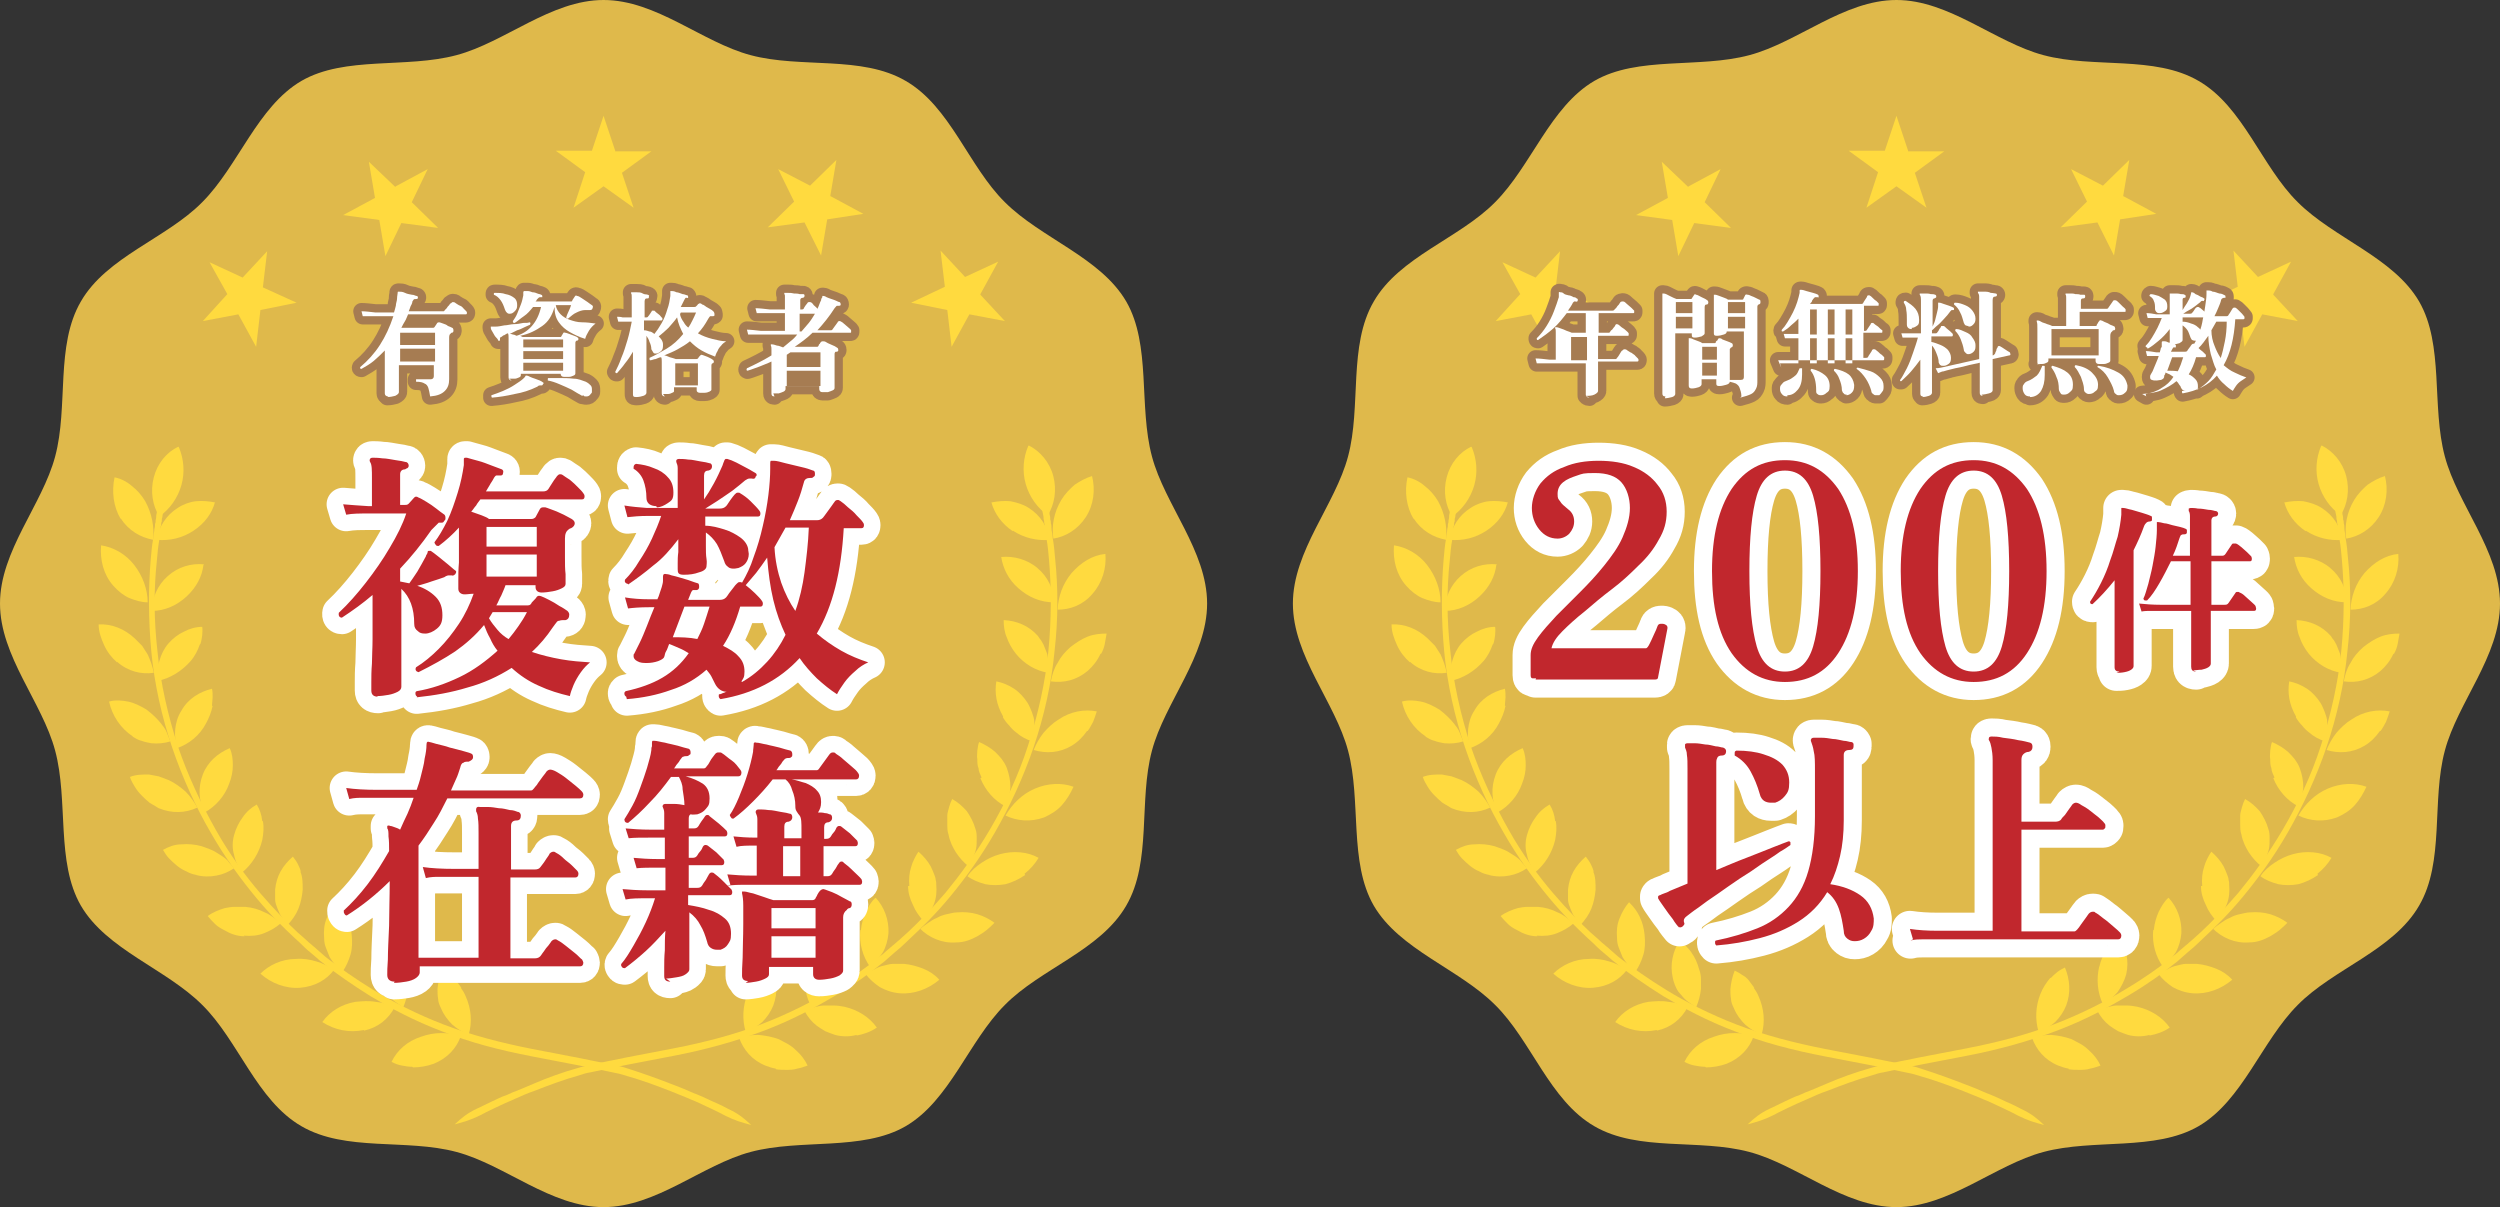 <?xml version="1.0" encoding="UTF-8"?>
<svg id="_レイヤー_2" data-name="レイヤー 2" xmlns="http://www.w3.org/2000/svg" width="408" height="197" viewBox="0 0 408 197">
  <rect x="0" y="0" width="408" height="197" fill="#333333" stroke="none"/>
  <defs>
    <style>
      .cls-1 {
        fill: #fff;
      }

      .cls-2 {
        fill: #ffda3f;
      }

      .cls-3 {
        fill: #c1272d;
      }

      .cls-4 {
        fill: #dfb94b;
      }

      .cls-5 {
        stroke-width: 5.9px;
      }

      .cls-5, .cls-6, .cls-7 {
        fill: none;
        stroke-linejoin: round;
      }

      .cls-5, .cls-7 {
        stroke: #fff;
      }

      .cls-6 {
        stroke: #a67c52;
        stroke-width: 2.7px;
      }

      .cls-7 {
        stroke-width: 5.4px;
      }
    </style>
  </defs>
  <g id="layout">
    <g>
      <g>
        <g>
          <path class="cls-4" d="m197,98.5c0,8.6-6.9,16.1-9,24-2.2,8.2,0,18.1-4.2,25.3-4.2,7.3-14,10.3-19.8,16.2-5.9,5.9-9,15.6-16.2,19.8-7.1,4.1-17.1,2-25.3,4.2-7.9,2.1-15.4,9-24,9s-16.1-6.9-24-9c-8.2-2.2-18.1,0-25.3-4.2-7.3-4.2-10.3-14-16.2-19.8-5.9-5.9-15.6-9-19.8-16.2-4.1-7.1-2-17.1-4.2-25.3-2.1-7.9-9-15.4-9-24s6.9-16.1,9-24c2.2-8.2,0-18.1,4.2-25.3,4.2-7.3,14-10.3,19.8-16.2,5.9-5.9,9-15.6,16.2-19.8,7.1-4.1,17.1-2,25.3-4.2,7.9-2.1,15.4-9,24-9s16.1,6.9,24,9c8.2,2.2,18.1,0,25.3,4.2,7.3,4.2,10.3,14,16.2,19.8,5.9,5.9,15.6,9,19.8,16.2,4.1,7.1,2,17.1,4.2,25.3,2.1,7.9,9,15.4,9,24Z"/>
          <g>
            <g>
              <path class="cls-2" d="m27.3,78.8c-.8,1.4-1.2,2.4-1.6,4.2,0,.2-.1.6-.2,1.1,0,.2,0,.5-.1.8,0,.2,0,.4-.1.6,0,.3,0,.5-.1.8,0,.5-.2,1.1-.2,1.6-.2,1.1-.3,2.2-.4,3.4-.4,4.7-.4,9.8.1,15.1.5,5.2,1.7,10.6,3.4,15.6,1.7,5,3.9,9.8,6.3,13.9,2.4,4.2,5,7.7,7.4,10.6,2.4,2.9,4.6,5,6.2,6.5.8.7,1.4,1.3,1.8,1.7.4.4.7.6.7.6,0,0,.2.2.7.6.2.2.5.4.8.7.3.3.7.5,1.1.9,1.7,1.3,4.2,3.1,7.4,5.1,3.2,1.9,7.1,4,11.6,5.7,4.5,1.8,9.5,3.1,14.7,4.1,2.6.5,5.2,1,7.8,1.5,1.3.3,2.6.5,3.9.8.6.1,1.3.3,1.9.4.6.1,1.3.3,1.9.5,2.5.7,4.9,1.6,7.2,2.5,1.2.5,2.3.9,3.4,1.4.6.2,1.1.5,1.6.7.5.2,1,.5,1.5.7,1.1.5,2,1,2.4,1.2,1.6.8,2.7,1.1,4.2,1.5-1.2-1.1-2-1.8-3.7-2.6-.4-.2-1.3-.7-2.5-1.2-.5-.2-1-.5-1.5-.7-.5-.2-1.1-.5-1.7-.7-1.1-.5-2.3-1-3.4-1.4-2.3-.9-4.8-1.8-7.3-2.6-.6-.2-1.3-.4-1.9-.5-.6-.1-1.3-.3-2-.4-1.3-.3-2.6-.5-3.9-.8-2.6-.5-5.2-1-7.8-1.5-5.1-1-10.1-2.3-14.5-4-4.4-1.7-8.3-3.7-11.4-5.6-3.1-1.9-5.6-3.7-7.3-5-.4-.3-.8-.6-1.1-.9-.3-.3-.6-.5-.8-.7-.4-.4-.7-.6-.7-.6,0,0-.2-.2-.7-.6-.4-.4-1-.9-1.8-1.6-1.5-1.4-3.7-3.6-6.1-6.4-2.4-2.8-5-6.3-7.3-10.4-2.3-4.1-4.5-8.7-6.2-13.7-1.6-5-2.8-10.2-3.3-15.4-.6-5.2-.6-10.2-.1-14.8.1-1.2.2-2.3.4-3.4,0-.5.2-1.1.2-1.6,0-.3,0-.5.1-.8,0-.2,0-.4.1-.6,0-.3,0-.5.1-.7,0-.5.2-.8.2-1.1.4-1.8.4-2.9.4-4.4Z"/>
              <path class="cls-2" d="m169.7,78.8c0,1.6,0,2.6.4,4.4,0,.2.1.6.2,1.1,0,.2,0,.5.1.7,0,.2,0,.4.1.6,0,.3,0,.5.1.8,0,.5.2,1.1.2,1.6.2,1.1.3,2.2.4,3.4.4,4.6.4,9.7-.1,14.8-.5,5.2-1.7,10.4-3.3,15.4-1.6,5-3.8,9.6-6.2,13.7-2.4,4.1-5,7.6-7.3,10.4-2.4,2.8-4.5,4.9-6.1,6.4-.8.7-1.4,1.3-1.8,1.6-.4.4-.7.6-.7.6,0,0-.2.2-.7.6-.2.2-.5.4-.8.7-.3.3-.7.5-1.1.9-1.6,1.3-4.1,3.1-7.3,5-3.1,1.9-7,3.9-11.4,5.6-4.4,1.7-9.3,3-14.5,4-2.6.5-5.2,1-7.8,1.5-1.3.3-2.6.5-3.9.8-.7.2-1.3.3-2,.4-.6.2-1.3.3-1.9.5-2.5.7-5,1.6-7.3,2.6-1.2.5-2.3,1-3.4,1.4-.6.3-1.1.5-1.7.7-.5.2-1,.5-1.5.7-1.1.5-2,1-2.5,1.2-1.7.8-2.5,1.5-3.7,2.6,1.5-.4,2.6-.7,4.2-1.5.4-.2,1.3-.7,2.4-1.2.5-.2,1-.5,1.5-.7.5-.2,1.1-.5,1.6-.7,1.1-.5,2.2-1,3.4-1.4,2.3-.9,4.7-1.8,7.2-2.5.6-.2,1.2-.4,1.9-.5.6-.1,1.3-.3,1.9-.4,1.3-.3,2.6-.5,3.9-.8,2.6-.5,5.2-1,7.8-1.5,5.2-1,10.2-2.4,14.7-4.1,4.5-1.7,8.4-3.8,11.6-5.7,3.2-1.9,5.7-3.7,7.4-5.1.4-.3.8-.6,1.1-.9.3-.3.6-.5.8-.7.4-.4.7-.6.7-.6,0,0,.2-.2.7-.6.4-.4,1-.9,1.8-1.7,1.6-1.5,3.8-3.6,6.2-6.5,2.4-2.9,5-6.4,7.4-10.6,2.4-4.2,4.6-8.9,6.3-13.9,1.7-5,2.9-10.4,3.4-15.6.6-5.2.6-10.4.1-15.1-.1-1.2-.2-2.3-.4-3.4,0-.6-.2-1.1-.2-1.6,0-.3,0-.5-.1-.8,0-.2,0-.4-.1-.6,0-.3,0-.5-.1-.8,0-.5-.2-.8-.2-1.1-.4-1.8-.8-2.8-1.6-4.2Z"/>
            </g>
            <path class="cls-2" d="m67.3,174.1c-.6,0-1.2-.1-1.7-.2-.6-.1-1.1-.3-1.7-.6.9-1.9,2.6-3.4,4.8-4.1,1.1-.4,2.2-.6,3.3-.6,1.1,0,2.2.1,3.2.5-.7,2-2.2,3.6-4.4,4.5-1.1.4-2.3.6-3.4.6Zm8-12.9c-.3-.4-.6-.8-.9-1.2-.3-.4-.7-.7-1.1-.9-.4-.3-.8-.5-1.2-.7-.4,1-.6,2-.7,3,0,.5,0,1.1.1,1.6,0,.5.2,1,.5,1.6.4,1,1.1,1.9,1.8,2.6.8.7,1.7,1.3,2.7,1.6.6-2,.4-4.2-.5-6.2-.2-.5-.5-1-.8-1.4Zm-15.9,7c2.3-.5,4-1.9,5-3.8-.9-.5-2-.8-3.1-.9-1.1-.2-2.2-.1-3.3,0-2.3.4-4.2,1.6-5.4,3.3,2,1.3,4.4,1.8,6.8,1.3Zm5.7-12.7c-.6-.8-1.3-1.5-2-2-1.1,1.8-1.6,3.9-1.1,6.1.1.5.3,1.1.5,1.5.2.5.5.9.9,1.3.3.4.7.8,1.1,1.1.4.3.9.6,1.3.9.4-.9.7-2,.8-3,0-.5,0-1,0-1.6,0-.5-.1-1.1-.3-1.6-.3-1.1-.7-2-1.3-2.8Zm-16.1,5.7c2.4-.2,4.3-1.3,5.5-2.9-.9-.6-1.8-1.1-2.9-1.4-1-.3-2.1-.5-3.3-.4-2.3,0-4.4,1-5.8,2.4.9.8,1.9,1.4,3,1.8,1.1.4,2.3.6,3.5.5Zm5.9-14c-.7.8-1.2,1.7-1.6,2.7-.4,1-.5,2-.4,3.2,0,.6.1,1.1.3,1.6.2.5.4,1,.6,1.5.3.5.6.9.9,1.3.4.4.8.7,1.2,1.1.6-.9,1-1.8,1.3-2.8.3-1,.3-2.1.2-3.2-.2-2.2-1.1-4-2.5-5.3Zm-15.1,5.5c1.2.1,2.3,0,3.3-.4,1-.4,1.9-.9,2.7-1.6-.4-.4-.8-.7-1.2-1-.4-.3-.9-.6-1.4-.8-1-.5-2-.8-3.2-.9-.3,0-.6,0-.9,0-.3,0-.6,0-.8,0-.5,0-1.1.1-1.6.2-1,.3-2,.7-2.8,1.3.4.5.8.9,1.2,1.3.4.4.9.7,1.5,1,1,.6,2.1,1,3.3,1Zm9.3-10.4c-.1-.5-.3-.9-.5-1.3-.2-.4-.5-.8-.8-1.2-.8.7-1.5,1.5-2,2.4-.5.9-.8,1.9-.9,3,0,.6,0,1.1,0,1.6,0,.5.2,1,.4,1.5.2.5.4,1,.7,1.4.3.4.6.9,1,1.2.7-.8,1.3-1.6,1.7-2.6.4-1,.6-2,.7-3.1,0-1.1,0-2.1-.4-3Zm-17.1.5c1.1.3,2.3.3,3.3.1,1.1-.2,2-.6,2.9-1.2-.2-.2-.3-.4-.5-.6-.2-.2-.4-.4-.5-.6-.4-.4-.8-.7-1.3-1-.5-.3-.9-.6-1.4-.8-.5-.2-1-.4-1.6-.6-1.1-.3-2.2-.4-3.3-.3-1.1,0-2.1.4-3,.9.3.5.6,1,1,1.4.4.4.8.8,1.3,1.2.5.4,1,.7,1.5.9.5.3,1.1.5,1.7.6Zm10.8-8.8c-.1-1-.4-1.9-.9-2.7-.9.5-1.7,1.2-2.3,2.1-.6.8-1.1,1.8-1.4,2.9-.3,1.1-.3,2.2,0,3.2.2,1.1.7,2,1.3,2.9,1.6-1.3,2.8-3.2,3.3-5.3.2-1.1.3-2.1.1-3.1Zm-16.9-2.1c2.2.9,4.4.8,6.3-.1-.5-.9-1.1-1.8-1.9-2.6-.8-.7-1.7-1.4-2.8-1.9-.5-.2-1.1-.4-1.6-.6-.5-.1-1.1-.2-1.6-.3-1.1,0-2.1,0-3.1.4.2.6.5,1.1.8,1.6.3.5.7,1,1.1,1.4.4.4.8.8,1.3,1.2.5.3,1,.6,1.5.9Zm12.1-7c0-1-.1-1.9-.5-2.8-1.9.8-3.6,2.2-4.4,4.3-.8,2.1-.7,4.3.3,6.2,1.8-1,3.3-2.7,4-4.7.4-1,.6-2,.6-3Zm-16.4-4.7c.5.3,1,.6,1.5.7.5.2,1.1.3,1.6.4,1.1.1,2.1,0,3.1-.3-.2-.5-.4-1-.6-1.5-.2-.5-.5-.9-.9-1.4-.3-.4-.7-.8-1.1-1.2-.4-.4-.8-.7-1.3-1.1-1-.6-2-1.1-3-1.3-1-.2-2.1-.3-3.1,0,.5,2.3,1.9,4.4,3.9,5.7Zm13-5c0-.5.1-1,.1-1.4,0-.5,0-.9-.1-1.4-2,.5-3.9,1.6-5,3.6-.6.9-.9,2-1,3-.1,1.1,0,2.1.3,3.1,2-.7,3.7-2.1,4.7-4,.5-.9.9-1.9,1.1-2.9Zm-15.5-7.2c1.8,1.6,4,2.1,6,1.8-.2-1.1-.6-2.1-1-3-.3-.5-.6-.9-.9-1.4-.2-.2-.4-.4-.6-.6-.2-.2-.4-.4-.6-.6-1.7-1.6-3.8-2.4-5.9-2.3,0,1.2.4,2.3.9,3.4.5,1.1,1.2,2,2.1,2.8Zm13.6-2.9c.2-.5.2-.9.3-1.4,0-.5.1-.9,0-1.4-1,0-2.1.3-3,.8-.9.4-1.8,1.1-2.5,1.9-.7.8-1.2,1.8-1.5,2.9-.3,1-.3,2.1-.2,3.2,2-.4,3.9-1.6,5.3-3.2.7-.8,1.2-1.8,1.5-2.7Zm-14.2-9.5c.8.9,1.7,1.6,2.6,2,1,.4,2,.7,3,.7,0-2.1-.8-4.3-2.2-6.1-1.4-1.8-3.4-2.9-5.4-3.2-.2,2.4.4,4.8,2,6.6Zm14.8-3.5c-2.1-.2-4.2.4-5.9,1.9-1.7,1.5-2.6,3.6-2.6,5.7,2.1,0,4.1-.9,5.7-2.4,1.6-1.5,2.5-3.3,2.7-5.1Zm-13.6-7.5c1.3,2,3.2,3.1,5.3,3.5.2-2.1-.2-4.3-1.3-6.3-.6-1-1.3-1.8-2.2-2.5-.8-.7-1.8-1.2-2.8-1.4-.5,2.3-.2,4.8,1,6.8Zm15.4-2.6c-1-.2-2.1-.3-3.1-.2-1,.1-2.1.5-3,1.1-1.9,1.2-3.1,3.1-3.4,5.2,2.1.2,4.2-.3,6-1.5,1.8-1.2,3-2.8,3.5-4.7Zm-6-9.1c-1.9.9-3.4,2.7-4,5-.6,2.3-.2,4.6.9,6.4,1.7-1.2,3-3,3.6-5.1.6-2.1.4-4.3-.4-6.2Z"/>
            <path class="cls-2" d="m123.7,159.6c.3-.3.7-.7,1.1-1,.4-.3.8-.5,1.2-.7.8,1.9,1,4.1.2,6.2-.4,1-1,1.9-1.8,2.7-.8.7-1.7,1.3-2.7,1.6-.6-2-.5-4.2.3-6.2.4-1,1-1.9,1.6-2.6Zm2.9,14.9c.6.1,1.2.1,1.7.1.6,0,1.2,0,1.8-.2.6-.1,1.1-.3,1.7-.5-.4-.9-1.1-1.8-1.9-2.5-.4-.4-.8-.7-1.3-1-.5-.3-1-.5-1.5-.8-1.1-.4-2.2-.6-3.3-.7-1.1,0-2.2.1-3.2.4.7,2,2.1,3.7,4.3,4.6.5.2,1.1.4,1.7.5Zm5-16.8c-.5,2.1-.3,4.3.6,6.2.9-.5,1.7-1.2,2.4-2,.6-.9,1.1-1.8,1.4-2.9.5-2.2,0-4.3-1.2-6.1-1.5,1.1-2.7,2.7-3.2,4.9Zm8.2,11.3c1.1-.2,2.3-.6,3.3-1.3-1.2-1.7-3.1-2.9-5.3-3.4-.6-.1-1.1-.2-1.7-.2-.6,0-1.1,0-1.7,0-.5,0-1.1.2-1.6.3-.5.2-1,.3-1.5.6.5.9,1.1,1.7,2,2.4.4.3.9.6,1.4.9.5.2,1,.4,1.6.6,1.1.3,2.4.3,3.5,0Zm.6-17.2c-.2,2.2.4,4.3,1.6,6,.8-.6,1.5-1.5,2.1-2.4.5-.9.8-2,.9-3.1.1-2.2-.7-4.3-2.1-5.8-.7.6-1.2,1.5-1.6,2.3-.4.9-.7,1.9-.8,3Zm12.9,8.1c-.7-.8-1.6-1.4-2.6-1.8-1-.4-2.1-.7-3.2-.8-.6,0-1.1,0-1.7,0-.6,0-1.1.2-1.6.3-.5.1-1,.3-1.5.6-.5.2-1,.5-1.4.8.6.8,1.4,1.5,2.3,2.1.9.5,2,.9,3.2,1,2.4.2,4.7-.7,6.5-2.2Zm-5.1-15.3c0,1.1.3,2.1.8,3.1.4,1,1,1.8,1.7,2.6.4-.4.7-.8,1-1.3.3-.5.5-.9.7-1.4.4-1,.5-2.1.4-3.2,0-.3,0-.5-.1-.8,0-.3-.1-.5-.2-.8-.2-.5-.4-1-.6-1.4-.5-.9-1.2-1.7-2-2.4-.3.4-.5.8-.7,1.2-.2.4-.4.9-.5,1.3-.3.9-.4,2-.3,3.1Zm11.3,8.2c.5-.3,1-.6,1.5-1,.5-.4.9-.8,1.3-1.2-.8-.6-1.8-1.1-2.8-1.4-1-.3-2.2-.4-3.3-.3-.6,0-1.1.2-1.7.3-.5.1-1.1.3-1.6.6-.5.2-1,.5-1.4.8-.4.3-.9.6-1.3,1,.7.7,1.6,1.3,2.6,1.7,1,.4,2.1.6,3.3.5,1.2,0,2.3-.4,3.4-1Zm-4.7-16.6c.2,1.1.7,2.1,1.2,2.9.6.9,1.3,1.7,2.1,2.3.2-.2.3-.4.4-.7.1-.2.2-.5.3-.7.2-.5.4-1,.5-1.5.1-.5.1-1.1.1-1.6,0-.5,0-1.1-.2-1.6-.3-1.1-.8-2-1.4-2.9-.7-.8-1.5-1.5-2.4-2-.2.4-.4.9-.5,1.3-.1.5-.3.9-.3,1.4,0,.5,0,1,0,1.5,0,.5,0,1,.2,1.6Zm12.4,6.4c.9-.7,1.7-1.6,2.3-2.6-.9-.5-1.9-.8-3-.9-1.1-.1-2.2,0-3.3.3-1.1.3-2.1.8-3,1.4-.9.6-1.7,1.3-2.3,2.2.8.6,1.8,1,2.9,1.3,1,.2,2.2.2,3.3,0,1.1-.3,2.2-.8,3.2-1.5Zm-7.2-15.6c.8,2,2.3,3.7,4.1,4.6.5-.9.7-2,.8-3.1,0-1.1-.2-2.1-.6-3.2-.2-.5-.5-1-.8-1.4-.3-.4-.7-.8-1.1-1.2-.8-.7-1.7-1.2-2.6-1.6-.2.4-.2.9-.3,1.4,0,.5-.1.9,0,1.4,0,.5,0,1,.2,1.5,0,.5.3,1,.5,1.5Zm13.3,4.4c.8-.9,1.4-1.9,1.9-3-1.9-.7-4.2-.6-6.3.3-2.1.9-3.7,2.5-4.8,4.4,1.9.9,4.1,1.1,6.3.3,1.1-.5,2.1-1.1,2.9-2Zm-9.6-14.3c.3.5.6.9,1,1.3.3.4.7.8,1.1,1.1.8.7,1.7,1.2,2.7,1.5.1-.5.3-1,.3-1.6,0-.5,0-1.1,0-1.6,0-.5-.2-1-.4-1.6-.2-.5-.4-1-.7-1.5-.6-.9-1.3-1.7-2.2-2.3-.9-.6-1.9-1-2.9-1.2-.3,1.9,0,3.8,1.1,5.7Zm13.8,2.2c.4-.5.6-1,.9-1.5.2-.5.4-1.1.6-1.7-2-.4-4.3,0-6.2,1.3-1,.6-1.8,1.4-2.5,2.2-.7.9-1.2,1.8-1.6,2.8,2,.6,4.2.5,6.2-.7,1-.6,1.8-1.4,2.5-2.4Zm-11.7-12.6c1.4,1.7,3.3,2.8,5.3,3.1.1-1.1,0-2.1-.2-3.1-.2-.5-.4-1-.6-1.5-.1-.2-.3-.5-.4-.7-.2-.2-.3-.4-.5-.7-1.5-1.7-3.5-2.5-5.6-2.6,0,.9.1,1.9.5,2.8.3.9.8,1.8,1.5,2.7Zm13.9,0c.3-.5.5-1.1.6-1.6.1-.6.2-1.2.3-1.7-1,0-2.1.1-3.1.5-1,.4-1.9,1-2.8,1.7-.9.8-1.6,1.6-2.1,2.6-.6.9-.9,2-1.1,3,2.1.3,4.2-.2,6-1.7.9-.8,1.6-1.7,2.1-2.8Zm-13.5-10.7c.8.7,1.7,1.3,2.7,1.7,1,.4,2,.6,3.1.6,0-2.1-1-4.2-2.7-5.6-.8-.7-1.8-1.2-2.8-1.5-1-.3-2.1-.4-3.1-.3.3,1.9,1.2,3.7,2.8,5.1Zm14.2-5.6c-2.1.2-4,1.4-5.5,3.1-1.5,1.8-2.2,3.9-2.3,6,2.1,0,4.2-.8,5.7-2.6,1.6-1.8,2.3-4.2,2.1-6.5Zm-15.1-3.8c1.8,1.2,4,1.7,6,1.5-.3-2.1-1.5-4-3.4-5.2-.9-.6-2-.9-3-1.1-1-.1-2.1,0-3.1.2.5,1.8,1.7,3.5,3.5,4.7Zm12.9-8.9c-1,.3-1.9.8-2.8,1.4-.8.7-1.6,1.5-2.2,2.5-1.2,2-1.6,4.2-1.3,6.3,2-.3,4-1.5,5.3-3.5,1.3-2,1.6-4.5,1-6.8Zm-10.4-4.9c-.8,1.9-1,4.1-.4,6.2.6,2.1,1.9,3.9,3.6,5.1,1.1-1.8,1.5-4.1.9-6.4-.6-2.3-2.2-4.1-4-5Z"/>
          </g>
          <g>
            <path class="cls-2" d="m39.6,45.3l4-4.3h0s-.7,5.9-.7,5.9l5.5,2.5h0s-5.9,1.2-5.9,1.2l-.7,6h0s-2.9-5.3-2.9-5.3l-5.8,1.1h0s4-4.4,4-4.4l-2.9-5.2h0s5.4,2.5,5.4,2.5Z"/>
            <path class="cls-2" d="m64.6,30.4l5.2-2.8h0c0,0-2.6,5.4-2.6,5.4l4.3,4.2h0s-6-.8-6-.8l-2.6,5.4h0s-1-5.9-1-5.9l-5.9-.8h0c0,0,5.2-2.8,5.2-2.8l-1-5.9h0s4.3,4.1,4.3,4.1Z"/>
            <path class="cls-2" d="m135.7,32.1l5.2,2.8h0c0,0-5.9.9-5.9.9l-1,5.9h0s-2.7-5.4-2.7-5.4l-6,.8h0s4.3-4.2,4.3-4.2l-2.6-5.3h0c0,0,5.2,2.7,5.2,2.7l4.3-4.2h0s-1,5.9-1,5.9Z"/>
            <path class="cls-2" d="m160,48.1l4,4.3h0s-5.8-1.1-5.8-1.1l-2.9,5.3h0s-.7-6-.7-6l-5.9-1.2h0s5.5-2.6,5.5-2.6l-.7-5.9h0s4,4.3,4,4.3l5.4-2.5h0s-2.9,5.3-2.9,5.3Z"/>
            <path class="cls-2" d="m100.4,24.7h5.9s0,0,0,0l-4.8,3.5,1.9,5.7h0s-4.9-3.5-4.9-3.5l-4.9,3.5h0s1.9-5.8,1.9-5.8l-4.8-3.5h0c0,0,5.9,0,5.9,0l1.9-5.7h0s1.9,5.7,1.9,5.7Z"/>
          </g>
        </g>
        <g>
          <g>
            <path class="cls-6" d="m63.4,64.7c-.4,0-.6-.2-.6-.5s0-.3,0-.8,0-1,0-1.7c0-.7,0-1.4,0-2.2,0-.8,0-1.6,0-2.3-.6.6-1.2,1.2-1.8,1.7-.6.5-1.3.9-2,1.3-.2,0-.3-.1-.2-.3,1.2-1,2.3-2.2,3.2-3.6.9-1.4,1.6-2.9,2.2-4.7h-2.9c-.4,0-.8,0-1.1,0-.3,0-.6,0-1,0l-.2-.8c.6,0,1.4.1,2.3.2h3c.1-.3.2-.7.3-1.1,0-.4.2-.8.2-1.2s.1-.7.1-.9,0-.2.2-.2c.3,0,.6,0,1,.2s.7.2,1.1.3c.4,0,.6.2.8.2.1,0,.2.1.2.2,0,.2,0,.3-.3.3-.2,0-.3,0-.4.1s-.1.2-.2.3c0,.3-.2.6-.3.8-.1.3-.2.6-.3.8h5.4c.1,0,.2,0,.3,0,0,0,.1,0,.2-.2,0,0,.2-.2.3-.3.1-.2.2-.3.4-.5.1-.2.2-.3.3-.3.1-.1.2-.2.3-.2s.3,0,.5.2c.2.1.4.3.7.4s.5.4.6.5c.2.2.3.3.4.4s.1.2.1.2c0,.2,0,.3-.2.3h-9.4c-.2.4-.3.8-.5,1.1s-.4.7-.6,1.1h5c0,0,.2,0,.2,0s.1,0,.2-.1l.4-.6c0-.1.2-.2.3-.2s0,0,0,0c0,0,0,0,0,0,.2,0,.4.1.7.2.3.1.6.2.8.4.3.1.5.2.7.3.1,0,.2.2.2.4s0,.3-.2.4c-.1,0-.2,0-.2.1-.2.1-.3.3-.3.7v1.5c0,.5,0,1.1,0,1.7,0,.6,0,1.1,0,1.6,0,.5,0,.9,0,1.3,0,.3,0,.6,0,.7,0,.8-.2,1.4-.7,1.9-.5.5-1.2.8-2.4.9-.1-.6-.2-1.1-.3-1.4s-.3-.6-.6-.7c-.3-.2-.7-.3-1.4-.3,0,0,0-.1,0-.2,0,0,0-.1,0-.2h2.4c.3,0,.5-.2.5-.5v-1.8h-5.7v4.4c0,.2-.2.4-.6.6-.4.1-.8.2-1.3.2Zm7.6-10.4h-5.7v2h5.7v-2Zm0,2.6h-5.7v2.1h5.7v-2.1Z"/>
            <path class="cls-6" d="m83.5,62.1c-.3,0-.5-.2-.5-.5s0-.4,0-.8c0-.5,0-1,0-1.7,0-.7,0-1.3,0-2s0-1.6,0-1.9c0-.4,0-.6-.1-.8h0c-.2,0-.4.2-.6.3-.2,0-.3.2-.5.3-.1,0-.2.1-.2.2,0,0,0,.1,0,.2h0c0,0,0,.1,0,.2,0,0,0,0,0,0-.2,0-.3,0-.3,0,0-.2-.2-.4-.4-.6s-.3-.5-.5-.8-.3-.5-.3-.7c0,0,0-.2,0-.2,0,0,.1,0,.2,0,0,0,.2,0,.3,0,.1,0,.2,0,.3,0,.4,0,.9-.1,1.4-.2.5,0,1.1-.2,1.6-.2s1-.1,1.5-.2c.5,0,.8,0,1-.1.2,0,.2.2.1.4-.2.1-.5.2-.9.4s-.8.4-1.2.5c-.4.2-.8.4-1.2.6.1,0,.3,0,.5.1.2,0,.4.1.6.2,1-.3,1.8-.8,2.5-1.6.7-.8,1.2-1.8,1.5-3.1h-1.3c-.5.6-.9,1.1-1.5,1.5s-1,.8-1.5,1.1c-.2,0-.3,0-.3-.3.2-.3.5-.7.7-1.2.2-.5.4-1,.6-1.5.2-.5.3-1,.4-1.5v-.5c0,0,0-.1.1-.2,0,0,0,0,.1,0s.2,0,.5,0,.5.1.8.2c.3,0,.6.1.8.2s.5.1.6.2c.1,0,.2.1.2.2s0,.1,0,.2c0,0,0,0-.2,0-.2,0-.3,0-.4.1,0,0-.2.2-.3.3,0,.1-.1.2-.2.3h5.7c.2,0,.3,0,.3-.2l.4-.6c.1-.2.2-.2.4-.1.2,0,.5.2.8.4.3.2.6.4.9.6.3.2.5.4.7.5.2.1.2.3.1.5,0,.2-.2.3-.4.3s-.5,0-.8,0c-.5,0-1,.2-1.4.4-.5.2-.9.6-1.4,1h0c-.2,0-.2,0-.3-.2.1-.3.2-.6.4-1,.2-.4.3-.7.4-1h-2.5c.1.6.4,1.1.8,1.5.4.4.9.7,1.5.9.6.2,1.2.4,2,.4.7,0,1.5.1,2.2.2-.4.3-.8.7-1.1,1.2-.3.5-.5.9-.6,1.3-1-.3-1.8-.7-2.5-1.1-.7-.4-1.3-.9-1.8-1.6s-.7-1.5-.7-2.5c-.4,1.4-1,2.4-2,3.1s-2.1,1.3-3.6,1.6l.4.2h6.1c.1,0,.2,0,.2-.1l.3-.5c0-.1.2-.2.3-.1.2,0,.4.1.7.2.3.1.5.2.8.3s.5.2.6.3c0,0,.1.1.1.2s0,.2-.2.3c0,0,0,0-.1,0s0,0,0,0c-.1,0-.2.2-.2.3s0,.2,0,.4,0,.4,0,.8,0,.7,0,1.1c0,.4,0,.8,0,1.2,0,.4,0,.7,0,1s0,.4,0,.5c0,.1,0,.3-.3.4s-.4.2-.7.2-.6,0-.9,0-.5-.2-.5-.5h0s-6.5,0-6.5,0v.2c0,.1,0,.3-.3.4s-.4.2-.7.2c-.3,0-.6,0-.9,0Zm-3.2,2.8c0,0-.1-.1-.1-.2s0-.1,0-.2c.6-.2,1.2-.4,1.9-.7.7-.3,1.3-.6,1.9-1s1.1-.7,1.5-1.1c.1-.1.2-.2.3-.4,0,0,0,0,0,0,0,0,0,0,0,0,0,0,.1,0,.2,0,.1,0,.3.1.5.2.2.1.5.2.8.3s.5.2.8.3c.2.1.4.2.5.3.1,0,.2.2,0,.3,0,.1-.1.2-.2.2,0,0-.1,0-.2,0-.2,0-.3,0-.5.2-1.2.6-2.5,1-3.7,1.2-1.3.3-2.5.5-3.8.6Zm2.9-13.7c-.2,0-.3,0-.5-.2s-.2-.3-.3-.5c-.2-.6-.4-1.1-.7-1.5-.3-.4-.6-.7-1.1-.9,0,0,0,0,0-.1,0-.2,0-.2.2-.2.6,0,1.2,0,1.7.2.6.1,1,.3,1.4.6.4.3.5.7.5,1.2s-.1.7-.4,1-.5.4-.8.4Zm8.7,4.2h-6.5v1.3h6.5v-1.3Zm0,1.9h-6.5v1.3h6.5v-1.3Zm0,1.9h-6.5v1.3h6.5v-1.3Zm3.1,5.4c-.5-.3-1.1-.6-1.7-1-.6-.3-1.3-.6-2-.9-.7-.3-1.3-.5-1.9-.6,0,0,0-.1,0-.2,0-.1,0-.2.1-.2.5,0,1.1,0,1.8,0s1.5,0,2.3.1c.8,0,1.4.3,2,.5.4.2.6.4.8.6s.2.5.2.7,0,.3,0,.4c0,.1-.1.2-.2.3-.2.3-.4.4-.7.4s-.4,0-.5-.2Z"/>
            <path class="cls-6" d="m108.5,64.7c-.3,0-.5-.2-.5-.5s0-.3,0-.6c0-.4,0-.8,0-1.3,0-.5,0-1.1,0-1.7s0-1.1,0-1.5c0-.4,0-.6-.1-.8-.3,0-.6.2-.9.3-.3,0-.6.2-.9.2,0,0-.1,0-.1-.2,0,0,0-.1,0-.2.9-.4,1.8-.9,2.8-1.5,1-.6,1.9-1.4,2.7-2.4-.2-.4-.4-.8-.6-1.3-.2-.5-.3-.9-.4-1.4-.4.6-.9,1.1-1.4,1.7-.5.5-1.1,1-1.6,1.4.2.2.3.3.5.6.1.2.2.4.2.7,0,.5,0,.8-.3,1.1-.3.2-.5.4-.8.4s-.4,0-.5-.2-.2-.3-.3-.5c0-.4-.1-.8-.3-1.2-.1-.4-.3-.7-.5-1v9.3c0,.2-.2.4-.5.5-.3.1-.7.2-1.2.2s-.5-.2-.5-.5,0-.3,0-.6c0-.3,0-.7,0-1.2,0-.5,0-1,0-1.6,0-.6,0-1.1,0-1.6,0-.5,0-1,0-1.4v-.5c-.4.7-.8,1.3-1.3,1.9-.4.6-.9,1.1-1.3,1.6h0c-.2,0-.2,0-.3-.2.3-.6.7-1.4,1-2.3.4-.9.7-1.9,1-2.9.3-1,.5-2,.7-3h-.2c0,0-.1,0-.2,0-.4,0-.7,0-1,0-.3,0-.5,0-.8,0l-.2-.8c.3,0,.6,0,.9.1.3,0,.7,0,1,0h.5v-2c0-.6,0-1,0-1.3,0-.3,0-.5-.1-.6,0,0,0-.1,0-.2h0s.1,0,.2,0c.2,0,.4,0,.7,0,.3,0,.7,0,1,.2s.6.1.8.2c0,0,.1,0,.2.1s0,.1,0,.2c0,.2,0,.3-.2.3-.2,0-.3,0-.4.1,0,0-.1.2-.1.4v2.6h.2c.2,0,.3,0,.4-.2,0,0,.2-.2.3-.4s.3-.4.3-.5c0,0,.1,0,.2,0s.1,0,.2,0c.2.2.4.4.7.6.3.2.4.5.6.6,0,0,0,0,0,.1,0,0,0,0,0,.1,0,.1,0,.2-.2.2h-2.8v1.6c.3,0,.6.1.9.2.3,0,.5.2.8.4.4-.5.8-1.1,1.2-1.8.4-.7.7-1.5.9-2.2.3-.8.4-1.5.5-2.2,0,0,0-.2,0-.3,0,0,0-.2,0-.3,0,0,0-.1,0-.2,0,0,0,0,.2,0,.2,0,.4,0,.8.2.3,0,.7.2,1,.3.3,0,.6.2.8.2,0,0,.1.1.1.2s0,.1,0,.2-.1,0-.2,0c-.1,0-.2,0-.2,0,0,0-.1.1-.2.3-.1.2-.2.4-.3.6s-.2.4-.3.6h2.2c.1,0,.2,0,.3-.1,0,0,.1-.1.2-.2s.1-.2.2-.2c0,0,.1-.1.2-.1s.2,0,.4.2c.2,0,.4.2.7.4.2.1.5.3.7.4.2.1.4.3.5.4,0,0,.1.2.1.3s0,.2,0,.3c0,0-.1.1-.2.1-.2,0-.4,0-.5,0,0,0-.2.2-.3.4-.3.5-.5.9-.8,1.3-.3.4-.6.8-.9,1.1.7.4,1.5.7,2.3.9.8.2,1.6.4,2.3.4-.3.2-.6.4-.8.7-.3.3-.5.6-.6.9-.2.3-.3.6-.4.9-.8-.3-1.5-.6-2.2-1-.7-.4-1.3-.9-1.9-1.5-.6.5-1.3.9-2,1.3-.7.4-1.5.7-2.2,1,.3,0,.6.2.9.3.4.1.7.2,1,.3h3.3c.1,0,.2,0,.3-.1.1-.2.3-.4.4-.5,0,0,.1-.1.2-.1s0,0,0,0c0,0,0,0,0,0,.1,0,.3.1.6.2s.5.2.7.3c.2.1.4.2.5.3.1,0,.2.2.2.3s0,.2-.2.3c0,0,0,0,0,0-.2,0-.2.3-.2.5s0,.7,0,1.1c0,.4,0,.8,0,1.2,0,.4,0,.7,0,1,0,.3,0,.5,0,.5,0,.1-.1.2-.3.3-.2.1-.5.2-.8.2-.3,0-.6,0-.8,0s-.5-.1-.5-.4v-.5h-3.7v.6c0,.1,0,.2-.3.3-.2.1-.4.2-.7.2s-.5,0-.8,0Zm5.4-5.4h-3.7v3.6h3.7v-3.6Zm-1.6-5.8c.3-.4.5-.8.7-1.2s.4-.8.6-1.3h-2.5c0,0,0,.1-.1.2,0,0,0,.1,0,.2.1.4.3.8.6,1.2.2.4.5.7.9,1Z"/>
            <path class="cls-6" d="m126.4,64.7c-.4,0-.5-.2-.5-.5s0-.4,0-.8c0-.4,0-1,0-1.7,0-.7,0-1.4,0-2.2v-.5c-.6.3-1.2.5-1.9.8-.6.2-1.3.5-2,.7-.2,0-.2-.2-.1-.4,1.3-.6,2.7-1.3,4-2.1,0-.4,0-.8,0-1,0-.2,0-.4-.1-.6,0,0,0,0,0-.2,0,0,.1,0,.2,0,.2,0,.5.1.8.2.3,0,.7.2,1,.3.4-.3.8-.7,1.2-1,.4-.3.8-.7,1.1-1.1h-5.9c-.4,0-.8,0-1.1,0-.3,0-.6,0-1,0l-.2-.8c.6,0,1.4.1,2.3.2h3.9v-2.9h-2.5c-.4,0-.8,0-1.1,0-.3,0-.6,0-1,0l-.2-.8c.6,0,1.4.1,2.3.2h2.5v-1.4c0-.3,0-.5,0-.7,0-.2,0-.3-.1-.4,0,0,0-.2,0-.2,0,0,0,0,.2,0s.2,0,.5,0,.5,0,.9.1c.3,0,.6,0,.9.1.3,0,.5,0,.6,0,.2,0,.2.2.2.3s-.1.3-.3.3c-.3,0-.4.2-.4.4v1.5h.2c.2,0,.3,0,.4-.2,0-.1.2-.3.3-.5.2-.2.3-.4.3-.4,0,0,.1-.1.2-.1s.1,0,.2,0c.2,0,.4.2.6.5.2.2.5.4.6.6.1-.2.2-.4.3-.7s.2-.5.3-.7c0-.2.1-.4.2-.5,0,0,0-.2,0-.2,0,0,.1,0,.2,0,0,0,.2,0,.5.2.2.1.5.2.8.3.3.1.6.2.8.3.2.1.4.2.5.2.1,0,.2.2.2.4,0,.2-.2.2-.3.2s-.2,0-.3,0c-.1,0-.2.2-.4.4-.9,1.4-1.8,2.5-2.8,3.6h2.1c.2,0,.3,0,.4-.2l.8-1.1c0-.1.2-.2.2-.2s.1,0,.2,0c.2.1.4.2.6.4s.5.4.7.6.4.3.5.5c0,0,0,.2,0,.2,0,.2,0,.2-.2.2h-6.1c-.9.9-1.9,1.6-2.9,2.3h3.6c.1,0,.2,0,.3-.2,0,0,0-.2.2-.3,0-.1.1-.2.2-.3,0,0,.1-.1.2-.1,0,0,.1,0,.2,0,.2,0,.4.1.7.3.3.1.6.3.9.4.3.1.5.3.7.4,0,0,.1.1.1.3s0,.2-.2.3c0,0,0,0-.1,0,0,0,0,0-.1,0-.1,0-.2.2-.2.3,0,.1,0,.2,0,.4,0,.4,0,.9,0,1.5,0,.6,0,1.2,0,1.7,0,.6,0,1,0,1.4,0,.4,0,.6,0,.6,0,.2-.1.3-.3.4-.2.1-.5.2-.8.3-.3,0-.6,0-.9,0s-.5-.2-.5-.5v-.5h-5.5v.5c0,.1-.1.3-.3.4-.2.1-.5.2-.8.3-.3,0-.6,0-.9,0Zm2.6-7.2l-.6.4v2h5.5v-2.4h-4.9Zm4.9,3h-5.5v2.5h5.5v-2.5Zm-.9-9.3h-2.5v2.9h.3c.4-.5.8-.9,1.2-1.4.4-.5.7-1,1-1.5Z"/>
          </g>
          <g>
            <path class="cls-1" d="m63.4,64.7c-.4,0-.6-.2-.6-.5s0-.3,0-.8,0-1,0-1.7c0-.7,0-1.4,0-2.2,0-.8,0-1.6,0-2.3-.6.6-1.2,1.2-1.8,1.7-.6.5-1.3.9-2,1.3-.2,0-.3-.1-.2-.3,1.2-1,2.3-2.2,3.2-3.6.9-1.4,1.6-2.9,2.2-4.7h-2.9c-.4,0-.8,0-1.1,0-.3,0-.6,0-1,0l-.2-.8c.6,0,1.4.1,2.3.2h3c.1-.3.2-.7.3-1.1,0-.4.2-.8.2-1.2s.1-.7.1-.9,0-.2.2-.2c.3,0,.6,0,1,.2s.7.2,1.1.3c.4,0,.6.2.8.2.1,0,.2.1.2.2,0,.2,0,.3-.3.3-.2,0-.3,0-.4.1s-.1.2-.2.3c0,.3-.2.6-.3.8-.1.3-.2.6-.3.8h5.4c.1,0,.2,0,.3,0,0,0,.1,0,.2-.2,0,0,.2-.2.3-.3.1-.2.2-.3.4-.5.1-.2.2-.3.3-.3.1-.1.2-.2.3-.2s.3,0,.5.2c.2.1.4.3.7.4s.5.4.6.5c.2.2.3.3.4.4s.1.2.1.2c0,.2,0,.3-.2.3h-9.4c-.2.4-.3.8-.5,1.1s-.4.7-.6,1.1h5c0,0,.2,0,.2,0s.1,0,.2-.1l.4-.6c0-.1.2-.2.3-.2s0,0,0,0c0,0,0,0,0,0,.2,0,.4.1.7.2.3.1.6.2.8.4.3.1.5.2.7.3.1,0,.2.2.2.4s0,.3-.2.4c-.1,0-.2,0-.2.1-.2.1-.3.3-.3.7v1.5c0,.5,0,1.1,0,1.7,0,.6,0,1.1,0,1.6,0,.5,0,.9,0,1.3,0,.3,0,.6,0,.7,0,.8-.2,1.4-.7,1.9-.5.5-1.2.8-2.4.9-.1-.6-.2-1.1-.3-1.4s-.3-.6-.6-.7c-.3-.2-.7-.3-1.4-.3,0,0,0-.1,0-.2,0,0,0-.1,0-.2h2.4c.3,0,.5-.2.5-.5v-1.8h-5.7v4.4c0,.2-.2.4-.6.6-.4.1-.8.2-1.3.2Zm7.6-10.4h-5.7v2h5.7v-2Zm0,2.6h-5.7v2.1h5.7v-2.1Z"/>
            <path class="cls-1" d="m83.5,62.1c-.3,0-.5-.2-.5-.5s0-.4,0-.8c0-.5,0-1,0-1.7,0-.7,0-1.3,0-2s0-1.6,0-1.9c0-.4,0-.6-.1-.8h0c-.2,0-.4.2-.6.3-.2,0-.3.2-.5.3-.1,0-.2.1-.2.2,0,0,0,.1,0,.2h0c0,0,0,.1,0,.2,0,0,0,0,0,0-.2,0-.3,0-.3,0,0-.2-.2-.4-.4-.6s-.3-.5-.5-.8-.3-.5-.3-.7c0,0,0-.2,0-.2,0,0,.1,0,.2,0,0,0,.2,0,.3,0,.1,0,.2,0,.3,0,.4,0,.9-.1,1.4-.2.5,0,1.1-.2,1.6-.2s1-.1,1.5-.2c.5,0,.8,0,1-.1.2,0,.2.2.1.4-.2.1-.5.2-.9.4s-.8.4-1.2.5c-.4.2-.8.4-1.2.6.1,0,.3,0,.5.1.2,0,.4.1.6.2,1-.3,1.8-.8,2.5-1.6.7-.8,1.2-1.8,1.5-3.1h-1.3c-.5.6-.9,1.1-1.5,1.5s-1,.8-1.5,1.1c-.2,0-.3,0-.3-.3.2-.3.5-.7.7-1.2.2-.5.4-1,.6-1.5.2-.5.3-1,.4-1.5v-.5c0,0,0-.1.1-.2,0,0,0,0,.1,0s.2,0,.5,0,.5.1.8.2c.3,0,.6.1.8.2s.5.1.6.2c.1,0,.2.1.2.2s0,.1,0,.2c0,0,0,0-.2,0-.2,0-.3,0-.4.1,0,0-.2.2-.3.3,0,.1-.1.2-.2.3h5.7c.2,0,.3,0,.3-.2l.4-.6c.1-.2.2-.2.4-.1.2,0,.5.2.8.4.3.2.6.4.9.6.3.2.5.4.7.5.2.1.2.3.1.5,0,.2-.2.3-.4.3s-.5,0-.8,0c-.5,0-1,.2-1.4.4-.5.2-.9.6-1.4,1h0c-.2,0-.2,0-.3-.2.1-.3.2-.6.4-1,.2-.4.3-.7.4-1h-2.5c.1.6.4,1.1.8,1.5.4.4.9.7,1.5.9.6.2,1.2.4,2,.4.7,0,1.5.1,2.2.2-.4.3-.8.7-1.1,1.2-.3.5-.5.9-.6,1.3-1-.3-1.8-.7-2.5-1.1-.7-.4-1.3-.9-1.8-1.6s-.7-1.5-.7-2.5c-.4,1.4-1,2.4-2,3.1s-2.1,1.3-3.6,1.6l.4.2h6.1c.1,0,.2,0,.2-.1l.3-.5c0-.1.2-.2.3-.1.2,0,.4.1.7.2.3.1.5.2.8.3s.5.2.6.3c0,0,.1.1.1.2s0,.2-.2.3c0,0,0,0-.1,0s0,0,0,0c-.1,0-.2.2-.2.3s0,.2,0,.4,0,.4,0,.8,0,.7,0,1.1c0,.4,0,.8,0,1.2,0,.4,0,.7,0,1s0,.4,0,.5c0,.1,0,.3-.3.4s-.4.2-.7.2-.6,0-.9,0-.5-.2-.5-.5h0s-6.5,0-6.5,0v.2c0,.1,0,.3-.3.4s-.4.2-.7.2c-.3,0-.6,0-.9,0Zm-3.2,2.8c0,0-.1-.1-.1-.2s0-.1,0-.2c.6-.2,1.2-.4,1.9-.7.7-.3,1.3-.6,1.9-1s1.1-.7,1.5-1.1c.1-.1.2-.2.3-.4,0,0,0,0,0,0,0,0,0,0,0,0,0,0,.1,0,.2,0,.1,0,.3.1.5.2.2.1.5.2.8.3s.5.2.8.3c.2.1.4.2.5.3.1,0,.2.2,0,.3,0,.1-.1.2-.2.2,0,0-.1,0-.2,0-.2,0-.3,0-.5.2-1.2.6-2.5,1-3.7,1.2-1.3.3-2.5.5-3.8.6Zm2.9-13.7c-.2,0-.3,0-.5-.2s-.2-.3-.3-.5c-.2-.6-.4-1.1-.7-1.5-.3-.4-.6-.7-1.1-.9,0,0,0,0,0-.1,0-.2,0-.2.2-.2.6,0,1.2,0,1.7.2.6.1,1,.3,1.4.6.4.3.5.7.5,1.2s-.1.7-.4,1-.5.4-.8.4Zm8.7,4.2h-6.5v1.3h6.5v-1.3Zm0,1.9h-6.5v1.3h6.5v-1.3Zm0,1.9h-6.5v1.3h6.5v-1.3Zm3.1,5.4c-.5-.3-1.1-.6-1.7-1-.6-.3-1.3-.6-2-.9-.7-.3-1.3-.5-1.9-.6,0,0,0-.1,0-.2,0-.1,0-.2.1-.2.5,0,1.1,0,1.8,0s1.5,0,2.3.1c.8,0,1.4.3,2,.5.4.2.6.4.8.6s.2.5.2.7,0,.3,0,.4c0,.1-.1.2-.2.3-.2.3-.4.4-.7.4s-.4,0-.5-.2Z"/>
            <path class="cls-1" d="m108.5,64.7c-.3,0-.5-.2-.5-.5s0-.3,0-.6c0-.4,0-.8,0-1.3,0-.5,0-1.1,0-1.7s0-1.1,0-1.5c0-.4,0-.6-.1-.8-.3,0-.6.2-.9.3-.3,0-.6.2-.9.2,0,0-.1,0-.1-.2,0,0,0-.1,0-.2.9-.4,1.8-.9,2.8-1.5,1-.6,1.9-1.4,2.7-2.4-.2-.4-.4-.8-.6-1.3-.2-.5-.3-.9-.4-1.4-.4.6-.9,1.1-1.4,1.7-.5.5-1.1,1-1.6,1.4.2.2.3.3.5.6.1.2.2.4.2.7,0,.5,0,.8-.3,1.1-.3.2-.5.4-.8.4s-.4,0-.5-.2-.2-.3-.3-.5c0-.4-.1-.8-.3-1.2-.1-.4-.3-.7-.5-1v9.3c0,.2-.2.4-.5.5-.3.1-.7.2-1.2.2s-.5-.2-.5-.5,0-.3,0-.6c0-.3,0-.7,0-1.2,0-.5,0-1,0-1.6,0-.6,0-1.1,0-1.6,0-.5,0-1,0-1.4v-.5c-.4.7-.8,1.3-1.3,1.9-.4.6-.9,1.1-1.3,1.6h0c-.2,0-.2,0-.3-.2.3-.6.7-1.4,1-2.3.4-.9.7-1.9,1-2.9.3-1,.5-2,.7-3h-.2c0,0-.1,0-.2,0-.4,0-.7,0-1,0-.3,0-.5,0-.8,0l-.2-.8c.3,0,.6,0,.9.1.3,0,.7,0,1,0h.5v-2c0-.6,0-1,0-1.3,0-.3,0-.5-.1-.6,0,0,0-.1,0-.2h0s.1,0,.2,0c.2,0,.4,0,.7,0,.3,0,.7,0,1,.2s.6.1.8.2c0,0,.1,0,.2.1s0,.1,0,.2c0,.2,0,.3-.2.3-.2,0-.3,0-.4.1,0,0-.1.2-.1.4v2.6h.2c.2,0,.3,0,.4-.2,0,0,.2-.2.3-.4s.3-.4.3-.5c0,0,.1,0,.2,0s.1,0,.2,0c.2.2.4.4.7.6.3.2.4.5.6.6,0,0,0,0,0,.1,0,0,0,0,0,.1,0,.1,0,.2-.2.2h-2.8v1.6c.3,0,.6.1.9.2.3,0,.5.2.8.4.4-.5.8-1.1,1.2-1.8.4-.7.7-1.5.9-2.2.3-.8.4-1.5.5-2.2,0,0,0-.2,0-.3,0,0,0-.2,0-.3,0,0,0-.1,0-.2,0,0,0,0,.2,0,.2,0,.4,0,.8.2.3,0,.7.2,1,.3.3,0,.6.2.8.2,0,0,.1.1.1.2s0,.1,0,.2-.1,0-.2,0c-.1,0-.2,0-.2,0,0,0-.1.1-.2.3-.1.2-.2.4-.3.6s-.2.4-.3.6h2.2c.1,0,.2,0,.3-.1,0,0,.1-.1.2-.2s.1-.2.2-.2c0,0,.1-.1.2-.1s.2,0,.4.2c.2,0,.4.2.7.4.2.1.5.3.7.4.2.1.4.3.5.4,0,0,.1.2.1.3s0,.2,0,.3c0,0-.1.1-.2.1-.2,0-.4,0-.5,0,0,0-.2.2-.3.4-.3.5-.5.9-.8,1.3-.3.4-.6.8-.9,1.1.7.4,1.5.7,2.3.9.8.2,1.6.4,2.3.4-.3.2-.6.4-.8.7-.3.3-.5.6-.6.9-.2.3-.3.6-.4.9-.8-.3-1.5-.6-2.2-1-.7-.4-1.3-.9-1.9-1.5-.6.5-1.3.9-2,1.3-.7.4-1.5.7-2.2,1,.3,0,.6.2.9.3.4.1.7.2,1,.3h3.3c.1,0,.2,0,.3-.1.1-.2.3-.4.4-.5,0,0,.1-.1.2-.1s0,0,0,0c0,0,0,0,0,0,.1,0,.3.1.6.2s.5.2.7.3c.2.1.4.2.5.3.1,0,.2.2.2.3s0,.2-.2.3c0,0,0,0,0,0-.2,0-.2.3-.2.5s0,.7,0,1.1c0,.4,0,.8,0,1.2,0,.4,0,.7,0,1,0,.3,0,.5,0,.5,0,.1-.1.2-.3.3-.2.1-.5.2-.8.2-.3,0-.6,0-.8,0s-.5-.1-.5-.4v-.5h-3.7v.6c0,.1,0,.2-.3.3-.2.1-.4.2-.7.2s-.5,0-.8,0Zm5.4-5.4h-3.7v3.6h3.7v-3.6Zm-1.6-5.8c.3-.4.5-.8.7-1.2s.4-.8.6-1.3h-2.5c0,0,0,.1-.1.2,0,0,0,.1,0,.2.1.4.3.8.6,1.2.2.4.5.7.9,1Z"/>
            <path class="cls-1" d="m126.4,64.7c-.4,0-.5-.2-.5-.5s0-.4,0-.8c0-.4,0-1,0-1.7,0-.7,0-1.4,0-2.2v-.5c-.6.3-1.2.5-1.9.8-.6.2-1.3.5-2,.7-.2,0-.2-.2-.1-.4,1.3-.6,2.7-1.3,4-2.1,0-.4,0-.8,0-1,0-.2,0-.4-.1-.6,0,0,0,0,0-.2,0,0,.1,0,.2,0,.2,0,.5.1.8.2.3,0,.7.2,1,.3.4-.3.8-.7,1.2-1,.4-.3.8-.7,1.1-1.1h-5.9c-.4,0-.8,0-1.1,0-.3,0-.6,0-1,0l-.2-.8c.6,0,1.4.1,2.3.2h3.9v-2.9h-2.5c-.4,0-.8,0-1.1,0-.3,0-.6,0-1,0l-.2-.8c.6,0,1.4.1,2.3.2h2.5v-1.4c0-.3,0-.5,0-.7,0-.2,0-.3-.1-.4,0,0,0-.2,0-.2,0,0,0,0,.2,0s.2,0,.5,0,.5,0,.9.1c.3,0,.6,0,.9.1.3,0,.5,0,.6,0,.2,0,.2.2.2.3s-.1.3-.3.3c-.3,0-.4.2-.4.4v1.5h.2c.2,0,.3,0,.4-.2,0-.1.2-.3.3-.5.2-.2.3-.4.3-.4,0,0,.1-.1.2-.1s.1,0,.2,0c.2,0,.4.2.6.5.2.2.5.4.6.6.1-.2.2-.4.3-.7s.2-.5.3-.7c0-.2.1-.4.2-.5,0,0,0-.2,0-.2,0,0,.1,0,.2,0,0,0,.2,0,.5.2.2.1.5.2.8.3.3.1.6.2.8.3.2.1.4.2.5.2.1,0,.2.2.2.4,0,.2-.2.2-.3.2s-.2,0-.3,0c-.1,0-.2.2-.4.4-.9,1.4-1.8,2.5-2.8,3.6h2.1c.2,0,.3,0,.4-.2l.8-1.1c0-.1.2-.2.2-.2s.1,0,.2,0c.2.1.4.2.6.4s.5.4.7.6.4.3.5.5c0,0,0,.2,0,.2,0,.2,0,.2-.2.2h-6.1c-.9.9-1.9,1.6-2.9,2.3h3.6c.1,0,.2,0,.3-.2,0,0,0-.2.2-.3,0-.1.1-.2.2-.3,0,0,.1-.1.2-.1,0,0,.1,0,.2,0,.2,0,.4.1.7.3.3.1.6.3.9.4.3.1.5.3.7.4,0,0,.1.1.1.3s0,.2-.2.3c0,0,0,0-.1,0,0,0,0,0-.1,0-.1,0-.2.2-.2.3,0,.1,0,.2,0,.4,0,.4,0,.9,0,1.5,0,.6,0,1.2,0,1.7,0,.6,0,1,0,1.4,0,.4,0,.6,0,.6,0,.2-.1.3-.3.4-.2.1-.5.2-.8.3-.3,0-.6,0-.9,0s-.5-.2-.5-.5v-.5h-5.5v.5c0,.1-.1.3-.3.4-.2.1-.5.2-.8.3-.3,0-.6,0-.9,0Zm2.6-7.2l-.6.4v2h5.5v-2.4h-4.9Zm4.9,3h-5.5v2.5h5.5v-2.5Zm-.9-9.3h-2.5v2.9h.3c.4-.5.8-.9,1.2-1.4.4-.5.7-1,1-1.5Z"/>
          </g>
        </g>
        <g>
          <g>
            <path class="cls-7" d="m61.7,113.7c-.7,0-1.1-.3-1.1-1s0-.6,0-1.4c0-.8,0-1.8.1-3,0-1.2.1-2.5.1-4,0-1.4,0-2.8,0-4.2v-3c-.8.7-1.6,1.3-2.4,1.9-.8.6-1.7,1.2-2.6,1.8-.4,0-.6-.3-.5-.8,1.5-1.4,3-3.1,4.4-4.9,1.4-1.8,2.8-3.8,3.9-5.7,1.2-2,2.1-3.8,2.7-5.6h-6.1c-1.5,0-2.7,0-3.7.2l-.5-1.7c1.1.1,2.5.2,4.1.3h.6v-4.5c0-1.4,0-2.3-.3-2.7-.1-.2-.1-.4,0-.5,0-.1.2-.2.4-.2.3,0,.9,0,1.6.1.7,0,1.5.2,2.2.3.7.1,1.3.2,1.6.3.3,0,.5.3.5.6,0,.2-.1.3-.2.4-.1,0-.2.1-.4.2-.5,0-.8.3-.8.8v5h.8c.2,0,.4,0,.6-.2l.9-1c.2-.2.4-.2.7,0,.3.1.8.4,1.3.7.5.3,1.1.7,1.6,1.1.5.4.9.7,1.2.9.2.1.3.3.3.6s0,.3-.2.5c-.1.2-.2.3-.4.3h-.5c-.2.2-.4.4-.6.6-.2.2-.4.4-.6.6-1.6,2.3-3.3,4.4-5.1,6.3v2.1l1.5.3c.3-.4.7-1,1.3-1.9.5-.9,1-1.7,1.4-2.5,0-.1.1-.3.2-.4,0-.1.1-.2.1-.3,0-.1,0-.2.2-.2.1,0,.2,0,.3,0,.3.2.7.5,1.2.9.5.4,1.1.9,1.6,1.3.5.4.9.8,1.2,1,.2.1.2.3,0,.6-.2.2-.4.3-.6.2,0,0-.1,0-.2,0,0,0-.1,0-.2,0-.1,0-.4,0-.8.3-.5.2-1.2.4-2.1.7-.8.3-1.6.5-2.3.7,1.2.4,2.2,1,3,1.8s1.1,1.8,1.1,3-.3,1.7-.9,2.2c-.6.5-1.3.8-1.9.8s-.9-.1-1.2-.4c-.4-.3-.6-.6-.6-1.2,0-2.5-.7-4.4-2.1-5.7v4.1c0,1.3,0,2.7,0,4,0,1.3,0,2.6,0,3.7,0,1.1,0,2.1,0,2.8,0,.7,0,1.2,0,1.4,0,.3-.2.6-.6.8-.4.2-.9.4-1.5.5-.6.1-1.2.2-1.9.2Zm6.4,0c-.2-.1-.3-.3-.3-.5s0-.3.2-.4c2.4-.4,4.7-1.2,7-2.3,2.3-1.1,4.3-2.6,6.2-4.3-.5-.6-.9-1.3-1.2-2-.4-.7-.7-1.4-1-2.2-1.4,1.7-3,3.1-4.7,4.3-1.8,1.2-3.8,2.3-6,3.4-.4-.1-.6-.4-.4-.8,1.3-.8,2.5-1.8,3.7-3,1.2-1.2,2.3-2.6,3.3-4.1,1-1.5,1.8-3.2,2.4-4.9-.5,0-1,.1-1.5.1s-1-.3-1-.9,0-.6,0-1.4,0-1.8.1-2.9c0-1.2,0-2.4,0-3.8s0-.7,0-1c0-.3,0-.6,0-.9-1,1.1-2.1,2.1-3.3,3-.2,0-.4,0-.5-.2-.1-.1-.2-.3-.2-.4.7-.9,1.4-2.1,2.1-3.5.7-1.5,1.2-3,1.7-4.6.5-1.6.8-3.1,1-4.5,0-.1,0-.3,0-.5,0-.2,0-.3,0-.5,0-.1.1-.2.2-.2,0,0,.2,0,.3,0,.4.1,1,.3,1.8.5.8.2,1.5.5,2.3.8s1.3.5,1.6.6c.2.1.3.3.2.6,0,.3-.2.4-.4.4-.3,0-.6,0-.7,0s-.3.2-.5.6-.4.6-.6,1c-.2.3-.4.7-.6,1h9.3c.4,0,.7-.1.9-.4.1-.2.4-.6.7-1.1.3-.5.6-.8.7-1,.2-.2.3-.3.5-.3s.2,0,.4.1c.3.2.7.5,1.2.8.5.4.9.8,1.3,1.2.4.4.7.7.9,1,.1.1.2.3.2.5,0,.3-.1.5-.4.5h-16.6c-.2.3-.5.6-.7,1-.3.3-.5.7-.8,1,.6.2,1.1.4,1.7.6.5.2,1,.4,1.2.6h6.9c.3,0,.5-.1.7-.3l.7-1.3c.1-.2.3-.3.5-.3s.1,0,.2,0c0,0,.1,0,.2,0,.4.1.8.3,1.4.5s1.1.5,1.6.7c.5.3,1,.5,1.3.7.3.2.5.4.5.7s-.2.6-.6.8c-.1,0-.3.1-.4.2-.4.3-.6.7-.6,1.5s0,1.9,0,3c0,1.1,0,2,.1,2.8,0,.8,0,1.3,0,1.6s-.2.5-.6.7c-.4.2-.9.4-1.5.5-.6.1-1.2.2-1.8.2s-1-.3-1-.9v-.3h-4.9c-.2.6-.5,1.2-.7,1.7-.3.5-.5,1.1-.8,1.6h5c.3,0,.5,0,.7-.3,0-.1.2-.3.4-.5.2-.2.4-.4.5-.6.2-.2.4-.2.7-.1.3.1.7.3,1.3.6.6.3,1.1.6,1.7,1,.6.3,1,.6,1.3.8.2.2.3.4.3.6,0,.5-.2.8-.6.9-.4,0-.8,0-1,.1-.2,0-.4.1-.5.3-.1.1-.3.4-.6.8-1,1.5-2.1,2.8-3.4,4,1.5.5,3.1.9,4.8,1.2s3.2.4,4.7.5c-.5.4-1,.9-1.5,1.6-.5.7-.9,1.4-1.2,2.1s-.5,1.3-.6,1.8c-1.7-.4-3.4-.9-5.1-1.7-1.6-.7-3.1-1.7-4.4-2.9-2.2,1.4-4.6,2.5-7.2,3.2-2.6.8-5.4,1.3-8.3,1.6Zm19.5-27.7h-8.2v3.2h8.2v-3.2Zm0,4.5h-8.2v3.6h8.2v-3.6Zm-4.6,13.8c.6-.7,1.1-1.4,1.6-2.1.5-.7,1-1.5,1.4-2.3h-5.6c-.1.2-.2.3-.3.5-.1.2-.2.3-.3.5.4.7.9,1.3,1.4,1.9.5.6,1.1,1.1,1.8,1.5Z"/>
            <path class="cls-7" d="m102.5,95.3c-.5-.1-.6-.4-.5-.7.8-.8,1.6-1.8,2.3-3,.8-1.2,1.5-2.4,2.1-3.7.6-1.3,1.1-2.5,1.5-3.7h-1.2c-.6,0-.9,0-1,0-1.3,0-2.4.1-3.3.2l-.5-1.9c1.2.2,2.4.3,3.7.4h5v-4.9c0-.7,0-1.2,0-1.6,0-.4-.1-.7-.2-.9,0-.1-.1-.3,0-.4,0-.1.2-.2.4-.2.3,0,.9,0,1.5.1.7,0,1.3.2,2,.3.7.1,1.2.2,1.5.3.3,0,.4.3.4.5,0,.4-.2.6-.6.7-.5,0-.7.3-.7.8v3.9c.5-.7,1-1.5,1.6-2.6.6-1.1,1-2,1.4-2.9.1-.3.2-.6.3-.8,0-.1.1-.2.2-.3.1,0,.2,0,.3,0,.4.1.9.3,1.5.6.6.3,1.1.6,1.7.9.6.3,1,.6,1.4.8.2.1.3.4,0,.6,0,.3-.3.4-.6.3,0,0-.2,0-.2,0,0,0-.1,0-.2,0-.2,0-.4.1-.7.3-.6.5-1.3,1.1-2.1,1.7-.9.6-1.7,1.2-2.5,1.7-.8.5-1.4.9-1.9,1.2h0c0,0,2.3,0,2.3,0,.5,0,.8-.1,1.1-.4.2-.2.4-.6.7-1,.3-.4.5-.7.7-.9.2-.2.3-.3.5-.3s.3,0,.4.1c.5.3,1.1.7,1.7,1.3.6.6,1.1,1.1,1.4,1.5.1.1.2.3.2.5,0,.3-.1.5-.4.5h-8.6v1.5c1.1,0,2.1.3,3.1.6,1,.3,1.9.8,2.6,1.3.7.5,1.2,1.2,1.3,1.9,0,.3.1.6.1.8,0,.6-.2,1.1-.5,1.5-.3.4-.7.6-1.2.8-.2,0-.4.1-.7.1s-.7,0-1-.3c-.3-.2-.5-.5-.6-.9-.4-1.1-.8-2.1-1.2-2.8-.5-.8-1.1-1.4-1.8-1.9,0,.7,0,1.4,0,2.2,0,.8,0,1.5.1,2.1s0,1,0,1.2c0,.4-.4.8-1.2,1-.8.3-1.6.4-2.5.4s-1-.3-1-.9,0-.5,0-1c0-.5,0-1.1.1-1.8,0-.7,0-1.4,0-2.1-1.3,1.7-2.6,3.2-4.1,4.3-1.4,1.2-2.8,2.2-4.1,3.1Zm-.3,18.4c-.2-.1-.3-.3-.3-.5s0-.2.2-.4c2.3-.5,4.3-1.2,6-2.2,1.7-1,3.1-2.3,4.3-4-.5-.3-1-.6-1.5-.8-.5-.2-1.1-.5-1.7-.7-.2.5-.3.9-.5,1.2s-.2.7-.3.9c-.1.3-.5.5-1,.7-.6.2-1.2.3-1.8.3s-1.1,0-1.6-.3c-.4-.2-.6-.5-.6-.8s0-.3.1-.4c.2-.4.5-1,.9-1.8.4-.8.8-1.8,1.2-2.8.4-1,.8-2.1,1.2-3h-.9c-1.5,0-2.6.1-3.4.2l-.5-1.8c1.2.2,2.5.3,3.9.3h1.4c0-.1.2-.4.3-.8.1-.4.3-.8.4-1.2.1-.4.2-.7.2-1,0-.3,0-.5,0-.7,0-.4.2-.5.6-.4,0,0,.3,0,.8.2.4.1.9.2,1.5.4s1.1.3,1.6.5c.5.2.9.3,1.2.4.1,0,.2.2.2.5s0,.3-.1.4c0,.1-.2.2-.3.2-.3,0-.5,0-.6,0-.1,0-.3.3-.4.6l-.4,1h5.1c.5,0,.8-.1,1.1-.4.1-.1.3-.4.5-.7.2-.3.5-.6.7-.9s.4-.5.5-.6c.2-.2.3-.3.5-.3s.3,0,.4.1h0c.7-1.2,1.4-2.6,1.9-4.2.6-1.6,1.1-3.3,1.5-5.1.4-1.7.7-3.4.9-5,.2-1.6.3-3.1.3-4.3v-.8c0-.2,0-.4.1-.5.2,0,.3,0,.5,0,.5,0,1.1.2,1.9.4.8.2,1.6.4,2.5.6s1.5.4,2,.6c.2,0,.3.2.3.5s0,.4-.2.5c-.1.1-.2.2-.4.2h-.2c-.5,0-.9.2-1,.7-.3,1.1-.6,2.1-1,3.1-.4,1-.8,2-1.3,3.1h4.4c.4,0,.7-.1,1-.4.1-.1.3-.4.6-.8l.8-1.1c.3-.4.4-.6.5-.7.1-.2.3-.3.5-.3s.2,0,.5.2c.3.2.8.6,1.2,1,.5.4,1,.8,1.4,1.3.4.4.8.8,1,1.1.1.1.2.3.2.5,0,.3-.1.5-.4.5h-2.9c-.4,7.1-1.8,12.8-4.4,17.2,1.3,1.1,2.6,2,4,2.8,1.4.8,2.9,1.4,4.4,1.9-.7.3-1.5.8-2.1,1.4-.7.6-1.3,1.2-1.8,1.9-.5.7-.9,1.3-1.2,1.9-1.1-.7-2.2-1.6-3.3-2.6-1-1-2-2.1-2.8-3.3-3.3,3.6-7.6,5.8-12.9,6.7-.2-.1-.3-.3-.3-.5s0-.3.1-.3c.2,0,.4-.1.6-.2.2,0,.4-.2.6-.2-.8,0-1.5-.5-1.9-1.3-.2-.4-.4-.8-.6-1.2-.2-.4-.5-.7-.8-1.1-1.7,1.5-3.6,2.6-5.8,3.3-2.2.8-4.6,1.3-7.2,1.5Zm4.9-31.1c-.4,0-.8-.1-1.1-.3-.3-.2-.5-.6-.5-1,0-1.1-.2-2.1-.5-2.9-.3-.8-.9-1.5-1.6-1.9,0,0,0-.1,0-.2,0-.3.1-.5.4-.6,1,.1,2,.3,2.9.7.9.3,1.7.8,2.3,1.5.6.6.9,1.4.9,2.5s-.3,1.3-.9,1.7c-.6.4-1.2.7-1.8.7Zm6.7,21.7c.4-.8.8-1.6,1.1-2.5.3-.9.6-1.8.9-2.8h-4.1l-1.9,5c1.3,0,2.6,0,4.1.3Zm7.3,7c1.6-.9,2.9-2,4.1-3.3,1.2-1.3,2.2-2.8,3-4.4-.8-1.7-1.5-3.6-2-5.7-.5-2.1-.8-4.4-1-6.9-.6.9-1.2,1.7-1.8,2.5-.6.7-1.2,1.4-1.7,2,.5.4,1,.8,1.5,1.3.5.5.9.9,1.1,1.2.1.1.2.3.2.5,0,.3-.1.5-.4.5h-3.3c-.7,2.4-1.6,4.6-2.8,6.4,1,.5,1.9,1,2.5,1.7.7.7,1,1.5,1,2.5s-.2,1.1-.5,1.6Zm8.7-11.6c.7-1.9,1.2-4.1,1.5-6.3.3-2.3.6-4.7.7-7.3h-3.8c-.3.5-.6,1.1-.9,1.6-.3.5-.6,1.1-.9,1.6.1,2.1.5,4,1.1,5.8.6,1.7,1.4,3.3,2.3,4.6Z"/>
            <path class="cls-7" d="m64.4,160.2c-.8,0-1.2-.4-1.2-1.1s0-1.1.1-2.5c0-1.4.1-3.2.2-5.5,0-2.2.1-4.6.1-7.3-2.2,2.2-4.6,4.1-7,5.6-.2,0-.3-.1-.4-.3-.1-.1-.1-.3-.1-.5,1.3-1.2,2.6-2.6,3.9-4.3,1.3-1.7,2.4-3.5,3.5-5.4,0-.9,0-1.7-.1-2.4,0-.6,0-1.1-.2-1.3h0c0-.2,0-.3,0-.4.1-.1.3-.1.5,0,.2,0,.4.1.7.2.3.1.6.2.9.4.4-.9.8-1.8,1.2-2.6.4-.9.7-1.7,1-2.6h-5.8c-.9,0-1.7,0-2.5,0-.7,0-1.4,0-2.2.2l-.5-1.8c1.4.2,3.1.3,5.2.3h6.3c.2-.6.5-1.4.7-2.3.2-.9.5-1.8.6-2.8.2-.9.3-1.6.3-2.2s.2-.6.5-.5c0,0,.5.1,1.1.3.7.2,1.4.3,2.2.6.8.2,1.6.4,2.3.6.7.2,1.1.3,1.2.4.2,0,.3.3.3.5s0,.3-.2.5c-.1.1-.3.2-.5.3-.4,0-.7,0-.9.2-.2,0-.4.3-.5.8-.2.6-.4,1.3-.7,1.9-.3.6-.5,1.2-.8,1.8h12.4c.3,0,.5,0,.7,0,.2,0,.3-.2.5-.4.1-.2.4-.4.6-.8.3-.4.5-.7.8-1.1.3-.4.5-.6.6-.8.2-.2.4-.3.6-.3s.6.1,1.1.4c.5.3,1,.6,1.5,1,.5.4,1,.8,1.5,1.2.5.4.8.7,1,.9.2.2.3.4.3.6,0,.4-.2.6-.6.6h-21.6c-.7,1.4-1.4,2.8-2.2,4-.8,1.3-1.6,2.5-2.5,3.7v18.3h9.8v-13.2h-3.9c-.9,0-1.8,0-2.5,0-.7,0-1.4,0-2.2.2l-.5-1.8c1.4.2,3.1.3,5.2.3h3.9v-5.8c0-1,0-1.8-.1-2.4,0-.6-.2-1-.3-1.2,0-.2,0-.3,0-.3,0-.3.2-.5.6-.4.3,0,.8,0,1.3,0,.6,0,1.2.1,1.8.2.7,0,1.3.2,1.8.3.6,0,1,.2,1.3.3.3,0,.5.3.5.6,0,.5-.2.8-.7.8-.6,0-.9.3-.9.9v7.1h3.8c.5,0,.8-.1,1-.4.2-.3.5-.6.8-1.1.3-.5.6-.8.7-1.1.2-.2.4-.3.6-.3s.2,0,.5.2c.4.2.8.5,1.2.9s.9.7,1.3,1.1c.4.4.7.7.9.9.1.1.2.3.2.5,0,.4-.2.6-.5.6h-10.6v13.2h4c.5,0,.8-.2,1-.5.1-.2.3-.4.5-.7.2-.3.4-.6.7-.9.2-.3.4-.5.5-.7.2-.2.4-.3.6-.3s.2,0,.5.2c.4.2.8.5,1.3.9.5.4,1,.8,1.5,1.2.5.4.8.8,1.1,1,.1.2.2.4.2.5,0,.4-.2.6-.5.6h-26.2v1c0,.3-.2.6-.6.9-.4.3-1,.5-1.6.6-.6.1-1.3.2-2,.2Z"/>
            <path class="cls-7" d="m109.4,160.2c-.7,0-1-.3-1-.9s0-.6,0-1.4c0-.8,0-1.7.1-2.8,0-1.1,0-2.1.1-3.2-1.1,1.2-2.1,2.3-3.2,3.3-1.1,1-2.2,1.9-3.4,2.8-.2,0-.4,0-.5-.2-.1-.1-.2-.3-.1-.5.7-.8,1.3-1.8,2-3,.7-1.2,1.4-2.5,2-3.8.6-1.3,1.1-2.6,1.5-3.9h-1.2c-1.5,0-2.7,0-3.6.2l-.5-1.7c1.1.1,2.5.2,4,.2h3v-3.7h-1.1c-1.5,0-2.7,0-3.6.1l-.5-1.7c1.1.1,2.4.2,4,.2h1.1v-3.5h-2.3c-1.5,0-2.7,0-3.6.1l-.5-1.6c1.1.1,2.5.2,4,.2h2.3v-1c0-.7,0-1.2,0-1.7,0-.4-.1-.7-.2-.9-.1-.2-.1-.3,0-.4,0-.1.2-.2.4-.2.3,0,.8,0,1.4,0,.6,0,1.2.1,1.7.2,0-.9-.2-1.8-.3-2.6,0-.8-.3-1.4-.6-2h-1.3c-1.1,1.5-2.2,2.9-3.5,4.2-1.2,1.3-2.4,2.4-3.5,3.3h0c-.4,0-.6-.2-.6-.6.4-.6.8-1.3,1.3-2.2.5-.9.9-1.9,1.3-3,.4-1.1.8-2.2,1.1-3.2.3-1.1.6-2,.7-2.9,0-.2,0-.4.1-.6,0-.2,0-.4,0-.5,0-.2,0-.3.1-.4,0,0,.2,0,.3,0,.4,0,1,.2,1.7.3.7.2,1.4.3,2.1.5.7.2,1.3.4,1.8.5.2.1.3.3.3.6s0,.3-.2.4c-.1.1-.2.2-.4.2-.2,0-.4,0-.6.1-.2,0-.3.3-.5.5-.1.2-.3.5-.5.7-.2.2-.3.5-.5.7h4.3c.3,0,.5,0,.6,0,.1,0,.3-.1.4-.3.2-.2.4-.5.6-.9.2-.4.5-.7.7-1,.2-.3.4-.4.6-.4s.2,0,.3,0c0,0,.2,0,.3.1.5.3,1,.8,1.6,1.2s1,1,1.4,1.5c.1.1.2.3.2.5,0,.4-.2.6-.5.6h-8.6c1.1.3,2,.7,2.8,1.2.7.5,1.1,1.3,1.1,2.4s-.2,1.2-.6,1.7-.8.7-1.4.9c-.3,0-.7.1-1.1,0-.2.1-.3.3-.3.7v1.6h.8c.4,0,.6-.1.8-.4.1-.2.3-.5.5-.8.2-.3.4-.5.5-.7.1-.2.3-.3.4-.3s.3,0,.4.2c.4.3.9.7,1.5,1.2.6.5,1,.9,1.3,1.2,0,.1.1.2.1.4,0,.3-.1.5-.4.5h-5.9v3.5h.6c.4,0,.6-.1.8-.4.1-.2.3-.5.5-.7.2-.2.3-.5.4-.7.1-.2.3-.3.4-.3s.2,0,.4.1c.4.3.9.7,1.4,1.1.5.5.9.9,1.2,1.2,0,.1.1.2.1.4,0,.3-.1.5-.4.5h-5.4v3.7h1.4c.4,0,.6-.1.8-.4.1-.2.3-.5.6-.9.2-.4.4-.7.5-.9.1-.2.3-.3.4-.3s.3,0,.4.1c.4.3.9.7,1.5,1.3.6.6,1.1,1.1,1.4,1.4,0,.1.1.2.1.4,0,.3-.1.5-.4.5h-6.8v1.6c1.2.2,2.3.4,3.4.8,1.1.3,1.9.8,2.6,1.4.7.6,1,1.4,1,2.5s-.2,1.2-.5,1.7-.7.7-1.2.9c-.1,0-.2,0-.3,0-.1,0-.2,0-.3,0-.4,0-.7-.1-1-.3-.3-.2-.5-.5-.6-1-.3-1-.6-1.9-1.1-2.7-.4-.8-1-1.5-1.8-2.1,0,.8,0,1.7,0,2.8,0,1,0,2,0,2.9,0,.9,0,1.7,0,2.4,0,.7,0,1.1,0,1.2,0,.3-.2.5-.6.8s-.9.4-1.5.5c-.6.1-1.2.2-1.7.2Zm9.8-15.8l-.5-1.7c1.1.1,2.5.2,4.1.2h.7v-4.9h-.2c-1.3,0-2.4,0-3.1.2l-.5-1.7c1,.1,2.2.2,3.6.2h.3v-1.3c0-.7,0-1.2,0-1.7,0-.4-.1-.7-.2-.9-.1-.2-.1-.4,0-.5,0-.1.2-.2.4-.2.4,0,.9,0,1.6.1.7,0,1.4.2,2,.3.7.1,1.2.2,1.5.3.3,0,.4.3.4.6s-.2.6-.6.7c-.5,0-.7.3-.7.8v1.9h2.8v-1.3c0-1.2,0-2-.3-2.4-.2-.2-.3-.4-.5-.7s-.2-.6-.2-.9c0-.9-.2-1.8-.5-2.5-.2-.8-.6-1.4-1.1-1.8h-2.1c-1,1.3-2.1,2.5-3.2,3.6-1.1,1.1-2.1,2-3.2,2.8h0c-.2,0-.3,0-.4-.2-.1-.1-.2-.3-.2-.4.5-.7,1-1.7,1.5-2.9.5-1.2,1-2.5,1.4-3.8.4-1.3.7-2.5.9-3.6,0-.4.1-.8.1-1.1s0-.3.1-.4c0,0,.1-.1.3,0,.5,0,1,.2,1.7.3.7.2,1.4.3,2.1.5.7.2,1.3.4,1.8.5.2.1.3.3.3.6s0,.3-.1.4-.2.2-.4.2-.4,0-.6.1c-.1,0-.3.3-.5.5-.1.2-.3.5-.5.7-.2.2-.3.5-.5.7h6c.3,0,.5,0,.6,0,.1,0,.3-.1.4-.3l1.6-2.2c.2-.3.4-.4.6-.4s.4,0,.5.2c.3.2.8.5,1.2.9.5.4.9.8,1.4,1.2.5.4.8.7,1,1,.1.1.2.3.2.5,0,.4-.2.6-.5.6h-10.5c.8.1,1.5.4,2.3.6.7.3,1.4.7,1.8,1.2.5.5.7,1.1.7,1.9s-.2,1.2-.5,1.7c.4,0,.8,0,1.1.1.3,0,.6.1.8.2.3,0,.4.3.4.6s-.2.6-.6.7c-.5,0-.7.3-.7.8v1.9h.3c.4,0,.6-.1.8-.4.1-.2.3-.5.5-.7s.3-.5.4-.7c.1-.2.3-.3.4-.3s.3,0,.4.1c.4.3.9.7,1.4,1.1.5.5.9.9,1.2,1.2,0,.1.1.2.1.4,0,.3-.1.5-.4.5h-5.2v4.9h.6c.4,0,.6-.1.8-.4.1-.2.3-.5.6-.9.2-.4.4-.7.5-.8.1-.2.3-.3.4-.3s.3,0,.4.2c.4.3.9.7,1.5,1.3.6.6,1.1,1,1.4,1.4,0,.1.1.2.1.4,0,.3-.1.5-.4.5h-18.2c-1.5,0-2.7,0-3.6.2Zm2.9,15.7c-.7,0-1-.3-1-.9s0-1.4.1-2.9c0-1.6.1-3.4.1-5.5s0-2,0-3c0-1-.1-1.6-.2-2,0-.2,0-.3,0-.3,0,0,.2,0,.4,0,.3,0,.8.2,1.4.3.6.2,1.2.4,1.8.6.6.2,1.1.4,1.5.5h6.4c.2,0,.4-.1.5-.3,0-.1.2-.3.3-.6.1-.2.3-.5.4-.6.2-.2.4-.3.6-.3.4.1.8.3,1.4.5.5.2,1.1.5,1.6.8.5.3,1,.5,1.3.7.2,0,.3.2.3.5s-.1.5-.3.6c-.1,0-.2,0-.3.1,0,0-.1,0-.2.2-.4.3-.6.7-.6,1.2s0,1.3,0,2.2c0,.9,0,1.8,0,2.8,0,.9,0,1.8,0,2.5,0,.7,0,1.1,0,1.2,0,.3-.2.5-.6.8-.4.2-.9.4-1.5.5-.6.1-1.2.2-1.8.2s-1-.3-1-.9v-1.2h-7.2v1.2c0,.3-.2.5-.6.7s-.9.4-1.5.5c-.6.1-1.2.2-1.7.2Zm11-11.9h-7.2v3.3h7.2v-3.3Zm0,4.6h-7.2v3.5h7.2v-3.5Zm-2.5-14.7h-2.8v4.9h2.8v-4.9Z"/>
          </g>
          <g>
            <path class="cls-3" d="m61.7,113.7c-.7,0-1.1-.3-1.1-1s0-.6,0-1.4c0-.8,0-1.8.1-3,0-1.2.1-2.5.1-4,0-1.4,0-2.8,0-4.2v-3c-.8.7-1.6,1.3-2.4,1.9-.8.6-1.7,1.2-2.6,1.8-.4,0-.6-.3-.5-.8,1.5-1.4,3-3.1,4.4-4.9,1.4-1.8,2.8-3.8,3.9-5.7,1.2-2,2.1-3.8,2.7-5.6h-6.1c-1.5,0-2.7,0-3.7.2l-.5-1.7c1.1.1,2.5.2,4.1.3h.6v-4.5c0-1.4,0-2.3-.3-2.7-.1-.2-.1-.4,0-.5,0-.1.2-.2.4-.2.3,0,.9,0,1.6.1.7,0,1.5.2,2.2.3.7.1,1.3.2,1.6.3.3,0,.5.3.5.6,0,.2-.1.3-.2.4-.1,0-.2.1-.4.2-.5,0-.8.3-.8.8v5h.8c.2,0,.4,0,.6-.2l.9-1c.2-.2.4-.2.7,0,.3.1.8.4,1.3.7.5.3,1.1.7,1.6,1.1.5.4.9.7,1.2.9.2.1.3.3.3.6s0,.3-.2.5c-.1.2-.2.3-.4.3h-.5c-.2.2-.4.4-.6.6-.2.2-.4.4-.6.6-1.6,2.3-3.3,4.4-5.1,6.3v2.1l1.5.3c.3-.4.7-1,1.3-1.9.5-.9,1-1.7,1.4-2.5,0-.1.1-.3.2-.4,0-.1.1-.2.1-.3,0-.1,0-.2.2-.2.1,0,.2,0,.3,0,.3.2.7.5,1.2.9.5.4,1.1.9,1.6,1.3.5.4.9.8,1.2,1,.2.1.2.3,0,.6-.2.2-.4.3-.6.2,0,0-.1,0-.2,0,0,0-.1,0-.2,0-.1,0-.4,0-.8.3-.5.2-1.2.4-2.1.7-.8.3-1.6.5-2.3.7,1.2.4,2.2,1,3,1.8s1.1,1.8,1.1,3-.3,1.7-.9,2.2c-.6.5-1.3.8-1.9.8s-.9-.1-1.2-.4c-.4-.3-.6-.6-.6-1.2,0-2.5-.7-4.4-2.1-5.7v4.1c0,1.3,0,2.7,0,4,0,1.3,0,2.6,0,3.7,0,1.1,0,2.1,0,2.8,0,.7,0,1.2,0,1.4,0,.3-.2.6-.6.8-.4.2-.9.4-1.5.5-.6.1-1.2.2-1.9.2Zm6.4,0c-.2-.1-.3-.3-.3-.5s0-.3.2-.4c2.4-.4,4.7-1.2,7-2.3,2.3-1.1,4.3-2.6,6.2-4.3-.5-.6-.9-1.3-1.2-2-.4-.7-.7-1.4-1-2.2-1.4,1.7-3,3.1-4.7,4.3-1.8,1.2-3.8,2.3-6,3.4-.4-.1-.6-.4-.4-.8,1.3-.8,2.5-1.8,3.7-3,1.2-1.2,2.3-2.6,3.3-4.1,1-1.5,1.8-3.2,2.4-4.9-.5,0-1,.1-1.5.1s-1-.3-1-.9,0-.6,0-1.4,0-1.8.1-2.9c0-1.2,0-2.4,0-3.8s0-.7,0-1c0-.3,0-.6,0-.9-1,1.1-2.1,2.1-3.3,3-.2,0-.4,0-.5-.2-.1-.1-.2-.3-.2-.4.7-.9,1.4-2.1,2.1-3.5.7-1.5,1.2-3,1.7-4.6.5-1.6.8-3.1,1-4.5,0-.1,0-.3,0-.5,0-.2,0-.3,0-.5,0-.1.1-.2.2-.2,0,0,.2,0,.3,0,.4.1,1,.3,1.8.5.8.2,1.5.5,2.3.8s1.3.5,1.6.6c.2.1.3.3.2.6,0,.3-.2.4-.4.4-.3,0-.6,0-.7,0s-.3.2-.5.6-.4.6-.6,1c-.2.3-.4.7-.6,1h9.3c.4,0,.7-.1.9-.4.1-.2.4-.6.7-1.1.3-.5.6-.8.7-1,.2-.2.3-.3.5-.3s.2,0,.4.1c.3.2.7.5,1.2.8.5.4.9.8,1.3,1.2.4.4.7.7.9,1,.1.1.2.3.2.5,0,.3-.1.5-.4.5h-16.6c-.2.3-.5.6-.7,1-.3.3-.5.7-.8,1,.6.2,1.1.4,1.7.6.5.2,1,.4,1.2.6h6.9c.3,0,.5-.1.7-.3l.7-1.3c.1-.2.3-.3.5-.3s.1,0,.2,0c0,0,.1,0,.2,0,.4.1.8.3,1.4.5s1.1.5,1.6.7c.5.3,1,.5,1.3.7.3.2.5.4.5.7s-.2.6-.6.8c-.1,0-.3.1-.4.2-.4.3-.6.7-.6,1.5s0,1.9,0,3c0,1.1,0,2,.1,2.8,0,.8,0,1.3,0,1.6s-.2.5-.6.7c-.4.2-.9.4-1.5.5-.6.1-1.2.2-1.8.2s-1-.3-1-.9v-.3h-4.9c-.2.6-.5,1.2-.7,1.7-.3.5-.5,1.1-.8,1.6h5c.3,0,.5,0,.7-.3,0-.1.2-.3.4-.5.2-.2.4-.4.5-.6.2-.2.4-.2.7-.1.3.1.7.3,1.3.6.6.3,1.1.6,1.7,1,.6.3,1,.6,1.3.8.2.2.3.4.3.6,0,.5-.2.8-.6.9-.4,0-.8,0-1,.1-.2,0-.4.1-.5.3-.1.1-.3.4-.6.8-1,1.5-2.1,2.8-3.4,4,1.5.5,3.1.9,4.8,1.2s3.2.4,4.7.5c-.5.4-1,.9-1.5,1.6-.5.7-.9,1.4-1.2,2.1s-.5,1.3-.6,1.8c-1.7-.4-3.4-.9-5.1-1.7-1.6-.7-3.1-1.7-4.4-2.9-2.2,1.4-4.6,2.5-7.2,3.2-2.6.8-5.4,1.3-8.3,1.6Zm19.5-27.7h-8.2v3.2h8.2v-3.2Zm0,4.5h-8.2v3.6h8.2v-3.6Zm-4.6,13.8c.6-.7,1.1-1.4,1.6-2.1.5-.7,1-1.5,1.4-2.3h-5.6c-.1.2-.2.3-.3.5-.1.2-.2.3-.3.5.4.7.9,1.3,1.4,1.9.5.6,1.1,1.1,1.8,1.5Z"/>
            <path class="cls-3" d="m102.5,95.3c-.5-.1-.6-.4-.5-.7.8-.8,1.6-1.8,2.3-3,.8-1.2,1.5-2.4,2.1-3.7.6-1.3,1.1-2.5,1.5-3.7h-1.2c-.6,0-.9,0-1,0-1.3,0-2.4.1-3.3.2l-.5-1.9c1.2.2,2.4.3,3.7.4h5v-4.9c0-.7,0-1.2,0-1.6,0-.4-.1-.7-.2-.9,0-.1-.1-.3,0-.4,0-.1.2-.2.4-.2.3,0,.9,0,1.5.1.7,0,1.3.2,2,.3.7.1,1.2.2,1.5.3.3,0,.4.3.4.5,0,.4-.2.6-.6.7-.5,0-.7.3-.7.8v3.9c.5-.7,1-1.5,1.6-2.6.6-1.1,1-2,1.4-2.9.1-.3.2-.6.3-.8,0-.1.1-.2.2-.3.1,0,.2,0,.3,0,.4.1.9.3,1.5.6.6.3,1.1.6,1.7.9.6.3,1,.6,1.4.8.2.1.3.4,0,.6,0,.3-.3.4-.6.3,0,0-.2,0-.2,0,0,0-.1,0-.2,0-.2,0-.4.1-.7.3-.6.5-1.3,1.1-2.1,1.7-.9.6-1.7,1.2-2.5,1.7-.8.5-1.4.9-1.9,1.2h0c0,0,2.3,0,2.3,0,.5,0,.8-.1,1.1-.4.2-.2.4-.6.7-1,.3-.4.5-.7.7-.9.2-.2.3-.3.5-.3s.3,0,.4.1c.5.3,1.1.7,1.7,1.3.6.6,1.1,1.1,1.4,1.5.1.1.2.3.2.5,0,.3-.1.5-.4.5h-8.6v1.5c1.1,0,2.1.3,3.1.6,1,.3,1.9.8,2.6,1.3.7.5,1.2,1.2,1.3,1.9,0,.3.1.6.1.8,0,.6-.2,1.1-.5,1.5-.3.4-.7.6-1.2.8-.2,0-.4.1-.7.1s-.7,0-1-.3c-.3-.2-.5-.5-.6-.9-.4-1.1-.8-2.1-1.2-2.8-.5-.8-1.1-1.4-1.8-1.9,0,.7,0,1.4,0,2.2,0,.8,0,1.5.1,2.1s0,1,0,1.2c0,.4-.4.8-1.2,1-.8.3-1.6.4-2.5.4s-1-.3-1-.9,0-.5,0-1c0-.5,0-1.1.1-1.8,0-.7,0-1.4,0-2.1-1.3,1.7-2.6,3.2-4.1,4.3-1.4,1.2-2.8,2.2-4.1,3.1Zm-.3,18.4c-.2-.1-.3-.3-.3-.5s0-.2.2-.4c2.3-.5,4.3-1.2,6-2.2,1.7-1,3.1-2.3,4.3-4-.5-.3-1-.6-1.5-.8-.5-.2-1.1-.5-1.7-.7-.2.5-.3.9-.5,1.2s-.2.7-.3.9c-.1.3-.5.5-1,.7-.6.2-1.2.3-1.8.3s-1.1,0-1.6-.3c-.4-.2-.6-.5-.6-.8s0-.3.1-.4c.2-.4.5-1,.9-1.8.4-.8.8-1.8,1.2-2.8.4-1,.8-2.1,1.2-3h-.9c-1.5,0-2.6.1-3.4.2l-.5-1.8c1.2.2,2.5.3,3.9.3h1.4c0-.1.2-.4.3-.8.1-.4.3-.8.4-1.2.1-.4.2-.7.2-1,0-.3,0-.5,0-.7,0-.4.2-.5.6-.4,0,0,.3,0,.8.2.4.1.9.2,1.5.4s1.1.3,1.6.5c.5.2.9.3,1.2.4.1,0,.2.2.2.5s0,.3-.1.4c0,.1-.2.2-.3.2-.3,0-.5,0-.6,0-.1,0-.3.3-.4.6l-.4,1h5.1c.5,0,.8-.1,1.1-.4.1-.1.3-.4.5-.7.2-.3.5-.6.7-.9s.4-.5.5-.6c.2-.2.3-.3.5-.3s.3,0,.4.1h0c.7-1.2,1.4-2.6,1.9-4.2.6-1.6,1.1-3.3,1.5-5.1.4-1.7.7-3.4.9-5,.2-1.6.3-3.1.3-4.3v-.8c0-.2,0-.4.1-.5.2,0,.3,0,.5,0,.5,0,1.1.2,1.9.4.8.2,1.6.4,2.5.6s1.5.4,2,.6c.2,0,.3.2.3.5s0,.4-.2.5c-.1.1-.2.2-.4.2h-.2c-.5,0-.9.2-1,.7-.3,1.1-.6,2.1-1,3.1-.4,1-.8,2-1.3,3.1h4.4c.4,0,.7-.1,1-.4.1-.1.3-.4.6-.8l.8-1.1c.3-.4.4-.6.5-.7.1-.2.3-.3.5-.3s.2,0,.5.2c.3.2.8.6,1.2,1,.5.4,1,.8,1.4,1.3.4.4.8.8,1,1.1.1.1.2.3.2.5,0,.3-.1.5-.4.5h-2.9c-.4,7.1-1.8,12.8-4.4,17.2,1.3,1.1,2.6,2,4,2.8,1.4.8,2.9,1.4,4.4,1.9-.7.3-1.5.8-2.1,1.4-.7.6-1.3,1.2-1.8,1.9-.5.7-.9,1.3-1.2,1.9-1.1-.7-2.2-1.6-3.3-2.6-1-1-2-2.1-2.8-3.3-3.3,3.6-7.6,5.8-12.9,6.7-.2-.1-.3-.3-.3-.5s0-.3.1-.3c.2,0,.4-.1.6-.2.2,0,.4-.2.6-.2-.8,0-1.5-.5-1.9-1.3-.2-.4-.4-.8-.6-1.2-.2-.4-.5-.7-.8-1.1-1.7,1.5-3.6,2.6-5.8,3.3-2.2.8-4.6,1.3-7.2,1.5Zm4.9-31.1c-.4,0-.8-.1-1.1-.3-.3-.2-.5-.6-.5-1,0-1.1-.2-2.1-.5-2.9-.3-.8-.9-1.5-1.6-1.9,0,0,0-.1,0-.2,0-.3.1-.5.4-.6,1,.1,2,.3,2.9.7.9.3,1.7.8,2.3,1.5.6.6.9,1.4.9,2.5s-.3,1.3-.9,1.7c-.6.4-1.2.7-1.8.7Zm6.7,21.7c.4-.8.8-1.6,1.1-2.5.3-.9.6-1.8.9-2.8h-4.1l-1.9,5c1.3,0,2.6,0,4.1.3Zm7.3,7c1.6-.9,2.9-2,4.1-3.3,1.2-1.3,2.2-2.8,3-4.4-.8-1.7-1.5-3.6-2-5.7-.5-2.1-.8-4.4-1-6.9-.6.9-1.2,1.7-1.8,2.5-.6.7-1.2,1.4-1.7,2,.5.4,1,.8,1.5,1.3.5.5.9.9,1.1,1.2.1.1.2.3.2.5,0,.3-.1.5-.4.5h-3.3c-.7,2.4-1.6,4.6-2.8,6.4,1,.5,1.9,1,2.5,1.7.7.7,1,1.5,1,2.5s-.2,1.1-.5,1.6Zm8.7-11.6c.7-1.9,1.2-4.1,1.5-6.3.3-2.3.6-4.7.7-7.3h-3.8c-.3.5-.6,1.1-.9,1.6-.3.5-.6,1.1-.9,1.6.1,2.1.5,4,1.1,5.8.6,1.7,1.4,3.3,2.3,4.6Z"/>
            <path class="cls-3" d="m64.4,160.2c-.8,0-1.2-.4-1.2-1.1s0-1.1.1-2.5c0-1.4.1-3.2.2-5.5,0-2.2.1-4.6.1-7.3-2.2,2.2-4.6,4.1-7,5.6-.2,0-.3-.1-.4-.3-.1-.1-.1-.3-.1-.5,1.3-1.2,2.6-2.6,3.9-4.3,1.3-1.7,2.4-3.5,3.5-5.4,0-.9,0-1.7-.1-2.4,0-.6,0-1.1-.2-1.3h0c0-.2,0-.3,0-.4.1-.1.3-.1.5,0,.2,0,.4.1.7.2.3.1.6.2.9.4.4-.9.8-1.8,1.2-2.6.4-.9.7-1.7,1-2.6h-5.8c-.9,0-1.7,0-2.5,0-.7,0-1.4,0-2.2.2l-.5-1.8c1.4.2,3.1.3,5.2.3h6.3c.2-.6.5-1.4.7-2.3.2-.9.5-1.8.6-2.8.2-.9.3-1.6.3-2.2s.2-.6.5-.5c0,0,.5.1,1.1.3.7.2,1.4.3,2.2.6.8.2,1.6.4,2.3.6.7.2,1.1.3,1.2.4.2,0,.3.3.3.5s0,.3-.2.5c-.1.1-.3.2-.5.3-.4,0-.7,0-.9.2-.2,0-.4.3-.5.8-.2.6-.4,1.3-.7,1.9-.3.6-.5,1.2-.8,1.8h12.4c.3,0,.5,0,.7,0,.2,0,.3-.2.5-.4.1-.2.4-.4.6-.8.3-.4.5-.7.8-1.1.3-.4.5-.6.6-.8.2-.2.4-.3.6-.3s.6.1,1.1.4c.5.3,1,.6,1.5,1,.5.4,1,.8,1.5,1.2.5.4.8.7,1,.9.2.2.3.4.3.6,0,.4-.2.6-.6.6h-21.6c-.7,1.4-1.4,2.8-2.2,4-.8,1.3-1.6,2.5-2.5,3.7v18.3h9.8v-13.2h-3.9c-.9,0-1.8,0-2.5,0-.7,0-1.4,0-2.2.2l-.5-1.8c1.4.2,3.1.3,5.2.3h3.9v-5.8c0-1,0-1.8-.1-2.4,0-.6-.2-1-.3-1.2,0-.2,0-.3,0-.3,0-.3.2-.5.6-.4.3,0,.8,0,1.3,0,.6,0,1.2.1,1.8.2.7,0,1.3.2,1.8.3.6,0,1,.2,1.3.3.3,0,.5.3.5.6,0,.5-.2.8-.7.8-.6,0-.9.3-.9.9v7.1h3.8c.5,0,.8-.1,1-.4.2-.3.5-.6.8-1.1.3-.5.6-.8.7-1.1.2-.2.4-.3.6-.3s.2,0,.5.2c.4.2.8.5,1.2.9s.9.7,1.3,1.1c.4.4.7.7.9.9.1.1.2.3.2.5,0,.4-.2.6-.5.6h-10.6v13.2h4c.5,0,.8-.2,1-.5.1-.2.3-.4.5-.7.2-.3.4-.6.7-.9.2-.3.4-.5.5-.7.2-.2.4-.3.6-.3s.2,0,.5.2c.4.2.8.5,1.3.9.5.4,1,.8,1.5,1.2.5.4.8.8,1.1,1,.1.2.2.4.2.5,0,.4-.2.6-.5.6h-26.2v1c0,.3-.2.6-.6.9-.4.3-1,.5-1.6.6-.6.1-1.3.2-2,.2Z"/>
            <path class="cls-3" d="m109.4,160.2c-.7,0-1-.3-1-.9s0-.6,0-1.4c0-.8,0-1.7.1-2.8,0-1.1,0-2.1.1-3.2-1.1,1.2-2.1,2.3-3.2,3.3-1.1,1-2.2,1.9-3.4,2.8-.2,0-.4,0-.5-.2-.1-.1-.2-.3-.1-.5.7-.8,1.3-1.8,2-3,.7-1.2,1.4-2.5,2-3.8.6-1.3,1.1-2.6,1.5-3.9h-1.2c-1.5,0-2.7,0-3.6.2l-.5-1.7c1.1.1,2.5.2,4,.2h3v-3.7h-1.1c-1.5,0-2.7,0-3.6.1l-.5-1.7c1.1.1,2.4.2,4,.2h1.1v-3.5h-2.3c-1.5,0-2.7,0-3.6.1l-.5-1.6c1.1.1,2.5.2,4,.2h2.3v-1c0-.7,0-1.2,0-1.7,0-.4-.1-.7-.2-.9-.1-.2-.1-.3,0-.4,0-.1.2-.2.4-.2.3,0,.8,0,1.4,0,.6,0,1.2.1,1.7.2,0-.9-.2-1.8-.3-2.6,0-.8-.3-1.4-.6-2h-1.3c-1.1,1.5-2.2,2.9-3.5,4.2-1.2,1.3-2.4,2.4-3.5,3.3h0c-.4,0-.6-.2-.6-.6.4-.6.8-1.3,1.3-2.2.5-.9.9-1.9,1.3-3,.4-1.1.8-2.2,1.1-3.2.3-1.1.6-2,.7-2.9,0-.2,0-.4.1-.6,0-.2,0-.4,0-.5,0-.2,0-.3.1-.4,0,0,.2,0,.3,0,.4,0,1,.2,1.7.3.7.2,1.4.3,2.1.5.7.2,1.3.4,1.8.5.2.1.3.3.3.6s0,.3-.2.4c-.1.1-.2.2-.4.2-.2,0-.4,0-.6.1-.2,0-.3.3-.5.5-.1.2-.3.5-.5.7-.2.2-.3.5-.5.7h4.3c.3,0,.5,0,.6,0,.1,0,.3-.1.4-.3.2-.2.4-.5.6-.9.2-.4.5-.7.7-1,.2-.3.4-.4.6-.4s.2,0,.3,0c0,0,.2,0,.3.1.5.3,1,.8,1.6,1.2s1,1,1.4,1.5c.1.1.2.3.2.5,0,.4-.2.6-.5.6h-8.6c1.1.3,2,.7,2.8,1.2.7.5,1.1,1.3,1.1,2.4s-.2,1.2-.6,1.7-.8.7-1.4.9c-.3,0-.7.1-1.1,0-.2.1-.3.3-.3.7v1.6h.8c.4,0,.6-.1.8-.4.1-.2.3-.5.5-.8.2-.3.4-.5.5-.7.1-.2.3-.3.4-.3s.3,0,.4.2c.4.3.9.7,1.5,1.2.6.5,1,.9,1.3,1.2,0,.1.1.2.1.4,0,.3-.1.5-.4.5h-5.9v3.5h.6c.4,0,.6-.1.8-.4.1-.2.3-.5.5-.7.2-.2.3-.5.4-.7.1-.2.3-.3.4-.3s.2,0,.4.1c.4.3.9.7,1.4,1.1.5.5.9.9,1.2,1.2,0,.1.1.2.1.4,0,.3-.1.5-.4.5h-5.4v3.7h1.4c.4,0,.6-.1.8-.4.1-.2.3-.5.6-.9.2-.4.4-.7.5-.9.1-.2.3-.3.4-.3s.3,0,.4.1c.4.3.9.7,1.5,1.3.6.6,1.1,1.1,1.4,1.4,0,.1.1.2.1.4,0,.3-.1.5-.4.5h-6.8v1.6c1.2.2,2.3.4,3.4.8,1.1.3,1.9.8,2.6,1.4.7.6,1,1.4,1,2.5s-.2,1.2-.5,1.7-.7.7-1.2.9c-.1,0-.2,0-.3,0-.1,0-.2,0-.3,0-.4,0-.7-.1-1-.3-.3-.2-.5-.5-.6-1-.3-1-.6-1.9-1.1-2.7-.4-.8-1-1.5-1.8-2.1,0,.8,0,1.7,0,2.8,0,1,0,2,0,2.9,0,.9,0,1.7,0,2.4,0,.7,0,1.1,0,1.2,0,.3-.2.5-.6.8s-.9.4-1.5.5c-.6.1-1.2.2-1.7.2Zm9.8-15.8l-.5-1.7c1.1.1,2.5.2,4.1.2h.7v-4.9h-.2c-1.3,0-2.4,0-3.1.2l-.5-1.7c1,.1,2.2.2,3.6.2h.3v-1.3c0-.7,0-1.2,0-1.7,0-.4-.1-.7-.2-.9-.1-.2-.1-.4,0-.5,0-.1.2-.2.4-.2.4,0,.9,0,1.6.1.7,0,1.4.2,2,.3.7.1,1.2.2,1.5.3.3,0,.4.3.4.6s-.2.6-.6.7c-.5,0-.7.3-.7.8v1.9h2.8v-1.3c0-1.2,0-2-.3-2.4-.2-.2-.3-.4-.5-.7s-.2-.6-.2-.9c0-.9-.2-1.8-.5-2.5-.2-.8-.6-1.4-1.1-1.8h-2.1c-1,1.3-2.1,2.5-3.2,3.6-1.1,1.1-2.1,2-3.2,2.8h0c-.2,0-.3,0-.4-.2-.1-.1-.2-.3-.2-.4.5-.7,1-1.7,1.5-2.9.5-1.2,1-2.5,1.4-3.8.4-1.3.7-2.5.9-3.6,0-.4.1-.8.1-1.1s0-.3.1-.4c0,0,.1-.1.3,0,.5,0,1,.2,1.7.3.7.2,1.4.3,2.1.5.7.2,1.3.4,1.8.5.2.1.3.3.3.6s0,.3-.1.4-.2.2-.4.2-.4,0-.6.1c-.1,0-.3.3-.5.5-.1.2-.3.5-.5.7-.2.2-.3.5-.5.7h6c.3,0,.5,0,.6,0,.1,0,.3-.1.4-.3l1.6-2.2c.2-.3.4-.4.6-.4s.4,0,.5.2c.3.2.8.5,1.2.9.5.4.9.8,1.4,1.2.5.4.8.7,1,1,.1.1.2.3.2.5,0,.4-.2.6-.5.6h-10.5c.8.1,1.5.4,2.3.6.7.3,1.4.7,1.8,1.2.5.5.7,1.1.7,1.9s-.2,1.2-.5,1.7c.4,0,.8,0,1.1.1.3,0,.6.1.8.2.3,0,.4.3.4.6s-.2.6-.6.7c-.5,0-.7.3-.7.8v1.9h.3c.4,0,.6-.1.8-.4.1-.2.3-.5.5-.7s.3-.5.4-.7c.1-.2.3-.3.4-.3s.3,0,.4.1c.4.3.9.7,1.4,1.1.5.5.9.9,1.2,1.2,0,.1.1.2.1.4,0,.3-.1.5-.4.5h-5.2v4.9h.6c.4,0,.6-.1.8-.4.1-.2.3-.5.6-.9.2-.4.4-.7.5-.8.1-.2.3-.3.4-.3s.3,0,.4.2c.4.3.9.7,1.5,1.3.6.6,1.1,1,1.4,1.4,0,.1.1.2.1.4,0,.3-.1.5-.4.5h-18.2c-1.5,0-2.7,0-3.6.2Zm2.9,15.7c-.7,0-1-.3-1-.9s0-1.4.1-2.9c0-1.6.1-3.4.1-5.5s0-2,0-3c0-1-.1-1.6-.2-2,0-.2,0-.3,0-.3,0,0,.2,0,.4,0,.3,0,.8.2,1.4.3.6.2,1.2.4,1.8.6.6.2,1.1.4,1.5.5h6.4c.2,0,.4-.1.5-.3,0-.1.2-.3.3-.6.1-.2.3-.5.4-.6.2-.2.4-.3.6-.3.4.1.8.3,1.4.5.5.2,1.1.5,1.6.8.5.3,1,.5,1.3.7.2,0,.3.2.3.5s-.1.5-.3.6c-.1,0-.2,0-.3.1,0,0-.1,0-.2.2-.4.3-.6.7-.6,1.2s0,1.3,0,2.2c0,.9,0,1.8,0,2.8,0,.9,0,1.8,0,2.5,0,.7,0,1.1,0,1.2,0,.3-.2.5-.6.8-.4.2-.9.4-1.5.5-.6.1-1.2.2-1.8.2s-1-.3-1-.9v-1.2h-7.2v1.2c0,.3-.2.5-.6.7s-.9.4-1.5.5c-.6.1-1.2.2-1.7.2Zm11-11.9h-7.2v3.3h7.2v-3.3Zm0,4.6h-7.2v3.5h7.2v-3.5Zm-2.5-14.7h-2.8v4.9h2.8v-4.9Z"/>
          </g>
        </g>
      </g>
      <g>
        <g>
          <path class="cls-4" d="m408,98.5c0,8.6-6.9,16.1-9,24-2.2,8.2,0,18.1-4.2,25.3-4.2,7.3-14,10.3-19.8,16.2-5.9,5.9-9,15.6-16.2,19.8-7.1,4.1-17.1,2-25.3,4.2-7.9,2.1-15.4,9-24,9s-16.1-6.9-24-9c-8.2-2.2-18.1,0-25.3-4.2-7.3-4.2-10.3-14-16.2-19.8-5.9-5.9-15.6-9-19.8-16.2-4.1-7.1-2-17.1-4.2-25.3-2.1-7.9-9-15.4-9-24s6.9-16.1,9-24c2.2-8.2,0-18.1,4.2-25.3,4.2-7.3,14-10.3,19.8-16.2,5.9-5.9,9-15.6,16.2-19.8,7.1-4.1,17.1-2,25.3-4.2,7.9-2.1,15.4-9,24-9s16.1,6.9,24,9c8.2,2.2,18.1,0,25.3,4.2,7.3,4.2,10.3,14,16.2,19.8,5.9,5.9,15.6,9,19.8,16.2,4.1,7.1,2,17.1,4.2,25.3,2.1,7.9,9,15.4,9,24Z"/>
          <g>
            <g>
              <path class="cls-2" d="m238.3,78.8c-.8,1.4-1.2,2.4-1.6,4.2,0,.2-.1.6-.2,1.1,0,.2,0,.5-.1.8,0,.2,0,.4-.1.6,0,.3,0,.5-.1.8,0,.5-.2,1.1-.2,1.6-.2,1.1-.3,2.2-.4,3.4-.4,4.7-.4,9.8.1,15.1.5,5.2,1.7,10.6,3.4,15.6,1.7,5,3.9,9.8,6.3,13.9,2.4,4.2,5,7.7,7.4,10.6,2.4,2.9,4.6,5,6.2,6.5.8.7,1.4,1.3,1.8,1.7.4.4.7.6.7.6,0,0,.2.2.7.6.2.2.5.4.8.7.3.3.7.5,1.1.9,1.7,1.3,4.2,3.1,7.4,5.1,3.2,1.9,7.1,4,11.6,5.7,4.5,1.8,9.5,3.1,14.7,4.1,2.6.5,5.2,1,7.8,1.5,1.3.3,2.6.5,3.9.8.6.1,1.3.3,1.9.4.6.1,1.3.3,1.9.5,2.5.7,4.9,1.6,7.2,2.5,1.2.5,2.3.9,3.4,1.4.6.2,1.1.5,1.6.7.5.2,1,.5,1.5.7,1.1.5,2,1,2.4,1.2,1.6.8,2.7,1.1,4.2,1.5-1.2-1.1-2-1.8-3.7-2.6-.4-.2-1.3-.7-2.5-1.2-.5-.2-1-.5-1.5-.7-.5-.2-1.1-.5-1.7-.7-1.1-.5-2.3-1-3.4-1.4-2.3-.9-4.8-1.8-7.3-2.6-.6-.2-1.3-.4-1.9-.5-.6-.1-1.3-.3-2-.4-1.3-.3-2.6-.5-3.9-.8-2.6-.5-5.2-1-7.8-1.5-5.1-1-10.1-2.3-14.5-4-4.4-1.7-8.3-3.7-11.4-5.6-3.1-1.9-5.6-3.7-7.3-5-.4-.3-.8-.6-1.1-.9-.3-.3-.6-.5-.8-.7-.4-.4-.7-.6-.7-.6,0,0-.2-.2-.7-.6-.4-.4-1-.9-1.8-1.6-1.5-1.4-3.7-3.6-6.1-6.4-2.4-2.8-5-6.3-7.3-10.4-2.3-4.1-4.5-8.7-6.2-13.7-1.6-5-2.8-10.2-3.3-15.4-.6-5.2-.6-10.2-.1-14.8.1-1.2.2-2.3.4-3.4,0-.5.2-1.1.2-1.6,0-.3,0-.5.1-.8,0-.2,0-.4.1-.6,0-.3,0-.5.1-.7,0-.5.2-.8.2-1.1.4-1.8.4-2.9.4-4.4Z"/>
              <path class="cls-2" d="m380.7,78.8c0,1.6,0,2.6.4,4.4,0,.2.1.6.2,1.1,0,.2,0,.5.1.7,0,.2,0,.4.1.6,0,.3,0,.5.1.8,0,.5.2,1.1.2,1.6.2,1.1.3,2.2.4,3.4.4,4.6.4,9.7-.1,14.8-.5,5.2-1.7,10.4-3.3,15.4-1.6,5-3.8,9.6-6.2,13.7-2.4,4.1-5,7.6-7.3,10.4-2.4,2.8-4.5,4.9-6.1,6.4-.8.7-1.4,1.3-1.8,1.6-.4.4-.7.6-.7.6,0,0-.2.2-.7.6-.2.2-.5.4-.8.7-.3.3-.7.5-1.1.9-1.6,1.3-4.1,3.1-7.3,5-3.1,1.9-7,3.9-11.4,5.6-4.4,1.7-9.3,3-14.5,4-2.6.5-5.2,1-7.8,1.5-1.3.3-2.6.5-3.9.8-.7.2-1.3.3-2,.4-.6.2-1.3.3-1.9.5-2.5.7-5,1.6-7.3,2.6-1.2.5-2.3,1-3.4,1.4-.6.3-1.1.5-1.7.7-.5.2-1,.5-1.5.7-1.1.5-2,1-2.5,1.2-1.7.8-2.5,1.5-3.7,2.6,1.5-.4,2.6-.7,4.2-1.5.4-.2,1.3-.7,2.4-1.2.5-.2,1-.5,1.5-.7.5-.2,1.1-.5,1.6-.7,1.1-.5,2.2-1,3.4-1.4,2.3-.9,4.7-1.8,7.2-2.5.6-.2,1.2-.4,1.9-.5.6-.1,1.3-.3,1.9-.4,1.3-.3,2.6-.5,3.9-.8,2.6-.5,5.2-1,7.8-1.5,5.2-1,10.2-2.4,14.7-4.1,4.5-1.7,8.4-3.8,11.6-5.7,3.2-1.9,5.7-3.7,7.4-5.1.4-.3.8-.6,1.1-.9.3-.3.6-.5.8-.7.4-.4.7-.6.7-.6,0,0,.2-.2.7-.6.4-.4,1-.9,1.8-1.7,1.6-1.5,3.8-3.6,6.2-6.5,2.4-2.9,5-6.4,7.4-10.6,2.4-4.2,4.6-8.9,6.3-13.9,1.7-5,2.9-10.4,3.4-15.6.6-5.2.6-10.4.1-15.1-.1-1.2-.2-2.3-.4-3.4,0-.6-.2-1.1-.2-1.6,0-.3,0-.5-.1-.8,0-.2,0-.4-.1-.6,0-.3,0-.5-.1-.8,0-.5-.2-.8-.2-1.1-.4-1.8-.8-2.8-1.6-4.2Z"/>
            </g>
            <path class="cls-2" d="m278.3,174.1c-.6,0-1.2-.1-1.7-.2-.6-.1-1.1-.3-1.7-.6.9-1.9,2.6-3.4,4.8-4.1,1.1-.4,2.2-.6,3.3-.6,1.1,0,2.2.1,3.2.5-.7,2-2.2,3.6-4.4,4.5-1.1.4-2.3.6-3.4.6Zm8-12.9c-.3-.4-.6-.8-.9-1.2-.3-.4-.7-.7-1.1-.9-.4-.3-.8-.5-1.2-.7-.4,1-.6,2-.7,3,0,.5,0,1.1.1,1.6,0,.5.2,1,.5,1.6.4,1,1.1,1.9,1.8,2.6.8.7,1.7,1.3,2.7,1.6.6-2,.4-4.2-.5-6.2-.2-.5-.5-1-.8-1.4Zm-15.9,7c2.3-.5,4-1.9,5-3.8-.9-.5-2-.8-3.1-.9-1.1-.2-2.2-.1-3.3,0-2.3.4-4.2,1.6-5.4,3.3,2,1.3,4.4,1.8,6.8,1.3Zm5.7-12.7c-.6-.8-1.3-1.5-2-2-1.1,1.8-1.6,3.9-1.1,6.1.1.5.3,1.1.5,1.5.2.5.5.9.9,1.3.3.4.7.8,1.1,1.1.4.3.9.6,1.3.9.4-.9.7-2,.8-3,0-.5,0-1,0-1.6,0-.5-.1-1.1-.3-1.6-.3-1.1-.7-2-1.3-2.8Zm-16.1,5.7c2.4-.2,4.3-1.3,5.5-2.9-.9-.6-1.8-1.1-2.9-1.4-1-.3-2.1-.5-3.3-.4-2.3,0-4.4,1-5.8,2.4.9.8,1.9,1.4,3,1.8,1.1.4,2.3.6,3.5.5Zm5.9-14c-.7.8-1.2,1.7-1.6,2.7-.4,1-.5,2-.4,3.2,0,.6.1,1.1.3,1.6.2.5.4,1,.6,1.5.3.5.6.9.9,1.3.4.4.8.7,1.2,1.1.6-.9,1-1.8,1.3-2.8.3-1,.3-2.1.2-3.2-.2-2.2-1.1-4-2.5-5.3Zm-15.1,5.5c1.2.1,2.3,0,3.3-.4,1-.4,1.9-.9,2.7-1.6-.4-.4-.8-.7-1.2-1-.4-.3-.9-.6-1.4-.8-1-.5-2-.8-3.2-.9-.3,0-.6,0-.9,0-.3,0-.6,0-.8,0-.5,0-1.1.1-1.6.2-1,.3-2,.7-2.8,1.3.4.5.8.9,1.2,1.3.4.4.9.7,1.5,1,1,.6,2.1,1,3.3,1Zm9.3-10.4c-.1-.5-.3-.9-.5-1.3-.2-.4-.5-.8-.8-1.2-.8.7-1.5,1.5-2,2.4-.5.9-.8,1.9-.9,3,0,.6,0,1.1,0,1.6,0,.5.2,1,.4,1.5.2.5.4,1,.7,1.4.3.4.6.9,1,1.2.7-.8,1.3-1.6,1.7-2.6.4-1,.6-2,.7-3.1,0-1.1,0-2.1-.4-3Zm-17.1.5c1.1.3,2.3.3,3.3.1,1.1-.2,2-.6,2.9-1.2-.2-.2-.3-.4-.5-.6-.2-.2-.4-.4-.5-.6-.4-.4-.8-.7-1.3-1-.5-.3-.9-.6-1.4-.8-.5-.2-1-.4-1.6-.6-1.1-.3-2.2-.4-3.3-.3-1.1,0-2.1.4-3,.9.3.5.6,1,1,1.4.4.4.8.8,1.3,1.2.5.4,1,.7,1.5.9.5.3,1.1.5,1.7.6Zm10.8-8.8c-.1-1-.4-1.9-.9-2.7-.9.5-1.7,1.2-2.3,2.1-.6.8-1.1,1.8-1.4,2.9-.3,1.1-.3,2.2,0,3.2.2,1.1.7,2,1.3,2.9,1.6-1.3,2.8-3.2,3.3-5.3.2-1.1.3-2.1.1-3.1Zm-16.9-2.1c2.2.9,4.4.8,6.3-.1-.5-.9-1.1-1.8-1.9-2.6-.8-.7-1.7-1.4-2.8-1.9-.5-.2-1.1-.4-1.6-.6-.5-.1-1.1-.2-1.6-.3-1.1,0-2.1,0-3.1.4.2.6.5,1.1.8,1.6.3.5.7,1,1.1,1.4.4.4.8.8,1.3,1.2.5.3,1,.6,1.5.9Zm12.1-7c0-1-.1-1.9-.5-2.8-1.9.8-3.6,2.2-4.4,4.3-.8,2.1-.7,4.3.3,6.2,1.8-1,3.3-2.7,4-4.7.4-1,.6-2,.6-3Zm-16.4-4.7c.5.3,1,.6,1.5.7.5.2,1.1.3,1.6.4,1.1.1,2.1,0,3.1-.3-.2-.5-.4-1-.6-1.5-.2-.5-.5-.9-.9-1.4-.3-.4-.7-.8-1.1-1.2-.4-.4-.8-.7-1.3-1.1-1-.6-2-1.1-3-1.3-1-.2-2.1-.3-3.1,0,.5,2.3,1.9,4.4,3.9,5.7Zm13-5c0-.5.1-1,.1-1.4,0-.5,0-.9-.1-1.4-2,.5-3.9,1.6-5,3.6-.6.9-.9,2-1,3-.1,1.1,0,2.1.3,3.1,2-.7,3.7-2.1,4.7-4,.5-.9.9-1.9,1.1-2.9Zm-15.5-7.2c1.8,1.6,4,2.1,6,1.8-.2-1.1-.6-2.1-1-3-.3-.5-.6-.9-.9-1.4-.2-.2-.4-.4-.6-.6-.2-.2-.4-.4-.6-.6-1.7-1.6-3.8-2.4-5.9-2.3,0,1.2.4,2.3.9,3.4.5,1.1,1.2,2,2.1,2.8Zm13.6-2.9c.2-.5.2-.9.3-1.4,0-.5.1-.9,0-1.4-1,0-2.1.3-3,.8-.9.4-1.8,1.1-2.5,1.9-.7.8-1.2,1.8-1.5,2.9-.3,1-.3,2.1-.2,3.2,2-.4,3.9-1.6,5.3-3.2.7-.8,1.2-1.8,1.5-2.7Zm-14.2-9.5c.8.9,1.7,1.6,2.6,2,1,.4,2,.7,3,.7,0-2.1-.8-4.3-2.2-6.1-1.4-1.8-3.4-2.9-5.4-3.2-.2,2.4.4,4.8,2,6.6Zm14.8-3.5c-2.1-.2-4.2.4-5.9,1.9-1.7,1.5-2.6,3.6-2.6,5.7,2.1,0,4.1-.9,5.7-2.4,1.6-1.5,2.5-3.3,2.7-5.1Zm-13.6-7.5c1.3,2,3.2,3.1,5.3,3.5.2-2.1-.2-4.3-1.3-6.3-.6-1-1.3-1.8-2.2-2.5-.8-.7-1.8-1.2-2.8-1.4-.5,2.3-.2,4.8,1,6.8Zm15.4-2.6c-1-.2-2.1-.3-3.1-.2-1,.1-2.1.5-3,1.1-1.9,1.2-3.1,3.1-3.4,5.2,2.1.2,4.2-.3,6-1.5,1.8-1.2,3-2.8,3.5-4.7Zm-6-9.1c-1.9.9-3.4,2.7-4,5-.6,2.3-.2,4.6.9,6.4,1.7-1.2,3-3,3.6-5.1.6-2.1.4-4.3-.4-6.2Z"/>
            <path class="cls-2" d="m334.7,159.6c.3-.3.7-.7,1.1-1,.4-.3.8-.5,1.2-.7.8,1.9,1,4.1.2,6.2-.4,1-1,1.9-1.8,2.7-.8.7-1.7,1.3-2.7,1.6-.6-2-.5-4.2.3-6.2.4-1,1-1.9,1.6-2.6Zm2.9,14.9c.6.1,1.2.1,1.7.1.6,0,1.2,0,1.8-.2.6-.1,1.1-.3,1.7-.5-.4-.9-1.1-1.8-1.9-2.5-.4-.4-.8-.7-1.3-1-.5-.3-1-.5-1.5-.8-1.1-.4-2.2-.6-3.3-.7-1.1,0-2.2.1-3.2.4.7,2,2.1,3.7,4.3,4.6.5.2,1.1.4,1.7.5Zm5-16.8c-.5,2.1-.3,4.3.6,6.2.9-.5,1.7-1.2,2.4-2,.6-.9,1.1-1.8,1.4-2.9.5-2.2,0-4.3-1.2-6.1-1.5,1.1-2.7,2.7-3.2,4.9Zm8.2,11.3c1.1-.2,2.3-.6,3.3-1.3-1.2-1.7-3.1-2.9-5.3-3.4-.6-.1-1.1-.2-1.7-.2-.6,0-1.1,0-1.7,0-.5,0-1.1.2-1.6.3-.5.2-1,.3-1.5.6.5.9,1.1,1.7,2,2.4.4.3.9.6,1.4.9.5.2,1,.4,1.6.6,1.1.3,2.4.3,3.5,0Zm.6-17.2c-.2,2.2.4,4.3,1.6,6,.8-.6,1.5-1.5,2.1-2.4.5-.9.8-2,.9-3.1.1-2.2-.7-4.3-2.1-5.8-.7.6-1.2,1.5-1.6,2.3-.4.9-.7,1.9-.8,3Zm12.9,8.1c-.7-.8-1.6-1.4-2.6-1.8-1-.4-2.1-.7-3.2-.8-.6,0-1.1,0-1.7,0-.6,0-1.1.2-1.6.3-.5.1-1,.3-1.5.6-.5.2-1,.5-1.4.8.6.8,1.4,1.5,2.3,2.1.9.5,2,.9,3.2,1,2.4.2,4.7-.7,6.5-2.2Zm-5.1-15.3c0,1.1.3,2.1.8,3.1.4,1,1,1.8,1.7,2.6.4-.4.7-.8,1-1.3.3-.5.5-.9.7-1.4.4-1,.5-2.1.4-3.2,0-.3,0-.5-.1-.8,0-.3-.1-.5-.2-.8-.2-.5-.4-1-.6-1.4-.5-.9-1.2-1.7-2-2.4-.3.4-.5.8-.7,1.2-.2.4-.4.9-.5,1.3-.3.9-.4,2-.3,3.1Zm11.3,8.2c.5-.3,1-.6,1.5-1,.5-.4.9-.8,1.3-1.2-.8-.6-1.8-1.1-2.8-1.4-1-.3-2.2-.4-3.3-.3-.6,0-1.1.2-1.7.3-.5.1-1.1.3-1.6.6-.5.2-1,.5-1.4.8-.4.3-.9.6-1.3,1,.7.7,1.6,1.3,2.6,1.7,1,.4,2.1.6,3.3.5,1.2,0,2.3-.4,3.4-1Zm-4.7-16.6c.2,1.1.7,2.1,1.2,2.9.6.9,1.3,1.7,2.1,2.3.2-.2.3-.4.4-.7.1-.2.2-.5.3-.7.2-.5.4-1,.5-1.5.1-.5.1-1.1.1-1.6,0-.5,0-1.1-.2-1.6-.3-1.1-.8-2-1.4-2.9-.7-.8-1.5-1.5-2.4-2-.2.4-.4.9-.5,1.3-.1.5-.3.9-.3,1.4,0,.5,0,1,0,1.5,0,.5,0,1,.2,1.6Zm12.4,6.4c.9-.7,1.7-1.6,2.3-2.6-.9-.5-1.9-.8-3-.9-1.1-.1-2.2,0-3.3.3-1.1.3-2.1.8-3,1.4-.9.6-1.7,1.3-2.3,2.2.8.6,1.8,1,2.9,1.3,1,.2,2.2.2,3.3,0,1.1-.3,2.2-.8,3.2-1.5Zm-7.2-15.6c.8,2,2.3,3.7,4.1,4.6.5-.9.7-2,.8-3.1,0-1.1-.2-2.1-.6-3.2-.2-.5-.5-1-.8-1.4-.3-.4-.7-.8-1.1-1.2-.8-.7-1.7-1.2-2.6-1.6-.2.4-.2.9-.3,1.4,0,.5-.1.9,0,1.4,0,.5,0,1,.2,1.5,0,.5.3,1,.5,1.5Zm13.3,4.4c.8-.9,1.4-1.9,1.9-3-1.9-.7-4.2-.6-6.3.3-2.1.9-3.7,2.5-4.8,4.4,1.9.9,4.1,1.1,6.3.3,1.1-.5,2.1-1.1,2.9-2Zm-9.6-14.3c.3.5.6.9,1,1.3.3.4.7.8,1.1,1.1.8.7,1.7,1.2,2.7,1.5.1-.5.3-1,.3-1.6,0-.5,0-1.1,0-1.6,0-.5-.2-1-.4-1.6-.2-.5-.4-1-.7-1.5-.6-.9-1.3-1.7-2.2-2.3-.9-.6-1.9-1-2.9-1.2-.3,1.9,0,3.8,1.1,5.7Zm13.8,2.2c.4-.5.6-1,.9-1.5.2-.5.4-1.1.6-1.7-2-.4-4.3,0-6.2,1.3-1,.6-1.8,1.4-2.5,2.2-.7.9-1.2,1.8-1.6,2.8,2,.6,4.2.5,6.2-.7,1-.6,1.8-1.4,2.5-2.4Zm-11.7-12.6c1.4,1.7,3.3,2.8,5.3,3.1.1-1.1,0-2.1-.2-3.1-.2-.5-.4-1-.6-1.5-.1-.2-.3-.5-.4-.7-.2-.2-.3-.4-.5-.7-1.5-1.7-3.5-2.5-5.6-2.6,0,.9.1,1.9.5,2.8.3.9.8,1.8,1.5,2.7Zm13.9,0c.3-.5.5-1.1.6-1.6.1-.6.2-1.2.3-1.7-1,0-2.1.1-3.1.5-1,.4-1.9,1-2.8,1.7-.9.8-1.6,1.6-2.1,2.6-.6.9-.9,2-1.1,3,2.1.3,4.2-.2,6-1.7.9-.8,1.6-1.7,2.1-2.8Zm-13.5-10.7c.8.7,1.7,1.3,2.7,1.7,1,.4,2,.6,3.1.6,0-2.1-1-4.2-2.7-5.6-.8-.7-1.8-1.2-2.8-1.5-1-.3-2.1-.4-3.1-.3.3,1.9,1.2,3.7,2.8,5.1Zm14.2-5.6c-2.1.2-4,1.4-5.5,3.1-1.5,1.8-2.2,3.9-2.3,6,2.1,0,4.2-.8,5.7-2.6,1.6-1.8,2.3-4.2,2.1-6.5Zm-15.1-3.8c1.8,1.2,4,1.7,6,1.5-.3-2.1-1.5-4-3.4-5.2-.9-.6-2-.9-3-1.1-1-.1-2.1,0-3.1.2.5,1.8,1.7,3.5,3.5,4.7Zm12.9-8.9c-1,.3-1.9.8-2.8,1.4-.8.7-1.6,1.5-2.2,2.5-1.2,2-1.6,4.2-1.3,6.3,2-.3,4-1.5,5.3-3.5,1.3-2,1.6-4.5,1-6.8Zm-10.4-4.9c-.8,1.9-1,4.1-.4,6.2.6,2.1,1.9,3.9,3.6,5.1,1.1-1.8,1.5-4.1.9-6.4-.6-2.3-2.2-4.1-4-5Z"/>
          </g>
          <g>
            <path class="cls-2" d="m250.6,45.3l4-4.3h0s-.7,5.9-.7,5.9l5.5,2.5h0s-5.9,1.2-5.9,1.2l-.7,6h0s-2.9-5.3-2.9-5.3l-5.8,1.1h0s4-4.4,4-4.4l-2.9-5.2h0s5.4,2.5,5.4,2.5Z"/>
            <path class="cls-2" d="m275.6,30.4l5.2-2.8h0c0,0-2.6,5.4-2.6,5.4l4.3,4.2h0s-6-.8-6-.8l-2.6,5.4h0s-1-5.9-1-5.9l-5.9-.8h0c0,0,5.2-2.8,5.2-2.8l-1-5.9h0s4.3,4.1,4.3,4.1Z"/>
            <path class="cls-2" d="m346.7,32.1l5.2,2.8h0c0,0-5.9.9-5.9.9l-1,5.9h0s-2.7-5.4-2.7-5.4l-6,.8h0s4.3-4.2,4.3-4.2l-2.6-5.3h0c0,0,5.2,2.7,5.2,2.7l4.3-4.2h0s-1,5.9-1,5.9Z"/>
            <path class="cls-2" d="m371,48.1l4,4.3h0s-5.8-1.1-5.8-1.1l-2.9,5.3h0s-.7-6-.7-6l-5.9-1.2h0s5.5-2.6,5.5-2.6l-.7-5.9h0s4,4.3,4,4.3l5.4-2.5h0s-2.9,5.3-2.9,5.3Z"/>
            <path class="cls-2" d="m311.4,24.7h5.9s0,0,0,0l-4.8,3.5,1.9,5.7h0s-4.9-3.5-4.9-3.5l-4.9,3.5h0s1.9-5.8,1.9-5.8l-4.8-3.5h0c0,0,5.9,0,5.9,0l1.9-5.7h0s1.9,5.7,1.9,5.7Z"/>
          </g>
        </g>
        <g>
          <g>
            <path class="cls-6" d="m259.4,64.9c-.4,0-.6-.2-.6-.5s0-.4,0-.9c0-.5,0-1.1,0-1.9,0-.7,0-1.5,0-2.3h-5.9c-.4,0-.8,0-1.1,0-.3,0-.6,0-1,0l-.2-.8c.6,0,1.4.1,2.3.2h1v-3.1c0-.6,0-1.1,0-1.4,0-.3,0-.5-.1-.6,0,0,0-.1,0-.2,0,0,.1,0,.2,0,.2,0,.4.1.7.2s.6.2,1,.4c.3.1.6.2.8.3h2.3v-3.2h-3.1c-.7.9-1.4,1.8-2.2,2.5-.8.7-1.6,1.3-2.5,1.9-.2,0-.2-.1-.2-.3.6-.6,1.1-1.2,1.6-2s.9-1.6,1.2-2.4c.3-.8.6-1.6.8-2.3,0-.1,0-.3,0-.4,0-.1,0-.2,0-.3,0,0,0,0,0-.1s0,0,0,0c0,0,.1-.1.2,0,.2,0,.4,0,.6.2s.5.2.8.3c.3,0,.6.2.8.3.3,0,.4.1.5.2.1,0,.2.1.2.2,0,.3-.1.4-.4.3,0,0,0,0,0,0,0,0,0,0,0,0,0,0-.2,0-.2,0,0,0-.1.1-.2.2-.1.2-.2.4-.4.7s-.3.4-.4.6h7.1c.2,0,.4,0,.5-.2,0,0,.2-.2.3-.3.1-.2.2-.3.4-.5.1-.2.2-.3.2-.3,0-.1.2-.2.3-.2s.1,0,.2,0c.2,0,.4.2.6.4.2.2.5.4.7.6s.4.4.5.5c0,0,0,.2,0,.2,0,.2,0,.2-.2.2h-5.6v3.2h1.4c.1,0,.2,0,.3,0,0,0,.1,0,.2-.2,0,0,.1-.2.3-.3.1-.1.2-.3.3-.4.1-.1.2-.2.2-.3,0-.1.2-.2.2-.2.1,0,.3,0,.6.3s.6.4.8.6.5.4.6.6c0,0,0,.2,0,.2,0,.2,0,.2-.2.2h-4.8v3.8h2.6c.1,0,.2,0,.3,0,0,0,.1,0,.2-.2,0,0,.2-.2.3-.4s.2-.3.3-.5c.1-.2.2-.3.3-.3,0-.1.2-.2.3-.2s.3,0,.5.2c.2.1.4.3.7.4.2.2.5.3.6.5.2.2.3.3.4.4s.1.2.1.2c0,.2,0,.3-.2.3h-6.4c0,.8,0,1.6,0,2.3,0,.7,0,1.3,0,1.7,0,.4,0,.7,0,.8,0,.2-.2.4-.6.6-.4.2-.9.2-1.4.2Zm-.4-9.9h-2.6v3.8h2.6v-3.8Z"/>
            <path class="cls-6" d="m271.8,64.7c-.4,0-.5-.2-.5-.5s0-.4,0-1c0-.6,0-1.5,0-2.6,0-1.1,0-2.3,0-3.7,0-1.4,0-2.9,0-4.4s0-1.8,0-2.4c0-.6,0-1,0-1.3,0-.3,0-.5,0-.7,0,0,0-.1,0-.2,0,0,.1,0,.2,0,.3,0,.6.2,1,.4.4.2.8.4,1.1.5h2.3c.1,0,.2,0,.2-.1.1-.2.3-.4.4-.6,0-.1.2-.1.3,0,.2,0,.5.2.9.4.4.2.7.3.9.5.1,0,.2.2.2.3s0,.3-.2.4c0,0-.1,0-.2,0-.2.1-.2.3-.2.6s0,.7,0,1.2c0,.5,0,.9,0,1.3,0,.4,0,.8,0,1.1,0,.3,0,.5,0,.5,0,.2-.2.3-.5.5-.4.1-.7.2-1.1.2s-.5-.1-.5-.4v-.3h-2.7v9.9c0,.2-.2.4-.5.5-.4.1-.8.2-1.2.2Zm4.4-15.4h-2.7v1.8h2.7v-1.8Zm0,2.4h-2.7v1.9h2.7v-1.9Zm8,13c0-.6-.2-1.1-.3-1.4-.1-.3-.3-.5-.6-.7-.2-.1-.6-.2-1-.3,0,.2-.2.4-.6.5-.4.1-.7.2-1.1.2s-.5-.1-.5-.4v-.7h-2.4v.8c0,.2-.2.4-.5.5-.3.1-.7.2-1.1.2s-.5-.2-.5-.5,0-.3,0-.8c0-.4,0-1,0-1.7s0-1.4,0-2.3,0-1.2,0-1.7c0-.5,0-.8,0-1,0,0,0-.1,0-.2,0,0,.1,0,.2,0,.2,0,.4.1.6.2.3.1.5.2.8.3s.5.2.6.3h2c.1,0,.2,0,.2-.1,0,0,0-.2.2-.3s.1-.2.2-.3c0,0,.1-.1.2-.1s.3,0,.5.2c.3.1.5.2.8.3.3.1.5.2.7.3.1,0,.2.2.2.3s0,.3-.2.4h-.1c-.1.2-.2.2-.2.3,0,.1,0,.2,0,.4,0,.3,0,.6,0,1,0,.4,0,.8,0,1.3,0,.5,0,.9,0,1.3,0,.4,0,.7,0,1h1.8c.4,0,.5-.2.5-.5v-7.4h-2.8c0,.3-.2.4-.5.5s-.7.2-1.1.2-.5-.1-.5-.4,0-.3,0-.7c0-.4,0-.9,0-1.4s0-1.1,0-1.7,0-.6,0-.9c0-.3,0-.6,0-.9,0-.3,0-.4,0-.5,0-.1,0-.2,0-.2,0,0,.1,0,.2,0,.2,0,.4.1.7.2.3.1.5.2.8.3.3.1.5.2.6.3h2.3c.1,0,.2,0,.2-.1l.3-.6c0-.1.2-.2.4-.1.2,0,.4.1.6.2.3.1.5.2.7.3.2.1.4.2.6.3.2,0,.2.2.2.4s0,.3-.3.4c0,0,0,0,0,0,0,0,0,0,0,0-.1,0-.2.2-.2.3,0,.1,0,.3,0,.5v1.8c0,1.2,0,2.3,0,3.4,0,1.1,0,2.1,0,3,0,.9,0,1.7,0,2.3,0,.6,0,1,0,1.1,0,.5,0,.9-.2,1.3s-.4.7-.8.9c-.4.2-1,.4-1.8.6Zm-4-8.1h-2.4v2.1h2.4v-2.1Zm0,2.6h-2.4v2.1h2.4v-2.1Zm4.6-9.9h-2.8v1.8h2.8v-1.8Zm0,2.4h-2.8v1.9h2.8v-1.9Z"/>
            <path class="cls-6" d="m290.7,60l-.2-.7c.5,0,1.1,0,1.8,0h1.2v-4.1h-.6c-.7,0-1.2,0-1.6,0l-.2-.7c.5,0,1.1,0,1.8,0h.6v-2.5c-.4.4-.8.8-1.2,1.1-.4.4-.8.7-1.3,1-.2,0-.3,0-.2-.3.3-.3.6-.7.9-1.2.3-.5.6-1,.9-1.6s.5-1.1.7-1.7c.2-.6.3-1.1.4-1.5v-.4c0,0,0-.1.1-.1,0,0,0,0,.2,0,.2,0,.5.1.8.2.4.1.7.2,1.1.3.4.1.6.2.8.3,0,0,.1.1.1.2s0,.1,0,.2-.1,0-.2,0c-.2,0-.3,0-.4,0,0,0-.2.2-.3.3,0,.1-.2.2-.2.4,0,.1-.2.2-.3.4h8.3c.2,0,.3,0,.4-.2,0-.1.2-.3.3-.5s.3-.4.3-.5c0-.1.1-.2.2-.2s.1,0,.2,0c.2.1.3.2.5.4.2.2.4.4.6.5.2.2.3.3.4.4,0,0,0,.1,0,.2,0,.2,0,.2-.2.2h-2.2v4.1h.1c.2,0,.3,0,.4-.2l.6-.9c0-.1.1-.2.2-.2s.1,0,.2,0c.2.2.5.4.8.6.3.3.5.5.7.6,0,0,0,.1,0,.2,0,.2,0,.2-.2.2h-2.9v4.1h.4c.2,0,.3,0,.4-.2,0-.1.2-.3.3-.5s.3-.4.3-.5c0-.1.2-.2.2-.2s.1,0,.2,0c.2,0,.3.2.6.4.2.2.4.4.6.5.2.2.3.3.4.4,0,0,0,.1,0,.2,0,.2,0,.3-.2.3h-15.5c-.6,0-1.2,0-1.6,0Zm1,4.7c-.4,0-.7-.1-.9-.4-.2-.2-.3-.5-.3-.8s0-.5.2-.7.3-.4.5-.5c.4-.2.8-.3,1.1-.5.3-.2.6-.4.8-.6s.4-.6.6-1.1c0,0,.1,0,.2,0s.2,0,.2,0c0,.4,0,.7,0,1,0,1.1-.2,1.9-.7,2.5-.5.6-1,.9-1.7.9Zm4.8-14.2h-1.1v4.1h1.1v-4.1Zm0,4.7h-1.1v4.1h1.1v-4.1Zm.7,9.3c-.2,0-.4,0-.6-.2-.2-.1-.2-.3-.2-.6,0-1.4-.3-2.5-.9-3.2h0c0-.2,0-.3.2-.3.9.2,1.6.6,2.1,1,.5.4.8,1,.8,1.8s-.2.9-.5,1.1c-.3.3-.6.4-.9.4Zm2.2-14h-1.1v4.1h1.1v-4.1Zm0,4.7h-1.1v4.1h1.1v-4.1Zm2,9.2c-.2,0-.4,0-.5-.2-.2-.1-.2-.3-.3-.5,0-.7-.2-1.3-.4-1.8-.2-.6-.5-1-.9-1.4h0c0-.2,0-.3.2-.3.9.2,1.7.5,2.2.9.5.4.8,1,.9,1.7,0,0,0,0,0,.1h0c0,.6-.1.9-.4,1.2s-.6.4-.9.4Zm.9-13.9h-1.1v4.1h1.1v-4.1Zm0,4.7h-1.1v4.1h1.1v-4.1Zm4.4,9.3c0,0-.2,0-.3,0,0,0-.2,0-.2,0-.2,0-.3,0-.5-.2-.2-.1-.3-.3-.3-.5-.2-.7-.5-1.4-.9-2s-.9-1.2-1.5-1.6c0,0,0,0,0,0,0-.1,0-.2.2-.2.8.2,1.5.4,2.1.6s1.1.6,1.5,1c.4.4.6.8.6,1.4,0,.4,0,.7-.2.9-.2.3-.3.4-.5.6Z"/>
            <path class="cls-6" d="m313.9,64.7c-.3,0-.5-.1-.5-.4s0-.3,0-.6c0-.4,0-.8,0-1.3,0-.5,0-1.1,0-1.8,0-.6,0-1.3,0-1.9-.5.7-1,1.3-1.5,1.9-.5.6-1.1,1.1-1.6,1.6,0,0-.2,0-.2,0,0,0,0-.1,0-.2.4-.5.7-1.2,1.1-1.9.4-.8.7-1.6,1-2.5.3-.9.6-1.7.8-2.5h-.5c-.2,0-.4,0-.4,0-.6,0-1.2,0-1.6,0l-.2-.7c.5,0,1.1,0,1.8,0h1.4v-5.1c0-.6,0-1-.2-1.2,0-.1,0-.2,0-.2,0,0,0,0,.2,0,.2,0,.4,0,.7,0,.3,0,.6,0,.9.1.3,0,.5,0,.7.1.1,0,.2.1.2.3,0,.2-.1.2-.3.3-.2,0-.3.2-.3.4v4.2c.1-.3.3-.6.4-1,.1-.4.2-.8.3-1.2.1-.4.2-.8.2-1.1,0,0,0-.2,0-.2s0-.2,0-.2,0-.1,0-.2c0,0,0,0,.2,0,.2,0,.4.1.7.2.3.1.6.2.9.3.3.1.5.2.7.3,0,0,.1.1.1.2,0,.2,0,.2-.2.2s-.2,0-.2,0c0,0-.1.1-.2.2-.3.4-.6.8-1,1.2-.4.4-.7.8-1.1,1.1s-.6.6-.9.8v.5h.5c.2,0,.3,0,.4-.2,0,0,.2-.2.3-.5.2-.2.3-.4.3-.5,0,0,.1,0,.2,0s.1,0,.2,0c.1,0,.3.2.5.4.2.2.4.3.6.5.2.2.3.3.4.4,0,0,0,.1,0,.2,0,.1,0,.2-.2.2h-3.3v.9c.5.1,1,.3,1.5.5s.9.5,1.2.8c.3.4.5.8.5,1.3s-.1.8-.4,1c-.3.2-.5.3-.8.3s-.4,0-.5-.1c-.1,0-.2-.2-.3-.4,0-.6-.2-1.1-.4-1.6-.2-.5-.4-.9-.7-1.2v2.1c0,.6,0,1.3,0,1.9s0,1.2,0,1.8c0,.5,0,1,0,1.3,0,.4,0,.6,0,.6,0,.2-.2.4-.5.5-.3.1-.7.2-1.1.2Zm-1.9-11c-.2,0-.4,0-.6-.2-.2-.2-.2-.4-.2-.7,0-.1,0-.2,0-.3v-.3c0-.5,0-1.1-.1-1.6,0-.5-.2-.9-.4-1.2,0-.2,0-.3.3-.3.6.4,1.2.8,1.6,1.3s.6,1.1.6,1.8-.1.8-.4,1c-.3.2-.5.3-.8.3Zm11.6,10.9c-.4,0-.5-.2-.5-.5s0-.7,0-1.6c0-.9,0-2,0-3.3-.8.2-1.5.3-2.2.5-.7.2-1.3.3-1.8.4-.5.1-.7.2-.8.2-.4.1-.8.2-1.1.3-.3,0-.6.2-.9.3l-.4-.8c.6,0,1.3-.2,2.2-.4l4.9-1.1c0-.3,0-.5,0-.8v-8.3c0-.4,0-.8,0-1.1,0-.3-.1-.5-.2-.6,0-.1,0-.2,0-.2,0,0,0,0,.2,0,.2,0,.4,0,.8,0,.4,0,.7,0,1.1.2.4,0,.6.1.8.1.1,0,.2.1.2.2s0,.3-.3.3c-.3,0-.4.2-.4.6v8.4c0,.2,0,.4,0,.6h0c.2,0,.3-.2.4-.3,0-.1.1-.3.2-.5,0-.2.1-.4.2-.5,0-.2.2-.3.4-.2.2.1.5.3.8.5.3.2.6.4.8.5,0,0,.1.2.1.3s0,.2-.2.2l-2.7.6c0,.6,0,1.1,0,1.7,0,.6,0,1.1,0,1.6,0,.5,0,.9,0,1.2,0,.3,0,.5,0,.6,0,.2-.2.4-.6.5-.4.1-.8.2-1.2.2Zm-2.3-11.4c-.2,0-.3,0-.5-.1-.1,0-.2-.2-.3-.4-.2-.6-.3-1.2-.6-1.7-.2-.5-.6-1-1-1.3h0c0-.2,0-.3.2-.3.6,0,1.1.2,1.6.4s.9.5,1.2.9c.3.4.5.8.5,1.3s-.1.7-.4,1-.5.3-.8.3Zm0,4.6c-.2,0-.3,0-.5-.2s-.3-.3-.3-.5c-.1-.6-.3-1.2-.5-1.7-.2-.5-.5-1-.9-1.4h0c0-.2,0-.3.2-.3.5,0,1,.3,1.5.5s.9.5,1.1.9c.3.4.5.8.5,1.2,0,.5,0,.8-.3,1.1s-.6.4-.9.4Z"/>
            <path class="cls-6" d="m331.3,64.7c-.4,0-.7-.1-.9-.4s-.3-.6-.3-.9,0-.5.2-.7c.1-.2.3-.4.6-.5.6-.2,1.1-.6,1.5-.9.4-.4.6-.9.9-1.6,0,0,.1,0,.2,0s.2,0,.2.1c0,.2,0,.5,0,.7,0,.2,0,.5,0,.7,0,1.1-.2,1.9-.6,2.6-.4.6-1,1-1.8,1Zm1.7-5.1c-.4,0-.5-.2-.5-.5s0-.4,0-.7c0-.4,0-.8,0-1.4,0-.5,0-1.1,0-1.7s0-1.2,0-1.7c0-.5,0-.9-.1-1.1,0,0,0-.1,0-.2,0,0,0,0,.1,0,.1,0,.3,0,.6.2s.6.2,1,.4c.4.1.6.2.8.3h2.3s0-3.6,0-3.6c0-.4,0-.8,0-1,0-.2,0-.4-.1-.5,0,0,0-.2,0-.2,0,0,0,0,.2,0s.3,0,.6,0c.3,0,.5,0,.8.1.3,0,.6,0,.8.1.3,0,.4,0,.6,0,.2,0,.2.1.2.3s-.1.3-.3.3c-.3,0-.4.1-.4.4v1.3h4.1c.2,0,.3,0,.4-.2l.7-1c0-.1.2-.2.2-.2s.1,0,.2,0c.2,0,.4.2.6.4.2.2.4.4.6.6.2.2.4.3.5.5,0,0,0,.2,0,.2,0,.2,0,.2-.2.2h-7.3v2.3h2.6c.1,0,.2,0,.2-.2,0,0,.1-.2.2-.3,0-.1.1-.2.2-.3,0-.1.2-.2.3-.1.2,0,.4.2.7.3.3.1.5.2.8.4.3.1.5.2.7.3,0,0,.1.2.1.3s0,.3-.2.3c-.1,0-.2,0-.3.2-.2.1-.3.4-.3.7,0,.6,0,1.2,0,1.8,0,.6,0,1.1,0,1.5,0,.4,0,.7,0,.7,0,.1,0,.3-.3.4s-.4.2-.7.2c-.3,0-.6,0-.9,0s-.5-.2-.5-.5v-.4h-7.7v.3c0,.1,0,.3-.3.4-.2.1-.4.2-.7.2-.3,0-.6,0-.9,0Zm9.5-5.9h-7.7v4.3h7.7v-4.3Zm-5.6,10.7c-.3,0-.5,0-.6-.2s-.3-.4-.3-.7c0-.7-.1-1.4-.4-2-.2-.6-.5-1.1-.8-1.5h0c0-.2,0-.3.2-.3,1,.3,1.8.6,2.4,1.1.6.5.9,1.1.9,2s-.2.9-.5,1.2c-.3.3-.6.4-.9.4Zm4.1-.1c-.2,0-.4,0-.6-.2-.2-.1-.3-.3-.3-.6,0-.7-.3-1.4-.5-2-.3-.6-.6-1.2-1-1.6h0c0-.2,0-.3.2-.3,1.1.2,2,.6,2.6,1.2s1,1.2,1,2-.2.9-.5,1.1c-.3.3-.6.4-1,.4Zm4.8.2c-.2,0-.3,0-.5-.2-.2-.1-.3-.3-.3-.5-.2-.8-.6-1.5-1-2.2-.4-.7-1-1.3-1.7-1.7,0,0,0,0,0,0,0-.1,0-.2.2-.2,1.3.2,2.3.6,3.2,1.1.9.5,1.3,1.2,1.5,2.1,0,.5,0,.9-.4,1.2-.3.3-.6.4-1,.4Z"/>
            <path class="cls-6" d="m350.4,56.7c-.2,0-.3-.2-.2-.3.4-.4.7-.8,1-1.3.3-.5.6-1,.9-1.6.3-.6.5-1.1.7-1.6h-.5c-.3,0-.4,0-.4,0-.6,0-1.1,0-1.4,0l-.2-.8c.5,0,1.1.1,1.6.2h2.2v-2.1c0-.3,0-.5,0-.7,0-.2,0-.3,0-.4,0,0,0-.1,0-.2,0,0,0,0,.2,0,.2,0,.4,0,.7,0,.3,0,.6,0,.9.1.3,0,.5,0,.6.1.1,0,.2.1.2.2,0,.2,0,.3-.2.3-.2,0-.3.1-.3.3v1.7c.2-.3.4-.7.7-1.1.3-.5.5-.9.6-1.3,0-.1.1-.3.1-.4,0,0,0,0,0-.1,0,0,0,0,.1,0,.2,0,.4.1.6.3.3.1.5.2.8.4.3.1.5.2.6.3.1,0,.1.2,0,.3,0,.1-.1.2-.2.1,0,0,0,0-.1,0,0,0,0,0,0,0,0,0-.2,0-.3.2-.3.2-.6.5-.9.7-.4.3-.7.5-1.1.7-.4.2-.6.4-.8.5h0s1,0,1,0c.2,0,.4,0,.5-.2,0,0,.2-.2.3-.4.1-.2.2-.3.3-.4,0,0,.2-.1.2-.1s.1,0,.2,0c.2.1.5.3.8.6.3.3.5.5.6.7,0,0,0,.1,0,.2,0,.1,0,.2-.2.2h-3.8v.7c.5,0,.9.1,1.4.3.4.1.8.3,1.1.6.3.2.5.5.6.8,0,.1,0,.2,0,.4,0,.3,0,.5-.2.7-.1.2-.3.3-.5.3,0,0-.2,0-.3,0s-.3,0-.5-.1c-.1,0-.2-.2-.3-.4-.2-.5-.3-.9-.5-1.2-.2-.3-.5-.6-.8-.8,0,.3,0,.6,0,1,0,.3,0,.6,0,.9,0,.3,0,.4,0,.5,0,.2-.2.3-.5.5-.3.1-.7.2-1.1.2s-.5-.1-.5-.4,0-.2,0-.4c0-.2,0-.5,0-.8,0-.3,0-.6,0-.9-.6.8-1.2,1.4-1.8,1.9s-1.2,1-1.8,1.3Zm-.1,8c0,0-.1-.1-.1-.2s0,0,0-.2c1-.2,1.9-.5,2.6-1,.7-.4,1.4-1,1.9-1.8-.2-.1-.4-.3-.6-.4-.2-.1-.5-.2-.7-.3,0,.2-.1.4-.2.5,0,.2,0,.3-.1.4,0,.1-.2.2-.4.3-.2,0-.5.1-.8.1s-.5,0-.7-.1c-.2,0-.3-.2-.3-.4s0-.1,0-.2c0-.2.2-.4.4-.8.2-.4.3-.8.5-1.2.2-.5.4-.9.5-1.3h-.4c-.7,0-1.1,0-1.5,0l-.2-.8c.5,0,1.1.1,1.7.2h.6c0,0,0-.2.1-.4,0-.2.1-.4.2-.5,0-.2,0-.3,0-.4,0-.1,0-.2,0-.3,0-.2.1-.2.2-.2,0,0,.1,0,.3,0,.2,0,.4.1.6.2.2,0,.5.1.7.2.2,0,.4.1.5.2,0,0,0,0,0,.2s0,.1,0,.2c0,0,0,0-.1,0-.1,0-.2,0-.3,0,0,0-.1.1-.2.3l-.2.4h2.2c.2,0,.4,0,.5-.2,0,0,.1-.2.2-.3.1-.1.2-.3.3-.4,0-.1.2-.2.2-.3,0,0,.2-.1.2-.1s.1,0,.2,0h0c.3-.5.6-1.1.8-1.8.3-.7.5-1.5.6-2.2.2-.8.3-1.5.4-2.2.1-.7.2-1.3.2-1.9v-.4c0,0,0-.2,0-.2,0,0,.2,0,.2,0,.2,0,.5,0,.8.2.4,0,.7.2,1.1.3.4,0,.7.2.9.3,0,0,.1,0,.1.2s0,.2,0,.2c0,0-.1,0-.2,0h0c-.2,0-.4.1-.5.3-.1.5-.3.9-.5,1.4-.2.5-.4.9-.6,1.3h1.9c.2,0,.3,0,.4-.2,0,0,.1-.2.2-.3.1-.2.2-.3.3-.5.1-.2.2-.3.2-.3,0,0,.1-.1.2-.1s.1,0,.2,0c.2.1.3.2.5.4.2.2.4.4.6.6.2.2.3.4.4.5,0,0,0,.1,0,.2,0,.1,0,.2-.2.2h-1.3c-.2,3.1-.8,5.6-1.9,7.5.6.5,1.1.9,1.8,1.2.6.3,1.3.6,1.9.8-.3.2-.6.4-.9.6s-.6.5-.8.8c-.2.3-.4.6-.5.8-.5-.3-1-.7-1.4-1.1-.5-.4-.9-.9-1.2-1.4-1.4,1.6-3.3,2.5-5.6,2.9,0,0-.1-.1-.1-.2s0-.1,0-.2c.1,0,.2,0,.3,0,0,0,.2,0,.3,0-.4,0-.6-.2-.8-.6,0-.2-.2-.3-.3-.5-.1-.2-.2-.3-.4-.5-.7.6-1.6,1.1-2.5,1.5s-2,.5-3.1.6Zm2.1-13.6c-.2,0-.3,0-.5-.2-.1-.1-.2-.3-.2-.5,0-.5,0-.9-.2-1.3-.1-.4-.4-.6-.7-.8,0,0,0,0,0,0,0-.1,0-.2.2-.3.4,0,.9.2,1.3.3.4.2.7.4,1,.6.3.3.4.6.4,1.1s-.1.6-.4.8c-.3.2-.5.3-.8.3Zm3,9.5c.2-.3.3-.7.5-1.1.1-.4.3-.8.4-1.2h-1.8l-.8,2.2c.6,0,1.1,0,1.8.1Zm3.2,3c.7-.4,1.3-.9,1.8-1.4s.9-1.2,1.3-1.9c-.4-.7-.6-1.6-.9-2.5-.2-.9-.4-1.9-.4-3-.3.4-.5.7-.8,1.1s-.5.6-.8.9c.2.2.4.4.7.6.2.2.4.4.5.5,0,0,0,.1,0,.2,0,.1,0,.2-.2.2h-1.4c-.3,1.1-.7,2-1.2,2.8.5.2.8.5,1.1.8.3.3.4.7.4,1.1s0,.5-.2.7Zm3.8-5.1c.3-.9.5-1.8.7-2.8.2-1,.3-2.1.3-3.2h-1.7c-.1.2-.3.5-.4.7-.1.2-.3.5-.4.7,0,.9.2,1.8.5,2.5.3.8.6,1.4,1,2Z"/>
          </g>
          <g>
            <path class="cls-1" d="m259.4,64.9c-.4,0-.6-.2-.6-.5s0-.4,0-.9c0-.5,0-1.1,0-1.9,0-.7,0-1.5,0-2.3h-5.9c-.4,0-.8,0-1.1,0-.3,0-.6,0-1,0l-.2-.8c.6,0,1.4.1,2.3.2h1v-3.1c0-.6,0-1.1,0-1.4,0-.3,0-.5-.1-.6,0,0,0-.1,0-.2,0,0,.1,0,.2,0,.2,0,.4.1.7.2s.6.2,1,.4c.3.1.6.2.8.3h2.3v-3.2h-3.1c-.7.9-1.4,1.8-2.2,2.5-.8.7-1.6,1.3-2.5,1.9-.2,0-.2-.1-.2-.3.6-.6,1.1-1.2,1.6-2s.9-1.6,1.2-2.4c.3-.8.6-1.6.8-2.3,0-.1,0-.3,0-.4,0-.1,0-.2,0-.3,0,0,0,0,0-.1s0,0,0,0c0,0,.1-.1.2,0,.2,0,.4,0,.6.2s.5.2.8.3c.3,0,.6.2.8.3.3,0,.4.1.5.2.1,0,.2.1.2.2,0,.3-.1.4-.4.3,0,0,0,0,0,0,0,0,0,0,0,0,0,0-.2,0-.2,0,0,0-.1.1-.2.2-.1.2-.2.4-.4.7s-.3.4-.4.6h7.1c.2,0,.4,0,.5-.2,0,0,.2-.2.3-.3.1-.2.2-.3.4-.5.1-.2.2-.3.2-.3,0-.1.2-.2.3-.2s.1,0,.2,0c.2,0,.4.2.6.4.2.2.5.4.7.6s.4.4.5.5c0,0,0,.2,0,.2,0,.2,0,.2-.2.2h-5.6v3.2h1.4c.1,0,.2,0,.3,0,0,0,.1,0,.2-.2,0,0,.1-.2.3-.3.1-.1.2-.3.3-.4.1-.1.2-.2.2-.3,0-.1.2-.2.2-.2.1,0,.3,0,.6.3s.6.4.8.6.5.4.6.6c0,0,0,.2,0,.2,0,.2,0,.2-.2.2h-4.8v3.8h2.6c.1,0,.2,0,.3,0,0,0,.1,0,.2-.2,0,0,.2-.2.3-.4s.2-.3.3-.5c.1-.2.2-.3.3-.3,0-.1.2-.2.3-.2s.3,0,.5.2c.2.1.4.3.7.4.2.2.5.3.6.5.2.2.3.3.4.4s.1.2.1.2c0,.2,0,.3-.2.3h-6.4c0,.8,0,1.6,0,2.3,0,.7,0,1.3,0,1.7,0,.4,0,.7,0,.8,0,.2-.2.4-.6.6-.4.2-.9.2-1.4.2Zm-.4-9.9h-2.6v3.8h2.6v-3.8Z"/>
            <path class="cls-1" d="m271.8,64.7c-.4,0-.5-.2-.5-.5s0-.4,0-1c0-.6,0-1.5,0-2.6,0-1.1,0-2.3,0-3.7,0-1.4,0-2.9,0-4.4s0-1.8,0-2.4c0-.6,0-1,0-1.3,0-.3,0-.5,0-.7,0,0,0-.1,0-.2,0,0,.1,0,.2,0,.3,0,.6.2,1,.4.4.2.8.4,1.1.5h2.3c.1,0,.2,0,.2-.1.1-.2.3-.4.4-.6,0-.1.2-.1.3,0,.2,0,.5.2.9.4.4.2.7.3.9.5.1,0,.2.2.2.3s0,.3-.2.4c0,0-.1,0-.2,0-.2.1-.2.3-.2.6s0,.7,0,1.2c0,.5,0,.9,0,1.3,0,.4,0,.8,0,1.1,0,.3,0,.5,0,.5,0,.2-.2.3-.5.5-.4.1-.7.2-1.1.2s-.5-.1-.5-.4v-.3h-2.7v9.9c0,.2-.2.4-.5.5-.4.1-.8.2-1.2.2Zm4.4-15.4h-2.7v1.8h2.7v-1.8Zm0,2.4h-2.7v1.9h2.7v-1.9Zm8,13c0-.6-.2-1.1-.3-1.4-.1-.3-.3-.5-.6-.7-.2-.1-.6-.2-1-.3,0,.2-.2.4-.6.5-.4.1-.7.2-1.1.2s-.5-.1-.5-.4v-.7h-2.4v.8c0,.2-.2.4-.5.5-.3.1-.7.2-1.1.2s-.5-.2-.5-.5,0-.3,0-.8c0-.4,0-1,0-1.7s0-1.4,0-2.3,0-1.2,0-1.7c0-.5,0-.8,0-1,0,0,0-.1,0-.2,0,0,.1,0,.2,0,.2,0,.4.1.6.2.3.1.5.2.8.3s.5.2.6.3h2c.1,0,.2,0,.2-.1,0,0,0-.2.2-.3s.1-.2.2-.3c0,0,.1-.1.2-.1s.3,0,.5.2c.3.1.5.2.8.3.3.1.5.2.7.3.1,0,.2.2.2.3s0,.3-.2.4h-.1c-.1.2-.2.2-.2.3,0,.1,0,.2,0,.4,0,.3,0,.6,0,1,0,.4,0,.8,0,1.3,0,.5,0,.9,0,1.3,0,.4,0,.7,0,1h1.8c.4,0,.5-.2.5-.5v-7.4h-2.8c0,.3-.2.4-.5.5s-.7.2-1.1.2-.5-.1-.5-.4,0-.3,0-.7c0-.4,0-.9,0-1.4s0-1.1,0-1.7,0-.6,0-.9c0-.3,0-.6,0-.9,0-.3,0-.4,0-.5,0-.1,0-.2,0-.2,0,0,.1,0,.2,0,.2,0,.4.1.7.2.3.1.5.2.8.3.3.1.5.2.6.3h2.3c.1,0,.2,0,.2-.1l.3-.6c0-.1.2-.2.4-.1.2,0,.4.1.6.2.3.1.5.2.7.3.2.1.4.2.6.3.2,0,.2.2.2.4s0,.3-.3.4c0,0,0,0,0,0,0,0,0,0,0,0-.1,0-.2.2-.2.3,0,.1,0,.3,0,.5v1.8c0,1.2,0,2.3,0,3.4,0,1.1,0,2.1,0,3,0,.9,0,1.7,0,2.3,0,.6,0,1,0,1.1,0,.5,0,.9-.2,1.3s-.4.7-.8.9c-.4.2-1,.4-1.8.6Zm-4-8.1h-2.4v2.1h2.4v-2.1Zm0,2.6h-2.4v2.1h2.4v-2.1Zm4.6-9.9h-2.8v1.8h2.8v-1.8Zm0,2.4h-2.8v1.9h2.8v-1.9Z"/>
            <path class="cls-1" d="m290.7,60l-.2-.7c.5,0,1.1,0,1.8,0h1.2v-4.1h-.6c-.7,0-1.2,0-1.6,0l-.2-.7c.5,0,1.1,0,1.8,0h.6v-2.5c-.4.4-.8.8-1.2,1.1-.4.4-.8.7-1.3,1-.2,0-.3,0-.2-.3.3-.3.6-.7.9-1.2.3-.5.6-1,.9-1.6s.5-1.1.7-1.7c.2-.6.3-1.1.4-1.5v-.4c0,0,0-.1.1-.1,0,0,0,0,.2,0,.2,0,.5.1.8.2.4.1.7.2,1.1.3.4.1.6.2.8.3,0,0,.1.1.1.2s0,.1,0,.2-.1,0-.2,0c-.2,0-.3,0-.4,0,0,0-.2.2-.3.3,0,.1-.2.2-.2.4,0,.1-.2.2-.3.4h8.3c.2,0,.3,0,.4-.2,0-.1.2-.3.3-.5s.3-.4.3-.5c0-.1.1-.2.2-.2s.1,0,.2,0c.2.1.3.2.5.4.2.2.4.4.6.5.2.2.3.3.4.4,0,0,0,.1,0,.2,0,.2,0,.2-.2.2h-2.2v4.1h.1c.2,0,.3,0,.4-.2l.6-.9c0-.1.1-.2.2-.2s.1,0,.2,0c.2.2.5.4.8.6.3.3.5.5.7.6,0,0,0,.1,0,.2,0,.2,0,.2-.2.2h-2.9v4.1h.4c.2,0,.3,0,.4-.2,0-.1.2-.3.3-.5s.3-.4.3-.5c0-.1.2-.2.2-.2s.1,0,.2,0c.2,0,.3.2.6.4.2.2.4.4.6.5.2.2.3.3.4.4,0,0,0,.1,0,.2,0,.2,0,.3-.2.3h-15.5c-.6,0-1.2,0-1.6,0Zm1,4.7c-.4,0-.7-.1-.9-.4-.2-.2-.3-.5-.3-.8s0-.5.2-.7.3-.4.5-.5c.4-.2.8-.3,1.1-.5.3-.2.6-.4.8-.6s.4-.6.6-1.1c0,0,.1,0,.2,0s.2,0,.2,0c0,.4,0,.7,0,1,0,1.1-.2,1.9-.7,2.5-.5.6-1,.9-1.7.9Zm4.8-14.2h-1.1v4.1h1.1v-4.1Zm0,4.7h-1.1v4.1h1.1v-4.1Zm.7,9.3c-.2,0-.4,0-.6-.2-.2-.1-.2-.3-.2-.6,0-1.4-.3-2.5-.9-3.2h0c0-.2,0-.3.2-.3.9.2,1.6.6,2.1,1,.5.4.8,1,.8,1.8s-.2.9-.5,1.1c-.3.3-.6.4-.9.4Zm2.2-14h-1.1v4.1h1.1v-4.1Zm0,4.7h-1.1v4.1h1.1v-4.1Zm2,9.2c-.2,0-.4,0-.5-.2-.2-.1-.2-.3-.3-.5,0-.7-.2-1.3-.4-1.8-.2-.6-.5-1-.9-1.4h0c0-.2,0-.3.2-.3.9.2,1.7.5,2.2.9.5.4.8,1,.9,1.7,0,0,0,0,0,.1h0c0,.6-.1.9-.4,1.2s-.6.4-.9.4Zm.9-13.9h-1.1v4.1h1.1v-4.1Zm0,4.7h-1.1v4.1h1.1v-4.1Zm4.4,9.3c0,0-.2,0-.3,0,0,0-.2,0-.2,0-.2,0-.3,0-.5-.2-.2-.1-.3-.3-.3-.5-.2-.7-.5-1.4-.9-2s-.9-1.2-1.5-1.6c0,0,0,0,0,0,0-.1,0-.2.2-.2.8.2,1.5.4,2.1.6s1.1.6,1.5,1c.4.4.6.8.6,1.4,0,.4,0,.7-.2.9-.2.3-.3.4-.5.6Z"/>
            <path class="cls-1" d="m313.9,64.7c-.3,0-.5-.1-.5-.4s0-.3,0-.6c0-.4,0-.8,0-1.3,0-.5,0-1.1,0-1.8,0-.6,0-1.3,0-1.9-.5.7-1,1.3-1.5,1.9-.5.6-1.1,1.1-1.6,1.6,0,0-.2,0-.2,0,0,0,0-.1,0-.2.4-.5.7-1.2,1.1-1.9.4-.8.7-1.6,1-2.5.3-.9.6-1.7.8-2.5h-.5c-.2,0-.4,0-.4,0-.6,0-1.2,0-1.6,0l-.2-.7c.5,0,1.1,0,1.8,0h1.4v-5.1c0-.6,0-1-.2-1.2,0-.1,0-.2,0-.2,0,0,0,0,.2,0,.2,0,.4,0,.7,0,.3,0,.6,0,.9.1.3,0,.5,0,.7.1.1,0,.2.1.2.3,0,.2-.1.2-.3.3-.2,0-.3.2-.3.4v4.2c.1-.3.3-.6.4-1,.1-.4.2-.8.3-1.2.1-.4.2-.8.2-1.1,0,0,0-.2,0-.2s0-.2,0-.2,0-.1,0-.2c0,0,0,0,.2,0,.2,0,.4.1.7.2.3.1.6.2.9.3.3.1.5.2.7.3,0,0,.1.1.1.2,0,.2,0,.2-.2.2s-.2,0-.2,0c0,0-.1.1-.2.2-.3.4-.6.8-1,1.2-.4.4-.7.8-1.1,1.1s-.6.6-.9.8v.5h.5c.2,0,.3,0,.4-.2,0,0,.2-.2.3-.5.2-.2.3-.4.3-.5,0,0,.1,0,.2,0s.1,0,.2,0c.1,0,.3.2.5.4.2.2.4.3.6.5.2.2.3.3.4.4,0,0,0,.1,0,.2,0,.1,0,.2-.2.2h-3.3v.9c.5.1,1,.3,1.5.5s.9.5,1.2.8c.3.4.5.8.5,1.3s-.1.8-.4,1c-.3.2-.5.3-.8.3s-.4,0-.5-.1c-.1,0-.2-.2-.3-.4,0-.6-.2-1.1-.4-1.6-.2-.5-.4-.9-.7-1.2v2.1c0,.6,0,1.3,0,1.9s0,1.2,0,1.8c0,.5,0,1,0,1.3,0,.4,0,.6,0,.6,0,.2-.2.4-.5.5-.3.1-.7.2-1.1.2Zm-1.9-11c-.2,0-.4,0-.6-.2-.2-.2-.2-.4-.2-.7,0-.1,0-.2,0-.3v-.3c0-.5,0-1.1-.1-1.6,0-.5-.2-.9-.4-1.2,0-.2,0-.3.3-.3.6.4,1.2.8,1.6,1.3s.6,1.1.6,1.8-.1.8-.4,1c-.3.2-.5.3-.8.3Zm11.6,10.9c-.4,0-.5-.2-.5-.5s0-.7,0-1.6c0-.9,0-2,0-3.3-.8.2-1.5.3-2.2.5-.7.2-1.3.3-1.8.4-.5.1-.7.2-.8.2-.4.1-.8.2-1.1.3-.3,0-.6.2-.9.3l-.4-.8c.6,0,1.3-.2,2.2-.4l4.9-1.1c0-.3,0-.5,0-.8v-8.3c0-.4,0-.8,0-1.1,0-.3-.1-.5-.2-.6,0-.1,0-.2,0-.2,0,0,0,0,.2,0,.2,0,.4,0,.8,0,.4,0,.7,0,1.1.2.4,0,.6.1.8.1.1,0,.2.1.2.2s0,.3-.3.3c-.3,0-.4.2-.4.6v8.4c0,.2,0,.4,0,.6h0c.2,0,.3-.2.4-.3,0-.1.1-.3.2-.5,0-.2.1-.4.2-.5,0-.2.2-.3.4-.2.2.1.5.3.8.5.3.2.6.4.8.5,0,0,.1.2.1.3s0,.2-.2.2l-2.7.6c0,.6,0,1.1,0,1.7,0,.6,0,1.1,0,1.6,0,.5,0,.9,0,1.2,0,.3,0,.5,0,.6,0,.2-.2.4-.6.5-.4.1-.8.2-1.2.2Zm-2.3-11.4c-.2,0-.3,0-.5-.1-.1,0-.2-.2-.3-.4-.2-.6-.3-1.2-.6-1.7-.2-.5-.6-1-1-1.3h0c0-.2,0-.3.2-.3.6,0,1.1.2,1.6.4s.9.5,1.2.9c.3.4.5.8.5,1.3s-.1.7-.4,1-.5.3-.8.3Zm0,4.6c-.2,0-.3,0-.5-.2s-.3-.3-.3-.5c-.1-.6-.3-1.2-.5-1.7-.2-.5-.5-1-.9-1.4h0c0-.2,0-.3.2-.3.5,0,1,.3,1.5.5s.9.5,1.1.9c.3.4.5.8.5,1.2,0,.5,0,.8-.3,1.1s-.6.4-.9.4Z"/>
            <path class="cls-1" d="m331.3,64.7c-.4,0-.7-.1-.9-.4s-.3-.6-.3-.9,0-.5.2-.7c.1-.2.3-.4.6-.5.6-.2,1.1-.6,1.5-.9.4-.4.6-.9.9-1.6,0,0,.1,0,.2,0s.2,0,.2.1c0,.2,0,.5,0,.7,0,.2,0,.5,0,.7,0,1.1-.2,1.9-.6,2.6-.4.6-1,1-1.8,1Zm1.7-5.1c-.4,0-.5-.2-.5-.5s0-.4,0-.7c0-.4,0-.8,0-1.4,0-.5,0-1.1,0-1.7s0-1.2,0-1.7c0-.5,0-.9-.1-1.1,0,0,0-.1,0-.2,0,0,0,0,.1,0,.1,0,.3,0,.6.2s.6.2,1,.4c.4.1.6.2.8.3h2.3s0-3.6,0-3.6c0-.4,0-.8,0-1,0-.2,0-.4-.1-.5,0,0,0-.2,0-.2,0,0,0,0,.2,0s.3,0,.6,0c.3,0,.5,0,.8.1.3,0,.6,0,.8.1.3,0,.4,0,.6,0,.2,0,.2.1.2.3s-.1.3-.3.3c-.3,0-.4.1-.4.4v1.3h4.1c.2,0,.3,0,.4-.2l.7-1c0-.1.2-.2.2-.2s.1,0,.2,0c.2,0,.4.2.6.4.2.2.4.4.6.6.2.2.4.3.5.5,0,0,0,.2,0,.2,0,.2,0,.2-.2.2h-7.3v2.3h2.6c.1,0,.2,0,.2-.2,0,0,.1-.2.2-.3,0-.1.1-.2.2-.3,0-.1.2-.2.3-.1.2,0,.4.2.7.3.3.1.5.2.8.4.3.1.5.2.7.3,0,0,.1.2.1.3s0,.3-.2.3c-.1,0-.2,0-.3.2-.2.1-.3.4-.3.7,0,.6,0,1.2,0,1.8,0,.6,0,1.1,0,1.5,0,.4,0,.7,0,.7,0,.1,0,.3-.3.4s-.4.2-.7.2c-.3,0-.6,0-.9,0s-.5-.2-.5-.5v-.4h-7.7v.3c0,.1,0,.3-.3.4-.2.1-.4.2-.7.2-.3,0-.6,0-.9,0Zm9.5-5.9h-7.7v4.3h7.7v-4.3Zm-5.6,10.7c-.3,0-.5,0-.6-.2s-.3-.4-.3-.7c0-.7-.1-1.4-.4-2-.2-.6-.5-1.1-.8-1.5h0c0-.2,0-.3.2-.3,1,.3,1.8.6,2.4,1.1.6.5.9,1.1.9,2s-.2.9-.5,1.2c-.3.3-.6.4-.9.4Zm4.1-.1c-.2,0-.4,0-.6-.2-.2-.1-.3-.3-.3-.6,0-.7-.3-1.4-.5-2-.3-.6-.6-1.2-1-1.6h0c0-.2,0-.3.2-.3,1.1.2,2,.6,2.6,1.2s1,1.2,1,2-.2.9-.5,1.1c-.3.3-.6.4-1,.4Zm4.8.2c-.2,0-.3,0-.5-.2-.2-.1-.3-.3-.3-.5-.2-.8-.6-1.5-1-2.2-.4-.7-1-1.3-1.7-1.7,0,0,0,0,0,0,0-.1,0-.2.2-.2,1.3.2,2.3.6,3.2,1.1.9.5,1.3,1.2,1.5,2.1,0,.5,0,.9-.4,1.2-.3.3-.6.4-1,.4Z"/>
            <path class="cls-1" d="m350.4,56.7c-.2,0-.3-.2-.2-.3.4-.4.7-.8,1-1.3.3-.5.6-1,.9-1.6.3-.6.5-1.1.7-1.6h-.5c-.3,0-.4,0-.4,0-.6,0-1.1,0-1.4,0l-.2-.8c.5,0,1.1.1,1.6.2h2.2v-2.1c0-.3,0-.5,0-.7,0-.2,0-.3,0-.4,0,0,0-.1,0-.2,0,0,0,0,.2,0,.2,0,.4,0,.7,0,.3,0,.6,0,.9.1.3,0,.5,0,.6.1.1,0,.2.1.2.2,0,.2,0,.3-.2.3-.2,0-.3.1-.3.3v1.7c.2-.3.4-.7.7-1.1.3-.5.5-.9.6-1.3,0-.1.1-.3.1-.4,0,0,0,0,0-.1,0,0,0,0,.1,0,.2,0,.4.1.6.3.3.1.5.2.8.4.3.1.5.2.6.3.1,0,.1.2,0,.3,0,.1-.1.2-.2.1,0,0,0,0-.1,0,0,0,0,0,0,0,0,0-.2,0-.3.2-.3.2-.6.5-.9.7-.4.3-.7.5-1.1.7-.4.2-.6.4-.8.5h0s1,0,1,0c.2,0,.4,0,.5-.2,0,0,.2-.2.3-.4.1-.2.2-.3.3-.4,0,0,.2-.1.2-.1s.1,0,.2,0c.2.1.5.3.8.6.3.3.5.5.6.7,0,0,0,.1,0,.2,0,.1,0,.2-.2.2h-3.8v.7c.5,0,.9.1,1.4.3.4.1.8.3,1.1.6.3.2.5.5.6.8,0,.1,0,.2,0,.4,0,.3,0,.5-.2.7-.1.2-.3.3-.5.3,0,0-.2,0-.3,0s-.3,0-.5-.1c-.1,0-.2-.2-.3-.4-.2-.5-.3-.9-.5-1.2-.2-.3-.5-.6-.8-.8,0,.3,0,.6,0,1,0,.3,0,.6,0,.9,0,.3,0,.4,0,.5,0,.2-.2.3-.5.5-.3.1-.7.2-1.1.2s-.5-.1-.5-.4,0-.2,0-.4c0-.2,0-.5,0-.8,0-.3,0-.6,0-.9-.6.8-1.2,1.4-1.8,1.9s-1.2,1-1.8,1.3Zm-.1,8c0,0-.1-.1-.1-.2s0,0,0-.2c1-.2,1.9-.5,2.6-1,.7-.4,1.4-1,1.9-1.8-.2-.1-.4-.3-.6-.4-.2-.1-.5-.2-.7-.3,0,.2-.1.4-.2.5,0,.2,0,.3-.1.4,0,.1-.2.2-.4.3-.2,0-.5.1-.8.1s-.5,0-.7-.1c-.2,0-.3-.2-.3-.4s0-.1,0-.2c0-.2.2-.4.4-.8.2-.4.3-.8.5-1.2.2-.5.4-.9.5-1.3h-.4c-.7,0-1.1,0-1.5,0l-.2-.8c.5,0,1.1.1,1.7.2h.6c0,0,0-.2.1-.4,0-.2.1-.4.2-.5,0-.2,0-.3,0-.4,0-.1,0-.2,0-.3,0-.2.1-.2.2-.2,0,0,.1,0,.3,0,.2,0,.4.1.6.2.2,0,.5.1.7.2.2,0,.4.1.5.2,0,0,0,0,0,.2s0,.1,0,.2c0,0,0,0-.1,0-.1,0-.2,0-.3,0,0,0-.1.1-.2.3l-.2.4h2.2c.2,0,.4,0,.5-.2,0,0,.1-.2.2-.3.1-.1.2-.3.3-.4,0-.1.2-.2.2-.3,0,0,.2-.1.2-.1s.1,0,.2,0h0c.3-.5.6-1.1.8-1.8.3-.7.5-1.5.6-2.2.2-.8.3-1.5.4-2.2.1-.7.2-1.3.2-1.9v-.4c0,0,0-.2,0-.2,0,0,.2,0,.2,0,.2,0,.5,0,.8.2.4,0,.7.2,1.1.3.4,0,.7.2.9.3,0,0,.1,0,.1.2s0,.2,0,.2c0,0-.1,0-.2,0h0c-.2,0-.4.1-.5.3-.1.5-.3.9-.5,1.4-.2.5-.4.9-.6,1.3h1.9c.2,0,.3,0,.4-.2,0,0,.1-.2.2-.3.1-.2.2-.3.3-.5.1-.2.2-.3.2-.3,0,0,.1-.1.2-.1s.1,0,.2,0c.2.1.3.2.5.4.2.2.4.4.6.6.2.2.3.4.4.5,0,0,0,.1,0,.2,0,.1,0,.2-.2.2h-1.3c-.2,3.1-.8,5.6-1.9,7.5.6.5,1.1.9,1.8,1.2.6.3,1.3.6,1.9.8-.3.2-.6.4-.9.6s-.6.5-.8.8c-.2.3-.4.6-.5.8-.5-.3-1-.7-1.4-1.1-.5-.4-.9-.9-1.2-1.4-1.4,1.6-3.3,2.5-5.6,2.9,0,0-.1-.1-.1-.2s0-.1,0-.2c.1,0,.2,0,.3,0,0,0,.2,0,.3,0-.4,0-.6-.2-.8-.6,0-.2-.2-.3-.3-.5-.1-.2-.2-.3-.4-.5-.7.6-1.6,1.1-2.5,1.5s-2,.5-3.1.6Zm2.1-13.6c-.2,0-.3,0-.5-.2-.1-.1-.2-.3-.2-.5,0-.5,0-.9-.2-1.3-.1-.4-.4-.6-.7-.8,0,0,0,0,0,0,0-.1,0-.2.2-.3.4,0,.9.2,1.3.3.4.2.7.4,1,.6.3.3.4.6.4,1.1s-.1.6-.4.8c-.3.2-.5.3-.8.3Zm3,9.5c.2-.3.3-.7.5-1.1.1-.4.3-.8.4-1.2h-1.8l-.8,2.2c.6,0,1.1,0,1.8.1Zm3.2,3c.7-.4,1.3-.9,1.8-1.4s.9-1.2,1.3-1.9c-.4-.7-.6-1.6-.9-2.5-.2-.9-.4-1.9-.4-3-.3.4-.5.7-.8,1.1s-.5.6-.8.9c.2.2.4.4.7.6.2.2.4.4.5.5,0,0,0,.1,0,.2,0,.1,0,.2-.2.2h-1.4c-.3,1.1-.7,2-1.2,2.8.5.2.8.5,1.1.8.3.3.4.7.4,1.1s0,.5-.2.7Zm3.8-5.1c.3-.9.5-1.8.7-2.8.2-1,.3-2.1.3-3.2h-1.7c-.1.2-.3.5-.4.7-.1.2-.3.5-.4.7,0,.9.2,1.8.5,2.5.3.8.6,1.4,1,2Z"/>
          </g>
        </g>
        <g>
          <g>
            <path class="cls-5" d="m250.7,110.7c-.2,0-.4,0-.6,0-.2,0-.3-.2-.3-.5v-3.3c0-.9.4-1.8,1.2-2.9.8-1.1,1.8-2.2,3-3.5,1.2-1.2,2.6-2.6,3.9-3.9,1.4-1.4,2.7-2.8,3.9-4.3,1.2-1.5,2.3-3,3-4.6s1.2-3.2,1.2-4.8-.5-3.2-1.4-4.2c-.9-1-2.3-1.5-4.3-1.5s-2,.1-2.9.4c-.9.3-1.7.6-2.3,1.1-.6.5-.9,1.1-.9,1.9s.1.8.4,1.2c.2.4.7.8,1.3,1.3.7.5,1,1.2,1,2s-.3,1.4-.8,2c-.5.5-1.2.8-1.9.8-1.2,0-2.2-.5-3-1.5-.8-1-1.2-2.2-1.2-3.5s.5-2.8,1.4-4c1-1.2,2.2-2.1,3.9-2.7,1.6-.7,3.5-1,5.6-1s4.1.3,5.7,1c1.7.7,3,1.7,3.9,2.9,1,1.2,1.5,2.7,1.5,4.4s-.4,3.1-1.3,4.6c-.8,1.5-1.9,2.9-3.3,4.2-1.4,1.4-2.8,2.7-4.4,3.9s-3,2.4-4.4,3.6c-1.4,1.1-2.6,2.2-3.6,3.2-1,1-1.6,1.9-1.8,2.8h14.5c.4,0,.7,0,.9,0,.2,0,.4-.3.6-.7.2-.4.4-.8.7-1.5.3-.6.5-1.1.6-1.4.1-.3.3-.4.6-.4s.5,0,.8.2c.2.1.3.4.2.7l-1.5,7.8c0,.3-.2.4-.5.4-.2,0-.5,0-.8,0h-18.7Z"/>
            <path class="cls-5" d="m291.3,111.3c-3.6,0-6.5-1.6-8.7-4.7-2.2-3.2-3.2-7.6-3.2-13.4s1.1-10.2,3.2-13.4c2.2-3.2,5-4.7,8.7-4.7s6.5,1.6,8.7,4.7c2.1,3.2,3.2,7.6,3.2,13.4s-1.1,10.2-3.2,13.4c-2.1,3.2-5,4.7-8.7,4.7Zm0-1.7c2.3,0,3.8-1.4,4.6-4.1.8-2.7,1.2-6.8,1.2-12.3s-.4-9.6-1.2-12.3c-.8-2.7-2.3-4.1-4.6-4.1s-3.8,1.4-4.6,4.1c-.8,2.7-1.2,6.8-1.2,12.3s.4,9.5,1.2,12.3c.8,2.7,2.3,4.1,4.6,4.1Z"/>
            <path class="cls-5" d="m322.1,111.3c-3.6,0-6.5-1.6-8.7-4.7-2.2-3.2-3.2-7.6-3.2-13.4s1.1-10.2,3.2-13.4c2.2-3.2,5-4.7,8.7-4.7s6.5,1.6,8.7,4.7c2.1,3.2,3.2,7.6,3.2,13.4s-1.1,10.2-3.2,13.4c-2.1,3.2-5,4.7-8.7,4.7Zm0-1.7c2.3,0,3.8-1.4,4.6-4.1.8-2.7,1.2-6.8,1.2-12.3s-.4-9.6-1.2-12.3c-.8-2.7-2.3-4.1-4.6-4.1s-3.8,1.4-4.6,4.1c-.8,2.7-1.2,6.8-1.2,12.3s.4,9.5,1.2,12.3c.8,2.7,2.3,4.1,4.6,4.1Z"/>
            <path class="cls-5" d="m345.9,109.6c-.5,0-.8-.2-.8-.7s0-.4,0-1,0-1.3,0-2.2c0-.9,0-1.9,0-3,0-1.1,0-2.1,0-3.2s0-2,0-2.9v-1.9c-1.2,1.5-2.4,2.8-3.6,3.9-.3,0-.4-.1-.4-.4.6-.9,1.2-1.9,1.8-3.1.6-1.2,1.1-2.4,1.5-3.7.5-1.3.8-2.6,1.2-3.8.3-1.3.5-2.5.6-3.6,0-.3,0-.6,0-.8,0-.2,0-.3,0-.3,0,0,.1,0,.3,0,.4,0,.8.2,1.4.3.6.2,1.1.3,1.7.5.6.2,1,.3,1.4.5.2,0,.2.2.2.4s0,.2,0,.3-.2.2-.3.2c-.3,0-.5.1-.6.2-.1.1-.3.3-.4.6-.5,1.4-1.1,2.7-1.7,3.9v18.9c0,.2-.1.4-.4.6-.3.2-.6.3-1.1.4s-.9.1-1.3.1Zm12.5,0c-.6,0-.8-.3-.8-.8s0-.4,0-1c0-.6,0-1.3,0-2.2,0-.9,0-1.9,0-2.9,0-1,0-2,0-3h-4.9c-.6,0-1.2,0-1.7,0-.5,0-1,0-1.5.1l-.4-1.3c1,.1,2.2.2,3.5.2h4.9v-7.1h-3.2c-.6,1.2-1.2,2.4-1.9,3.6s-1.3,2.1-2,2.8c0,0,0,0-.2,0-.2,0-.3,0-.4-.3.3-.6.5-1.4.8-2.4.2-.9.5-1.9.7-3,.2-1.1.4-2.1.5-3.1.1-1,.2-1.9.2-2.7v-1.1c0,0,0-.1,0-.2,0,0,.2,0,.2,0,.2,0,.6.1,1,.2.4,0,.9.2,1.3.3.5.1.9.2,1.3.3.4.1.7.2.9.3,0,0,.2.1.2.2,0,.1,0,.2,0,.4,0,.2-.2.3-.4.3s-.4,0-.5.1c-.1,0-.2.2-.3.5-.3.9-.6,1.9-1.1,2.9h2.8v-4.9c0-.7,0-1.2,0-1.6,0-.4-.1-.7-.2-.8,0-.2,0-.3,0-.4,0,0,.2-.1.3-.1.3,0,.7,0,1.2.1.6,0,1.1.1,1.7.2.6,0,1,.2,1.2.2.2,0,.4.2.4.4,0,.3-.2.5-.5.5-.4,0-.6.3-.6.6v5.8h1.6c.3,0,.5,0,.7-.3l1-1.5c.1-.2.2-.2.4-.2s.2,0,.3,0c.3.1.5.3.9.6.3.3.6.5.9.8.3.3.5.5.7.7,0,0,.1.2.1.4,0,.3-.1.4-.3.4h-6.3v7.1h2.1c.3,0,.5,0,.7-.3l1.1-1.6c.1-.2.2-.2.4-.2s.2,0,.3.1c.3.1.6.3.9.6s.7.6,1,.9c.3.3.6.5.7.7,0,.1.1.3.1.4,0,.3-.1.4-.4.4h-7c0,1,0,2,0,3,0,1,0,1.9,0,2.7,0,.8,0,1.5,0,2,0,.5,0,.8,0,.9,0,.2-.1.4-.4.6s-.7.3-1.1.4c-.5,0-.9.1-1.4.1Z"/>
            <path class="cls-5" d="m274.1,151.5c-.3-.4-.7-.8-1.1-1.5-.5-.6-.9-1.2-1.4-1.9-.4-.6-.8-1.1-1-1.5,0-.2,0-.3,0-.3,0,0,.1-.2.3-.2.2-.1.4-.2.7-.3.3-.1.6-.2.9-.4l2.9-1.2v-18.7c0-1,0-1.7-.1-2.3,0-.6-.2-.9-.3-1.2,0-.2,0-.4,0-.5,0-.1.2-.2.4-.2s.7,0,1.2,0c.5,0,1.1.1,1.7.2.6,0,1.2.2,1.7.3.5,0,.9.2,1.2.2.3.1.5.3.5.6,0,.4-.2.7-.7.7-.3,0-.6.1-.7.3-.1.2-.2.4-.2.8v17.6c1.7-.7,3.3-1.4,4.9-2,1.6-.6,3-1.2,4.3-1.7,1.2-.5,2.1-.8,2.6-1,.2,0,.3.1.3.2,0,.1,0,.3,0,.4-.3.2-.8.6-1.7,1.1-.8.6-1.8,1.2-3,2-1.1.8-2.3,1.6-3.6,2.4-1.3.9-2.5,1.7-3.6,2.5-1.2.8-2.2,1.5-3.1,2.2-.9.6-1.5,1.1-1.9,1.4-.3.2-.5.5-.5.7s0,.3.1.5c0,0,0,0,0,0,0,0,0,0,0,0,0,.2-.1.3-.3.5-.3.2-.5.2-.7,0Zm6,2.8c-.2-.2-.2-.3-.2-.5s0-.2.1-.3c2.5-.5,4.8-1.2,6.8-2,2-.8,3.7-2,5.1-3.5,1.4-1.5,2.5-3.4,3.2-5.8.7-2.4,1.1-5.4,1.1-9v-7.4c0-1.4,0-2.5-.2-3.2-.1-.7-.3-1.2-.4-1.5-.1-.2-.1-.4,0-.5,0-.1.2-.2.4-.2s.7,0,1.3,0c.6,0,1.2.1,1.8.2.6,0,1.2.2,1.8.3.5,0,.9.2,1.2.2.2,0,.3.1.4.3,0,.1,0,.3,0,.4,0,.4-.2.6-.7.6-.6,0-.9.3-.9.8v10.7c0,2.1-.2,4.1-.6,5.8-.4,1.7-.9,3.2-1.6,4.6,2,.3,3.6.9,4.9,1.8,1.3.9,2,2.2,2.2,3.8,0,.7,0,1.4-.4,2-.3.6-.7,1-1.2,1.3-.5.3-1,.4-1.5.4s-.8-.1-1.2-.4c-.4-.3-.6-.7-.6-1.3-.2-1.3-.4-2.5-.8-3.6-.4-1.1-1-2-1.9-2.7-1.2,2-2.8,3.6-4.7,4.8-1.9,1.2-4,2.1-6.3,2.7-2.3.6-4.6,1-7.1,1.2Zm9.5-23.3c-.1,0-.2,0-.3,0,0,0-.2,0-.3,0-.4,0-.8-.1-1.1-.3-.3-.2-.6-.6-.7-1.1-.4-1.4-.9-2.6-1.5-3.7-.6-1.1-1.5-2-2.6-2.6,0-.1,0-.2,0-.3,0-.3,0-.4.3-.5,1.7,0,3.2.2,4.4.6,1.3.4,2.3.9,3.1,1.7.7.8,1.1,1.7,1.1,2.9s-.2,1.6-.7,2.2c-.5.6-1,.9-1.6,1.1Z"/>
            <path class="cls-5" d="m312.2,153.3l-.5-1.7c1.3.2,2.8.3,4.6.3h8.9v-24.1c0-1.5,0-2.8,0-3.7,0-.9-.1-1.6-.2-2.1-.1-.5-.2-.9-.4-1.2-.1-.1,0-.3,0-.4,0-.1.2-.2.4-.2.5,0,1.1,0,1.9.2.8.1,1.7.2,2.5.4.8.1,1.5.3,1.9.4.3.1.4.3.4.7s-.2.7-.6.8c-.4,0-.7.2-.9.4-.2.2-.3.5-.3.9v10.1h5.5c.4,0,.8-.1,1-.4.1-.2.3-.4.6-.7.2-.3.5-.7.7-1,.2-.3.4-.5.5-.7.2-.2.4-.3.6-.3s.5.1.9.4c.4.2.9.5,1.4.9.5.4.9.7,1.4,1.1.4.4.7.6.9.9.2.2.2.3.2.5s0,.3-.1.4-.2.2-.3.2h-13.3v16.6h8.1c.3,0,.5,0,.6,0,.1,0,.3-.2.4-.3.2-.2.4-.5.6-.8.3-.4.5-.7.8-1.1s.4-.6.5-.7c.2-.2.4-.3.6-.3s.2,0,.2,0c0,0,.2,0,.2.1.4.2.9.6,1.4,1,.6.4,1.1.9,1.6,1.3.5.4.9.8,1.1,1,.1.1.2.3.2.5,0,.4-.2.6-.5.6h-29.7c-.8,0-1.6,0-2.2,0-.6,0-1.3,0-2,.2Z"/>
          </g>
          <g>
            <path class="cls-3" d="m250.7,110.7c-.2,0-.4,0-.6,0-.2,0-.3-.2-.3-.5v-3.3c0-.9.4-1.8,1.2-2.9.8-1.1,1.8-2.2,3-3.5,1.2-1.2,2.6-2.6,3.9-3.9,1.4-1.4,2.7-2.8,3.9-4.3,1.2-1.5,2.3-3,3-4.6s1.2-3.2,1.2-4.8-.5-3.2-1.4-4.2c-.9-1-2.3-1.5-4.3-1.5s-2,.1-2.9.4c-.9.3-1.7.6-2.3,1.1-.6.5-.9,1.1-.9,1.9s.1.8.4,1.2c.2.4.7.8,1.3,1.3.7.5,1,1.2,1,2s-.3,1.4-.8,2c-.5.5-1.2.8-1.9.8-1.2,0-2.2-.5-3-1.5-.8-1-1.2-2.2-1.2-3.5s.5-2.8,1.4-4c1-1.2,2.2-2.1,3.9-2.7,1.6-.7,3.5-1,5.6-1s4.1.3,5.7,1c1.7.7,3,1.7,3.9,2.9,1,1.2,1.5,2.7,1.5,4.4s-.4,3.1-1.3,4.6c-.8,1.5-1.9,2.9-3.3,4.2-1.4,1.4-2.8,2.7-4.4,3.9s-3,2.4-4.4,3.6c-1.4,1.1-2.6,2.2-3.6,3.2-1,1-1.6,1.9-1.8,2.8h14.5c.4,0,.7,0,.9,0,.2,0,.4-.3.6-.7.2-.4.4-.8.7-1.5.3-.6.5-1.1.6-1.4.1-.3.3-.4.6-.4s.5,0,.8.2c.2.1.3.4.2.7l-1.5,7.8c0,.3-.2.4-.5.4-.2,0-.5,0-.8,0h-18.7Z"/>
            <path class="cls-3" d="m291.3,111.3c-3.6,0-6.5-1.6-8.7-4.7-2.2-3.2-3.2-7.6-3.2-13.4s1.1-10.2,3.2-13.4c2.2-3.2,5-4.7,8.7-4.7s6.5,1.6,8.7,4.7c2.1,3.2,3.2,7.6,3.2,13.4s-1.1,10.2-3.2,13.4c-2.1,3.2-5,4.7-8.7,4.7Zm0-1.7c2.3,0,3.8-1.4,4.6-4.1.8-2.7,1.2-6.8,1.2-12.3s-.4-9.6-1.2-12.3c-.8-2.7-2.3-4.1-4.6-4.1s-3.8,1.4-4.6,4.1c-.8,2.7-1.2,6.8-1.2,12.3s.4,9.5,1.2,12.3c.8,2.7,2.3,4.1,4.6,4.1Z"/>
            <path class="cls-3" d="m322.1,111.3c-3.6,0-6.5-1.6-8.7-4.7-2.2-3.2-3.2-7.6-3.2-13.4s1.1-10.2,3.2-13.4c2.2-3.2,5-4.7,8.7-4.7s6.5,1.6,8.7,4.7c2.1,3.2,3.2,7.6,3.2,13.4s-1.1,10.2-3.2,13.4c-2.1,3.2-5,4.7-8.7,4.7Zm0-1.7c2.3,0,3.8-1.4,4.6-4.1.8-2.7,1.2-6.8,1.2-12.3s-.4-9.6-1.2-12.3c-.8-2.7-2.3-4.1-4.6-4.1s-3.8,1.4-4.6,4.1c-.8,2.7-1.2,6.8-1.2,12.3s.4,9.5,1.2,12.3c.8,2.7,2.3,4.1,4.6,4.1Z"/>
            <path class="cls-3" d="m345.9,109.6c-.5,0-.8-.2-.8-.7s0-.4,0-1,0-1.3,0-2.2c0-.9,0-1.9,0-3,0-1.1,0-2.1,0-3.2s0-2,0-2.9v-1.9c-1.2,1.5-2.4,2.8-3.6,3.9-.3,0-.4-.1-.4-.4.6-.9,1.2-1.9,1.8-3.1.6-1.2,1.1-2.4,1.5-3.7.5-1.3.8-2.6,1.2-3.8.3-1.3.5-2.5.6-3.6,0-.3,0-.6,0-.8,0-.2,0-.3,0-.3,0,0,.1,0,.3,0,.4,0,.8.2,1.4.3.6.2,1.1.3,1.7.5.6.2,1,.3,1.4.5.2,0,.2.2.2.4s0,.2,0,.3-.2.2-.3.2c-.3,0-.5.1-.6.2-.1.1-.3.3-.4.6-.5,1.4-1.1,2.7-1.7,3.9v18.9c0,.2-.1.4-.4.6-.3.2-.6.3-1.1.4s-.9.1-1.3.1Zm12.5,0c-.6,0-.8-.3-.8-.8s0-.4,0-1c0-.6,0-1.3,0-2.2,0-.9,0-1.9,0-2.9,0-1,0-2,0-3h-4.9c-.6,0-1.2,0-1.7,0-.5,0-1,0-1.5.1l-.4-1.3c1,.1,2.2.2,3.5.2h4.9v-7.1h-3.2c-.6,1.2-1.2,2.4-1.9,3.6s-1.3,2.1-2,2.8c0,0,0,0-.2,0-.2,0-.3,0-.4-.3.3-.6.5-1.4.8-2.4.2-.9.5-1.9.7-3,.2-1.1.4-2.1.5-3.1.1-1,.2-1.9.2-2.7v-1.1c0,0,0-.1,0-.2,0,0,.2,0,.2,0,.2,0,.6.1,1,.2.4,0,.9.2,1.3.3.5.1.9.2,1.3.3.4.1.7.2.9.3,0,0,.2.1.2.2,0,.1,0,.2,0,.4,0,.2-.2.3-.4.3s-.4,0-.5.1c-.1,0-.2.2-.3.5-.3.9-.6,1.9-1.1,2.9h2.8v-4.9c0-.7,0-1.2,0-1.6,0-.4-.1-.7-.2-.8,0-.2,0-.3,0-.4,0,0,.2-.1.3-.1.3,0,.7,0,1.2.1.6,0,1.1.1,1.7.2.6,0,1,.2,1.2.2.2,0,.4.2.4.4,0,.3-.2.5-.5.5-.4,0-.6.3-.6.6v5.8h1.6c.3,0,.5,0,.7-.3l1-1.5c.1-.2.2-.2.4-.2s.2,0,.3,0c.3.1.5.3.9.6.3.3.6.5.9.8.3.3.5.5.7.7,0,0,.1.2.1.4,0,.3-.1.4-.3.4h-6.3v7.1h2.1c.3,0,.5,0,.7-.3l1.1-1.6c.1-.2.2-.2.4-.2s.2,0,.3.1c.3.1.6.3.9.6s.7.6,1,.9c.3.3.6.5.7.7,0,.1.1.3.1.4,0,.3-.1.4-.4.4h-7c0,1,0,2,0,3,0,1,0,1.9,0,2.7,0,.8,0,1.5,0,2,0,.5,0,.8,0,.9,0,.2-.1.4-.4.6s-.7.3-1.1.4c-.5,0-.9.1-1.4.1Z"/>
            <path class="cls-3" d="m274.1,151.5c-.3-.4-.7-.8-1.1-1.5-.5-.6-.9-1.2-1.4-1.9-.4-.6-.8-1.1-1-1.5,0-.2,0-.3,0-.3,0,0,.1-.2.3-.2.2-.1.4-.2.7-.3.3-.1.6-.2.9-.4l2.9-1.2v-18.7c0-1,0-1.7-.1-2.3,0-.6-.2-.9-.3-1.2,0-.2,0-.4,0-.5,0-.1.2-.2.4-.2s.7,0,1.2,0c.5,0,1.1.1,1.7.2.6,0,1.2.2,1.7.3.5,0,.9.2,1.2.2.3.1.5.3.5.6,0,.4-.2.7-.7.7-.3,0-.6.1-.7.3-.1.2-.2.4-.2.8v17.6c1.7-.7,3.3-1.4,4.9-2,1.6-.6,3-1.2,4.3-1.7,1.2-.5,2.1-.8,2.6-1,.2,0,.3.1.3.2,0,.1,0,.3,0,.4-.3.2-.8.6-1.7,1.1-.8.6-1.8,1.2-3,2-1.1.8-2.3,1.6-3.6,2.4-1.3.9-2.5,1.7-3.6,2.5-1.2.8-2.2,1.5-3.1,2.2-.9.6-1.5,1.1-1.9,1.4-.3.2-.5.5-.5.7s0,.3.1.5c0,0,0,0,0,0,0,0,0,0,0,0,0,.2-.1.3-.3.5-.3.2-.5.2-.7,0Zm6,2.8c-.2-.2-.2-.3-.2-.5s0-.2.1-.3c2.5-.5,4.8-1.2,6.8-2,2-.8,3.7-2,5.1-3.5,1.4-1.5,2.5-3.4,3.2-5.8.7-2.4,1.1-5.4,1.1-9v-7.4c0-1.4,0-2.5-.2-3.2-.1-.7-.3-1.2-.4-1.5-.1-.2-.1-.4,0-.5,0-.1.2-.2.4-.2s.7,0,1.3,0c.6,0,1.2.1,1.8.2.6,0,1.2.2,1.8.3.5,0,.9.2,1.2.2.2,0,.3.1.4.3,0,.1,0,.3,0,.4,0,.4-.2.6-.7.6-.6,0-.9.3-.9.8v10.7c0,2.1-.2,4.1-.6,5.8-.4,1.7-.9,3.2-1.6,4.6,2,.3,3.6.9,4.9,1.8,1.3.9,2,2.2,2.2,3.8,0,.7,0,1.4-.4,2-.3.6-.7,1-1.2,1.3-.5.3-1,.4-1.5.4s-.8-.1-1.2-.4c-.4-.3-.6-.7-.6-1.3-.2-1.3-.4-2.5-.8-3.6-.4-1.1-1-2-1.9-2.7-1.2,2-2.8,3.6-4.7,4.8-1.9,1.2-4,2.1-6.3,2.7-2.3.6-4.6,1-7.1,1.2Zm9.5-23.3c-.1,0-.2,0-.3,0,0,0-.2,0-.3,0-.4,0-.8-.1-1.1-.3-.3-.2-.6-.6-.7-1.1-.4-1.4-.9-2.6-1.5-3.7-.6-1.1-1.5-2-2.6-2.6,0-.1,0-.2,0-.3,0-.3,0-.4.3-.5,1.7,0,3.2.2,4.4.6,1.3.4,2.3.9,3.1,1.7.7.8,1.1,1.7,1.1,2.9s-.2,1.6-.7,2.2c-.5.6-1,.9-1.6,1.1Z"/>
            <path class="cls-3" d="m312.2,153.3l-.5-1.7c1.3.2,2.8.3,4.6.3h8.9v-24.1c0-1.5,0-2.8,0-3.7,0-.9-.1-1.6-.2-2.1-.1-.5-.2-.9-.4-1.2-.1-.1,0-.3,0-.4,0-.1.2-.2.4-.2.5,0,1.1,0,1.9.2.8.1,1.7.2,2.5.4.8.1,1.5.3,1.9.4.3.1.4.3.4.7s-.2.7-.6.8c-.4,0-.7.2-.9.4-.2.2-.3.5-.3.9v10.1h5.5c.4,0,.8-.1,1-.4.1-.2.3-.4.6-.7.2-.3.5-.7.7-1,.2-.3.4-.5.5-.7.2-.2.4-.3.6-.3s.5.1.9.4c.4.2.9.5,1.4.9.5.4.9.7,1.4,1.1.4.4.7.6.9.9.2.2.2.3.2.5s0,.3-.1.4-.2.2-.3.2h-13.3v16.6h8.1c.3,0,.5,0,.6,0,.1,0,.3-.2.4-.3.2-.2.4-.5.6-.8.3-.4.5-.7.8-1.1s.4-.6.5-.7c.2-.2.4-.3.6-.3s.2,0,.2,0c0,0,.2,0,.2.1.4.2.9.6,1.4,1,.6.4,1.1.9,1.6,1.3.5.4.9.8,1.1,1,.1.1.2.3.2.5,0,.4-.2.6-.5.6h-29.7c-.8,0-1.6,0-2.2,0-.6,0-1.3,0-2,.2Z"/>
          </g>
        </g>
      </g>
    </g>
  </g>
</svg>